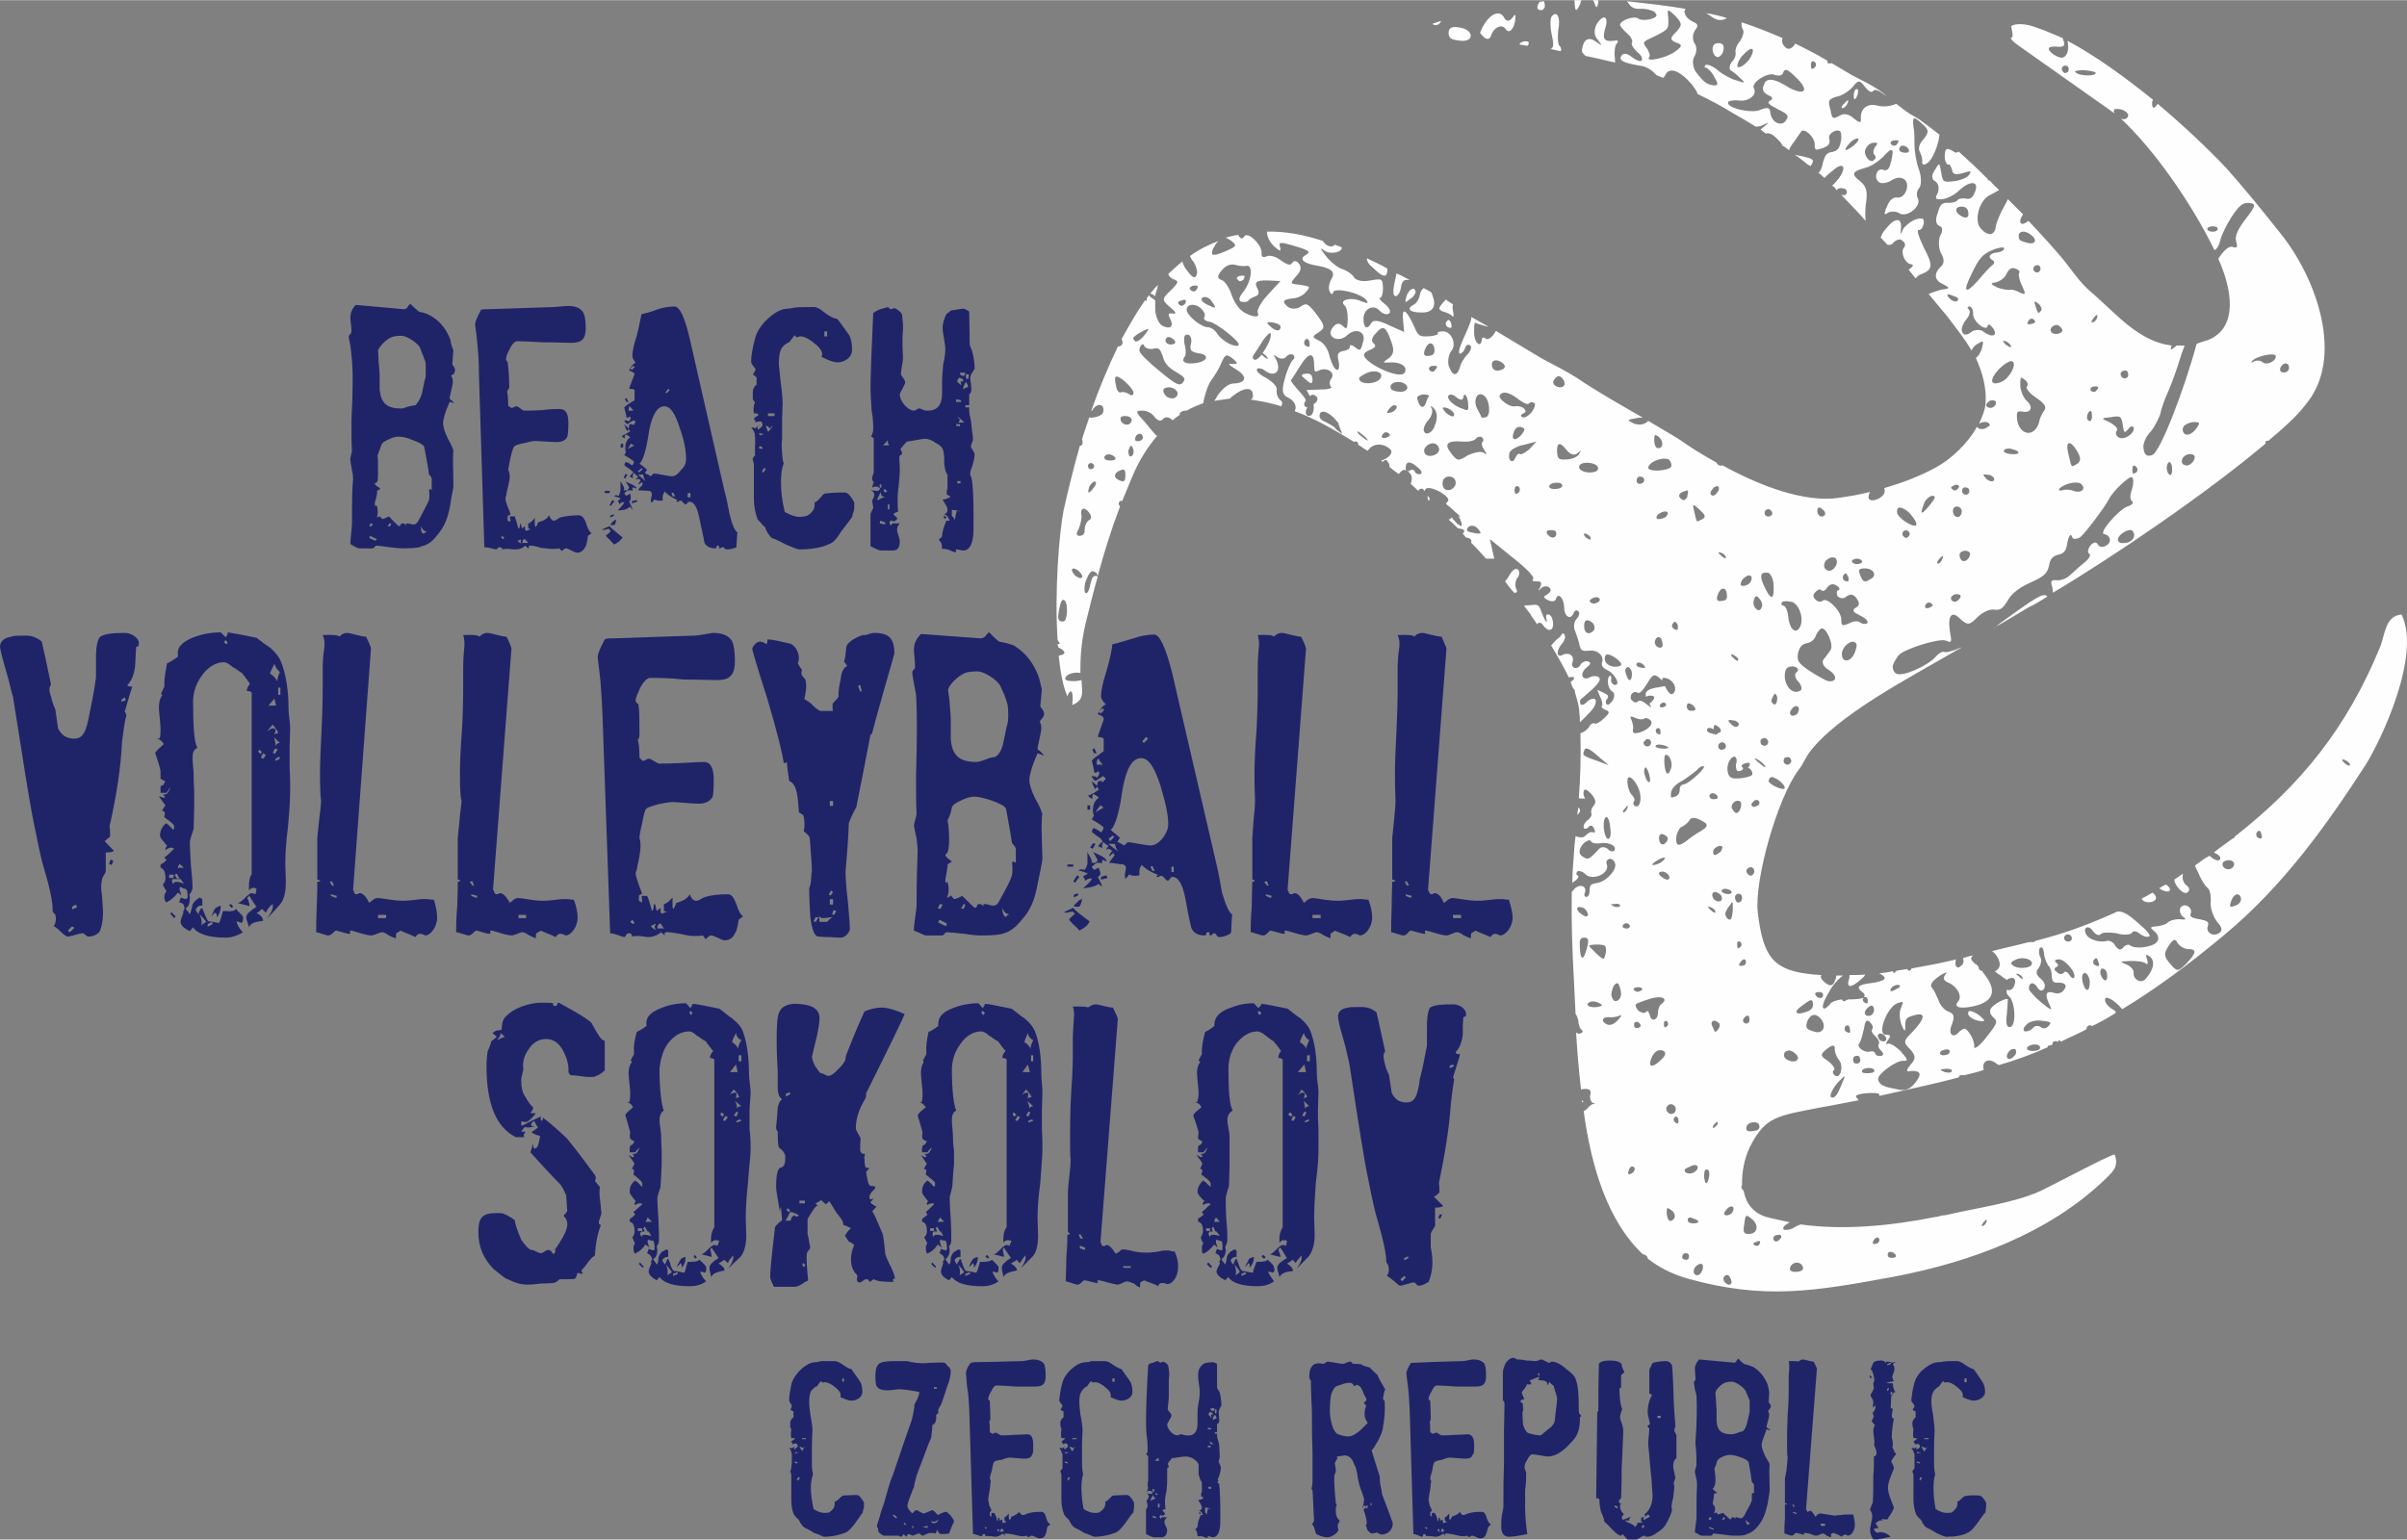 <?xml version="1.0" encoding="UTF-8"?>
<!DOCTYPE svg PUBLIC "-//W3C//DTD SVG 1.1//EN" "http://www.w3.org/Graphics/SVG/1.1/DTD/svg11.dtd">
<!-- Creator: CorelDRAW X8 -->
<svg xmlns="http://www.w3.org/2000/svg" xml:space="preserve" width="55.849mm" height="35.735mm" version="1.1" shape-rendering="geometricPrecision" text-rendering="geometricPrecision" image-rendering="optimizeQuality" fill-rule="evenodd" clip-rule="evenodd"
viewBox="0 0 4438 2839"
 xmlns:xlink="http://www.w3.org/1999/xlink">
 <rect x="0" y="0" width="4438" height="2839" fill="#808080" stroke="none"/>
 <g id="Vrstva_x0020_1">
  <g id="_2321536057216">
   <path fill="#1F2469" fill-rule="nonzero" d="M256 1186c0,-11 -15,-19 -26,-19 -23,0 -38,2 -45,7 -4,3 -8,15 -8,36 0,13 0,27 0,39 -4,30 -9,52 -12,67 -6,35 -13,46 -28,46 -15,0 -24,-7 -30,-19l-5 -35c0,0 -3,-6 -6,-16 -2,-9 -5,-16 -5,-20 0,-5 2,-8 3,-10 -7,-35 -13,-61 -17,-79 -8,-7 -18,-11 -28,-11 -16,0 -25,0 -28,2 -14,2 -21,9 -21,19 0,2 3,16 10,40 8,26 11,44 14,52 19,121 31,197 37,226 9,45 15,73 18,83 12,40 19,70 18,87 2,3 4,5 5,5 2,9 1,16 -3,22 3,1 7,4 14,11 6,6 10,8 12,8 5,0 22,-6 27,-6 5,0 6,6 11,6 8,0 13,-2 20,-8 5,-10 7,-23 7,-37 0,-5 -1,-15 -2,-31 -2,-12 -2,-21 0,-28 0,-6 7,-13 7,-16 0,-3 0,-9 0,-17l0 -18c8,0 13,-1 15,-3l-17 -18c5,-4 8,-7 10,-8 0,-9 0,-15 -1,-19 13,-58 21,-110 23,-157 3,-22 5,-38 8,-48 -1,-3 -1,-5 -3,-7 8,-28 13,-44 14,-46 -7,0 -9,-1 -9,-3 7,-7 12,-18 14,-34 1,-11 1,-24 2,-36 0,0 2,-1 3,-1 1,0 2,-3 2,-6l0 0zm-52 399l-3 8 5 2 3 -8 -5 -2zm20 -291l0 -4 6 -4 2 5 -8 3zm-91 383l0 -5 7 -4 2 5 -9 4 0 0zm-4 42l-4 -3 8 -8 4 3 -8 8z"/>
   <path id="_1" fill="#1F2469" fill-rule="nonzero" d="M535 1454c0,-9 0,-22 -1,-38 0,-17 0,-29 0,-38 0,-8 1,-28 1,-36 0,-8 -3,-26 -3,-35 0,-35 -5,-65 -14,-87 -3,-8 -9,-16 -19,-25 -9,-6 -17,-12 -26,-19 -23,-5 -40,-8 -53,-10 0,3 -1,5 -4,9l-9 -9c-17,0 -34,3 -50,9 -20,8 -31,18 -29,32l0 4c-8,5 -14,10 -20,12 -3,16 -5,27 -5,37l0 6 -6 13 2 3c-4,6 -6,12 -6,23 0,7 3,30 3,39 0,7 0,14 -2,18l-6 0c7,1 11,5 14,10 -7,6 -13,12 -16,16 5,15 9,27 10,34 0,6 0,10 0,14 3,2 7,4 9,5 -2,2 -3,4 -3,5l0 1c-5,1 -7,3 -6,9l0 6 11 0c4,-5 5,-8 7,-11 -2,9 -6,14 -11,14 -1,0 -1,0 -3,1 2,0 4,3 4,3 0,2 -1,2 -2,2 -3,0 -7,-3 -9,-3 5,8 10,14 12,17 -3,5 -6,8 -6,10l-1 0c4,0 6,2 6,5 0,1 -1,4 -1,6l0 1c11,8 18,13 18,17 0,3 0,4 0,4l-2 2c-5,-6 -9,-10 -13,-12 -8,7 -11,15 -11,23 0,5 11,15 13,19 -2,2 -3,3 -3,7l0 1c3,-3 7,-5 10,-5 2,0 5,1 6,2 -7,7 -13,13 -18,16l4 5c-4,4 -8,7 -11,8 0,2 0,4 0,6 6,2 9,8 9,19 0,4 -1,9 -5,12 3,6 5,10 7,12 -2,3 -4,6 -4,11 0,4 1,7 3,10 8,-3 15,-9 22,-18l7 5c-2,-4 -4,-9 -4,-12l1 -4c3,2 7,4 10,4 3,1 4,7 4,16 0,1 -1,1 -3,3 -5,-1 -8,-2 -10,-3 0,2 -1,5 -3,9 7,1 10,4 10,11 0,2 -1,5 -2,5 -1,0 -1,0 -1,-2 1,2 1,3 1,5 0,3 -5,11 -5,17 0,6 6,12 17,17l6 -7c8,12 28,19 60,19 10,0 21,-3 32,-10 -4,-3 -9,-10 -12,-19l2 -1c5,2 7,3 5,3 3,0 5,-2 5,-6 0,-1 0,-2 0,-3l0 -3c-5,-6 -10,-10 -13,-14 -2,4 -9,5 -19,4l-5 0c-3,10 -4,16 -7,22 -3,0 -13,-3 -19,-3 -2,0 -4,-5 -7,-12 -3,-7 -5,-13 -6,-13 -4,4 -6,9 -6,12 -2,-3 -5,-6 -5,-9 2,-4 5,-7 9,-7l3 0 0 -12 -5 -3c-3,2 -5,4 -7,5 -4,4 -7,8 -7,13 -2,7 -3,11 -4,13 -3,-5 -7,-9 -8,-11 6,-3 8,-10 8,-19 0,-1 0,-4 -1,-6 3,-4 6,-9 6,-13 0,-8 -1,-23 -3,-41 -1,-18 -2,-33 -2,-42 0,-8 6,-20 7,-26 0,-11 1,-25 1,-40l0 -30c-1,-13 -1,-24 -1,-29 0,-7 -2,-23 -2,-31 0,-10 2,-16 9,-19 -6,-10 -8,-38 -8,-85 0,-17 5,-33 16,-48 11,-16 26,-25 41,-25 4,0 9,3 16,9 6,3 12,8 17,11 7,8 11,15 15,20 -4,4 -6,9 -6,13 4,0 7,1 9,3l0 335c-3,4 -5,11 -5,21l0 9c2,-3 5,-5 9,-5 1,0 3,1 5,2l-2 10c-2,-1 -5,-2 -7,-2 -7,0 -18,18 -26,18 9,3 17,4 22,6 0,-4 -1,-8 -4,-15 1,-1 3,-4 3,-5 9,14 13,21 14,21 -4,3 -8,5 -12,9 -5,3 -7,8 -7,11 0,4 5,15 5,18 4,-10 15,-10 26,-12 0,-5 -4,-11 -12,-14 5,-3 8,-6 10,-8 5,5 7,7 7,7 4,-8 8,-13 13,-16l0 5c0,8 -9,19 -11,22 3,-3 11,-11 24,-26 7,-8 11,-21 11,-42 0,-6 -1,-26 -1,-33 0,-16 1,-39 5,-69 3,-32 4,-55 4,-70l0 0zm-109 213l-4 2 5 5 3 -2 -4 -5zm-19 3c-6,2 -11,4 -13,10 -3,6 -4,11 -5,11 3,-4 6,-7 7,-8 3,1 4,3 4,7l0 2c4,-6 7,-12 7,-22l0 0zm-91 12l-2 3 7 8 3 -3 -8 -8zm200 -443c-3,7 -4,11 -5,17 -3,-6 -7,-10 -13,-14l0 0c0,-2 2,-6 8,-18 2,7 6,12 10,15l0 0zm-3 42l0 -13 4 0 0 13 -4 0zm-96 -93l-4 -4 3 -4 4 5 -3 3 0 0zm78 113c4,-5 9,-10 11,-13l3 13 -14 0 0 0zm18 51c-5,0 -7,2 -7,3 0,-2 2,-6 2,-9 0,-2 -2,-3 -4,-3 -4,0 -7,2 -12,6 4,-5 7,-9 11,-13 4,6 9,11 10,16l0 0zm3 18c-4,0 -7,2 -8,6 0,-6 -1,-12 -3,-17l11 11zm-9 20l-4 -2 4 -8 5 2 -5 8zm1 13l0 -4 7 -4 1 4 -8 4zm-28 -13l-4 -4 2 -4 5 5 -3 3zm6 9l-5 -2 4 -8 5 3 -4 7 0 0zm-147 201c-8,0 -11,0 -11,2 0,-5 2,-7 3,-9l8 7zm-13 20l-4 -7 4 -2 5 9 -5 0zm13 9c-2,0 -9,-3 -13,-3 -5,0 -7,3 -7,5 0,-1 -2,-6 -2,-8 0,0 0,-1 2,-2l10 0 4 0 6 8 0 0zm-27 -10l0 -6 8 0 0 6 -8 0zm71 90l0 -5 8 -4 1 4 -9 5zm-13 -2c2,-1 2,-4 2,-5 0,-6 -2,-11 -4,-16 6,6 10,10 12,14l-10 7z"/>
   <path id="_2" fill="#1F2469" fill-rule="nonzero" d="M806 1692c0,-9 -2,-20 -6,-33 -3,0 -6,0 -12,-1l-11 0c-2,0 -9,1 -18,2 -8,1 -15,1 -17,1 -2,0 -10,0 -22,-2 -13,-2 -21,-3 -23,-3 -3,0 -6,1 -9,3 -4,4 -7,5 -7,6 -7,-13 -12,-18 -18,-18 -4,0 0,2 -6,2 -5,0 -4,-7 -6,-8l33 -445c0,-2 -3,-10 -9,-22 -9,0 -29,-7 -35,-7 -5,0 -10,2 -14,7 -2,-3 -13,-4 -31,-3 3,6 4,14 3,23 -3,19 -3,33 -3,39 0,16 0,27 0,35 0,7 0,32 -2,75 -2,38 -3,65 -3,84 0,28 1,45 2,49 0,8 -2,22 -4,40 -2,18 -3,28 -3,29l0 77c2,0 3,1 6,2 -2,2 -4,2 -6,2 0,9 0,24 -1,46 -1,21 -1,37 -1,47 3,0 18,6 22,6 7,0 11,-9 15,-9 5,1 19,6 24,6 5,0 -2,-6 3,-6 2,0 8,2 18,5 10,3 17,4 19,4 6,0 16,-6 21,-6 2,0 7,2 12,6 7,3 10,5 13,5 0,-5 0,-9 1,-9 2,-2 5,-3 8,-5 4,3 20,8 27,12 2,-3 4,-6 8,-6 2,0 4,0 10,3 10,0 22,-16 22,-33l0 0zm-109 1l0 -6 15 0 0 6 -15 0zm-85 -60l-4 -7 4 -1 4 8 -4 0zm8 23l-10 -4 0 -3 11 3 -1 4z"/>
   <path id="_3" fill="#1F2469" fill-rule="nonzero" d="M1065 1692c0,-9 -2,-20 -7,-33 -2,0 -5,0 -11,-1l-11 0c-3,0 -9,1 -18,2 -8,1 -15,1 -17,1 -3,0 -10,0 -23,-2 -12,-2 -20,-3 -22,-3 -4,0 -6,1 -9,3 -4,4 -7,5 -7,6 -7,-13 -13,-18 -18,-18 -5,0 0,2 -6,2 -6,0 -4,-7 -7,-8l34 -445c0,-2 -3,-10 -9,-22 -9,0 -29,-7 -35,-7 -6,0 -10,2 -15,7 -2,-3 -12,-4 -30,-3 2,6 3,14 2,23 -2,19 -2,33 -2,39 0,16 0,27 0,35 0,7 0,32 -2,75 -3,38 -4,65 -4,84 0,28 1,45 3,49 0,8 -3,22 -4,40 -2,18 -3,28 -3,29l0 77c2,0 3,1 5,2 -2,2 -3,2 -5,2 0,9 0,24 -1,46 -2,21 -2,37 -2,47 4,0 19,6 23,6 7,0 10,-9 15,-9 4,1 19,6 23,6 6,0 -2,-6 4,-6 2,0 8,2 18,5 10,3 17,4 19,4 6,0 16,-6 20,-6 3,0 7,2 13,6 7,3 10,5 12,5 0,-5 0,-9 1,-9 3,-2 6,-3 8,-5 5,3 21,8 27,12 3,-3 5,-6 8,-6 3,0 5,0 11,3 10,0 22,-16 22,-33l0 0zm-109 1l0 -6 14 0 0 6 -14 0zm-85 -60l-5 -7 5 -1 3 8 -3 0zm8 23l-10 -4 0 -3 11 3 -1 4z"/>
   <path id="_4" fill="#1F2469" fill-rule="nonzero" d="M1224 1712l-12 0c0,-5 2,-9 6,-9l6 9zm-13 3c-4,0 -7,-3 -11,-7 3,-2 6,-4 9,-4 0,2 -2,3 -2,5 0,3 2,6 4,6l0 0zm159 -25c-4,-3 -8,-9 -12,-22 -5,-13 -9,-19 -16,-19 -19,0 -34,2 -44,6 -2,0 -9,6 -14,6 -7,0 -10,-6 -12,-12 -4,7 -11,12 -25,16 -2,5 -3,9 -6,11 -1,-2 -1,-4 -1,-7l0 -14c-1,1 -10,12 -16,12l0 13 6 1c-5,2 -8,3 -10,4 -2,-2 -2,-4 -2,-8l0 -3 -7 6c0,0 -1,-3 -2,-8 0,-4 -2,-5 -3,-5 -1,2 0,10 -4,13 -4,-16 -7,-25 -9,-28l-10 0c0,3 1,6 1,9 0,2 0,3 -1,3l-5 -3 0 -10 6 -3c-1,-3 -4,-10 -7,-19 -3,-9 -5,-15 -5,-18 0,-3 3,-9 3,-11l0 -2c4,-17 6,-30 6,-38 0,-10 -2,-15 -2,-15 0,-2 1,-11 5,-27 3,-16 5,-25 8,-27 2,-2 10,-5 22,-8 14,-3 22,-4 25,-4 11,0 37,3 49,3 13,0 22,-5 26,-13 1,-3 2,-14 2,-31 0,-22 -6,-33 -18,-33 -9,0 -23,1 -42,2 -18,1 -32,1 -41,1 -4,0 -13,-9 -19,-9 -3,0 -7,4 -10,4 -2,0 -3,-2 -7,-6 0,-16 -1,-26 -3,-33 2,-2 3,-5 3,-9 0,-27 0,-46 -2,-57 -3,-1 -5,-4 -5,-7 0,-5 4,-12 9,-24 6,-11 13,-17 17,-17 14,0 35,0 63,3 27,0 47,1 62,1 23,0 32,-10 32,-35 0,-18 -2,-31 -6,-38 -7,-10 -18,-14 -35,-14 -8,1 -26,5 -34,5 -66,2 -115,4 -148,5 -9,0 -14,0 -17,2 -8,15 -13,26 -13,33 0,1 2,15 5,43 2,24 3,45 4,67l14 399c8,0 23,7 26,7 3,0 3,-7 8,-7 4,0 6,1 6,5l0 1c3,-1 9,-1 14,-1 8,1 14,2 15,2 10,0 18,-3 25,-9 4,3 7,7 7,7 -2,-5 0,-7 3,-7 6,0 13,1 25,3 12,3 20,4 26,4 5,0 11,0 16,-1l5 7c5,-5 8,-7 10,-7 6,0 20,9 25,9 9,0 16,-5 19,-13 3,-3 5,-12 7,-25 4,-3 6,-5 8,-6l0 0zm-203 14l-5 -4 4 -4 4 6 -3 2z"/>
   <path id="_5" fill="#1F2469" fill-rule="nonzero" d="M1649 1205c0,-28 -10,-38 -37,-38 -6,0 -15,4 -16,4 -6,-1 -14,3 -23,8 -9,6 -13,11 -13,17 -1,13 -2,20 -4,24 4,4 6,8 6,8 -7,3 -11,12 -12,25 -3,11 -4,22 -4,32 -5,7 -9,10 -11,13 0,7 0,11 1,13l-22 0c-3,0 -7,-3 -14,-9 -7,-8 -14,-11 -17,-13 3,-13 5,-24 2,-36l-6 -7c-2,-5 -2,-7 0,-10 -5,-7 -7,-11 -8,-13 1,-2 2,-5 2,-9 0,-12 -6,-22 -15,-27 -18,-4 -33,-8 -43,-8 0,6 -1,8 -2,9 -3,-3 -8,-5 -12,-5 -6,0 -14,9 -14,14 0,1 9,33 28,92 18,61 28,101 30,118 2,0 4,0 6,-2 0,11 4,31 4,35 16,6 16,34 18,58 3,2 7,4 8,5 3,10 3,21 1,30 6,4 10,9 11,12 2,27 4,49 4,62 -2,6 0,19 -5,31 0,17 1,35 2,52 3,25 8,37 15,37 2,0 9,1 21,1 12,1 20,1 21,1 7,0 16,-10 16,-16 0,-12 -2,-30 -4,-54 -3,-24 -4,-43 -4,-54 0,6 1,-10 4,-47 1,-19 2,-31 2,-40 5,-14 11,-24 14,-30 12,-61 21,-106 26,-133 2,-2 3,-2 3,-3 4,-16 12,-45 24,-87 11,-38 17,-59 17,-60l0 0 0 0zm-63 70l-4 -10 4 -2 3 12 -3 0 0 0zm-56 211l0 -9 6 0 0 9 -6 0zm2 165l-4 -1 4 -8 4 3 -4 6zm-2 17l0 -10 6 0 0 10 -6 0zm8 19l-4 -1 3 -8 5 2 -4 7zm-3 4c-5,3 -8,7 -10,9l-14 0c0,-6 -2,-15 -2,-17 0,7 3,10 9,10 6,0 14,-2 17,-2zm-31 9l-4 -1 4 -8 5 1 -5 8z"/>
   <path id="_6" fill="#1F2469" fill-rule="nonzero" d="M1925 1316c0,-6 -7,-13 -7,-13 2,-21 3,-32 3,-32 -3,-12 -5,-21 -7,-26 -10,-25 -24,-42 -45,-55 -11,-4 -21,-6 -27,-7 -9,-7 -14,-13 -18,-17 -2,0 -4,3 -8,8 -3,2 -5,3 -8,3l-110 -8c-8,8 -13,17 -13,29 0,5 2,21 2,25 0,4 0,7 0,9 0,1 -5,4 -5,8 0,2 1,9 3,20 2,11 4,19 4,22 2,29 2,79 0,149 0,32 0,54 1,70 0,3 -5,18 -5,22 1,3 2,11 5,23 1,10 2,17 2,22 -1,22 -2,55 -2,100 0,9 -5,36 -5,48 13,5 19,9 22,9l29 0c6,0 5,-6 10,-6 2,0 13,1 32,3 18,3 29,3 31,3 21,0 34,-1 42,-4 11,-3 22,-11 33,-25 20,-22 25,-44 30,-70 4,-20 7,-33 8,-42 -2,-54 -2,-80 0,-82 -1,-4 -4,-14 -13,-29 -7,-14 -11,-26 -11,-35 0,-8 4,-24 15,-49 1,0 10,4 12,4 -5,-6 -8,-9 -12,-11 0,-7 7,-31 7,-40 0,-5 -1,-8 -3,-11 1,-2 2,-4 5,-7 3,-4 3,-6 3,-8l0 0zm-66 3c0,9 -1,16 -3,21l-6 29c-3,15 -9,24 -16,27 -3,0 -9,1 -18,5 -8,3 -13,4 -16,4 -30,0 -45,-11 -47,-43l0 -34c0,-8 -1,-18 -2,-31 -1,-15 -3,-22 -3,-24 0,-8 16,-25 29,-31 5,-3 14,-4 26,-4 11,0 35,15 41,26 6,13 11,24 13,33 1,2 2,10 2,22l0 0zm14 272c-4,-3 -6,-3 -7,0 1,8 1,16 0,22 -3,12 -13,29 -25,51 -1,1 -3,6 -10,6 -5,0 -10,-3 -15,-3 -3,0 -4,1 -1,5 0,0 -4,-5 -10,-5 -5,0 -2,7 -8,7 0,0 -8,-7 -23,-22 -5,3 -10,5 -15,6l-6 -7c-2,3 -5,4 -7,4 4,-9 4,-18 1,-29 -3,3 -4,2 -4,-3 0,-3 5,-25 4,-29 4,-3 6,-4 8,-5 -1,-2 -12,-8 -12,-13l4 -4c1,-3 3,-10 3,-22 0,-22 -2,-33 -3,-37 5,-10 7,-18 8,-24 2,-6 9,-9 19,-14 9,-4 16,-6 22,-6 7,0 17,2 32,7 16,6 25,10 27,16 5,27 9,49 11,63 0,0 8,7 7,13l0 23 0 0zm-12 95c-3,1 -5,4 -8,5 -3,-4 -5,-8 -5,-17 3,9 9,12 13,12l0 0zm-84 -10l-5 -1 5 -8 3 1 -3 8zm-43 0l-5 -1 4 -8 5 1 -4 8 0 0zm10 32l-14 -7 2 -5 14 7 -2 5z"/>
   <path id="_7" fill="#1F2469" fill-rule="nonzero" d="M2040 1614l-10 3 0 5 12 -3 -2 -5 0 0zm-53 33l-7 3 0 5 8 -4 -1 -4zm9 11c-6,0 -11,7 -16,12 -1,2 2,2 8,2 6,0 6,-14 8,-14zm13 41c-19,-14 -29,-22 -30,-25 -7,3 -13,6 -17,8 1,1 3,1 3,1 4,0 9,-2 13,-2l4 4c-2,2 -10,8 -11,11 8,10 16,15 19,20 10,-5 16,-10 19,-17zm264 -12c-6,-2 -13,-17 -20,-42 -3,-17 -6,-34 -10,-51l-82 -354c-12,-47 -23,-70 -33,-70 -10,0 -24,2 -38,7 -14,4 -26,8 -39,11 -1,9 -4,26 -11,50 -7,21 -10,37 -10,46 0,4 3,9 9,15 -6,2 -10,8 -15,18 9,3 11,6 11,9 0,0 0,2 -2,6 -3,10 -7,19 -9,27 6,0 9,1 11,3l0 23c-10,8 -18,12 -22,18 3,10 4,18 5,22 3,0 5,-1 7,-3 1,2 2,3 2,3l-1 4 -3 5c-2,-2 -6,-3 -10,-3 1,5 4,7 7,9 6,-4 11,-7 14,-9l5 5c-3,3 -5,5 -6,7 0,0 0,-3 -4,-3 -4,0 -5,1 -5,3 -1,4 -1,5 -1,6 -5,-4 -8,-7 -10,-9 2,8 4,12 7,16 0,-2 1,-4 3,-5l3 5c-9,7 -16,10 -20,11 2,2 4,5 8,6 0,-5 0,-7 2,-9 5,3 9,5 10,7 -6,4 -11,11 -11,23 0,4 1,7 2,10 -3,5 -4,7 -4,7l0 0c16,9 22,14 22,16 -2,3 -3,6 -4,8 0,0 -2,-1 -8,-5 -3,-2 -6,-3 -7,-3 -1,1 -2,3 -3,7 1,1 4,3 10,8 6,3 8,6 10,10 -6,4 -8,8 -8,9 1,0 4,1 7,3 0,-5 0,-9 2,-11 5,3 8,6 10,7 -3,3 -4,5 -4,8 1,-1 2,-3 4,-3 1,0 5,3 7,4 -3,3 -6,7 -6,10 0,0 4,-2 7,-6 1,1 3,3 3,4l-2 3c-5,7 -8,10 -8,11 6,0 20,3 26,3 4,2 5,4 5,6 0,4 -2,11 -2,13 0,2 0,4 1,8 3,-4 6,-6 7,-9 2,2 5,3 11,3 1,0 4,0 8,-1 -1,-7 0,-14 4,-19 5,5 14,12 27,17l3 1c0,1 -3,3 -3,4 0,0 2,0 3,0 2,0 3,0 3,-1l0 0c0,-1 1,-1 3,-1 5,0 8,9 12,9 4,0 4,-7 9,-7 11,0 19,15 24,42 6,34 10,51 11,53 4,9 13,13 24,13 2,0 3,-1 3,-3 0,-2 1,-3 3,-3 1,0 3,0 3,1 0,4 0,5 2,5 3,0 3,-4 7,-4 4,0 4,7 9,7 6,0 14,-2 21,-7l1 -3c1,-18 1,-28 2,-31l1 0zm-255 -307l-4 2 3 7 5 0 -4 -9zm146 228l-4 0 0 -10 4 0 0 10zm-35 -2l-4 0 -4 -8 4 -1 4 9zm-119 -121l-5 0 0 8 5 0 0 -8zm45 58l-8 8 -3 -4 7 -6 4 2zm-40 12l-5 8 5 2 5 -9 -5 -1zm-36 39l-11 0 0 4 11 0 0 -4zm7 20l-7 11 3 3 8 -11 -4 -3 0 0zm123 -244l-3 -3 7 -8 4 3 -8 8zm-80 -54l-3 -4 7 -6 3 3 -7 7zm4 94c-7,0 -10,0 -11,0 0,-7 1,-11 4,-11 0,3 3,6 7,11l0 0zm121 110c0,7 -3,16 -10,25 -7,9 -15,14 -22,14 -10,0 -34,-6 -43,-6l-6 6 -13 -7 5 -7c-7,-7 -14,-11 -17,-15 8,-6 16,-32 22,-76 7,-38 18,-56 34,-56 14,0 25,17 36,52 9,30 14,52 14,70zm-119 -31c-9,5 -14,8 -15,9 3,-6 6,-9 9,-13 3,1 4,4 6,4l0 0zm27 81c-7,-5 -13,-9 -18,-14l12 0c0,5 2,9 6,14zm-21 18c-3,-8 -16,-12 -26,-17 1,1 5,7 9,16l-4 4 -8 0c1,-1 1,-2 1,-3 0,-4 -7,-14 -8,-17l0 19c0,5 -1,8 -5,14l-5 -1c-4,0 -5,1 -7,2 4,1 10,2 18,6 -2,1 -6,3 -9,5 2,3 3,5 4,8 4,-3 6,-4 8,-4l4 0c0,3 -6,9 -16,18 10,-1 23,-3 28,-8l7 5c0,-2 -3,-9 -8,-18 2,-1 5,-3 5,-6 0,-3 -2,-6 -3,-11l-9 4c-1,-1 -3,-4 -4,-6 0,0 2,-1 5,-4 3,-3 5,-3 7,-3 5,0 8,0 7,3l0 -5c0,-1 0,-2 1,-4 2,2 6,3 8,3l0 0z"/>
   <path id="_8" fill="#1F2469" fill-rule="nonzero" d="M2530 1692c0,-9 -2,-20 -7,-33 -2,0 -5,0 -11,-1l-11 0c-3,0 -9,1 -18,2 -9,1 -15,1 -17,1 -3,0 -10,0 -24,-2 -11,-2 -19,-3 -22,-3 -3,0 -5,1 -9,3 -4,4 -6,5 -7,6 -6,-13 -12,-18 -17,-18 -5,0 0,2 -6,2 -6,0 -5,-7 -7,-8l34 -445c0,-2 -3,-10 -9,-22 -9,0 -30,-7 -35,-7 -6,0 -11,2 -15,7 -2,-3 -12,-4 -30,-3 2,6 3,14 2,23 -2,19 -2,33 -2,39 0,16 0,27 0,35 0,7 0,32 -2,75 -3,38 -4,65 -4,84 0,28 1,45 1,49 0,8 -1,22 -3,40 -1,18 -2,28 -2,29l0 77c2,0 3,1 5,2 -2,2 -3,2 -5,2 0,9 -1,24 -1,46 -2,21 -2,37 -2,47 4,0 18,6 23,6 7,0 10,-9 14,-9 5,1 20,6 24,6 5,0 -2,-6 4,-6 1,0 8,2 18,5 10,3 17,4 19,4 6,0 15,-6 20,-6 3,0 7,2 13,6 7,3 10,5 12,5 0,-5 0,-9 1,-9 3,-2 6,-3 7,-5 6,3 22,8 28,12 3,-3 5,-6 8,-6 3,0 5,0 10,3 11,0 23,-16 23,-33l0 0zm-110 1l0 -6 15 0 0 6 -15 0zm-84 -60l-5 -7 5 -1 3 8 -3 0zm7 23l-9 -4 0 -3 11 3 -2 4z"/>
   <path id="_9" fill="#1F2469" fill-rule="nonzero" d="M2789 1692c0,-9 -3,-20 -7,-33 -2,0 -6,0 -11,-1l-12 0c-2,0 -9,1 -18,2 -9,1 -14,1 -17,1 -2,0 -10,0 -23,-2 -12,-2 -20,-3 -22,-3 -3,0 -6,1 -9,3 -4,4 -7,5 -8,6 -5,-13 -11,-18 -17,-18 -4,0 0,2 -5,2 -6,0 -5,-7 -7,-8l34 -445c0,-2 -4,-10 -9,-22 -9,0 -31,-7 -35,-7 -6,0 -12,2 -15,7 -2,-3 -12,-4 -31,-3 3,6 4,14 3,23 -3,19 -3,33 -3,39 0,16 0,27 0,35 0,7 0,32 -2,75 -2,38 -3,65 -3,84 0,28 1,45 1,49 0,8 -1,22 -3,40 -2,18 -3,28 -3,29l0 77c3,0 4,1 6,2 -2,2 -3,2 -6,2 0,9 -1,24 -1,46 -1,21 -1,37 -1,47 3,0 18,6 23,6 6,0 10,-9 13,-9 6,1 21,6 25,6 5,0 -2,-6 3,-6 2,0 8,2 19,5 10,3 16,4 19,4 5,0 14,-6 20,-6 2,0 7,2 12,6 7,3 11,5 13,5 0,-5 0,-9 1,-9 2,-2 6,-3 7,-5 5,3 21,8 28,12 2,-3 5,-6 8,-6 2,0 4,0 10,3 10,0 23,-16 23,-33l0 0zm-110 1l0 -6 15 0 0 6 -15 0zm-85 -60l-4 -7 4 -1 4 8 -4 0zm7 23l-9 -4 0 -3 11 3 -2 4z"/>
   <path fill="#1F2469" fill-rule="nonzero" d="M1115 1919c-5,0 -9,-6 -15,-16 -3,-5 -6,-10 -9,-16 -3,-4 -13,-11 -32,-22 -18,-10 -28,-16 -29,-16 -4,0 -1,6 -6,6 -4,0 -5,-2 -4,-5 -5,-1 -13,-1 -22,-1 -10,0 -22,2 -36,7 -13,5 -22,11 -28,17 -7,6 -9,15 -9,25 0,1 -2,2 -7,2 -5,0 -9,5 -10,5 5,4 7,6 8,6 -3,5 -8,7 -10,9 -2,9 -6,16 -7,19 -1,7 -2,16 -2,27 0,70 18,113 54,131 7,0 11,0 16,0 -2,-2 -2,-5 2,-10 -3,0 -7,0 -8,-1l7 -8c4,2 11,1 18,-1 -4,0 -7,-1 -7,-3 0,0 1,-3 3,-5 1,0 2,-1 3,-2 4,9 7,12 7,12 -4,4 -12,8 -12,9 6,4 11,6 14,6l2 2c-2,5 -2,16 -7,21 -2,1 -3,1 -4,1 -2,-2 -2,-6 -2,-9l-5 16c25,28 43,47 55,59 6,8 8,15 11,20 1,13 1,23 2,29 -1,2 -4,6 -7,9 5,5 7,9 7,16 0,7 -4,16 -9,25 -5,8 -9,15 -14,22 -2,-2 -3,-2 -3,-2 2,0 4,2 4,3 0,3 -1,5 -4,7 0,0 -3,-8 -9,-8 -5,0 -9,6 -14,6 -4,0 -12,-6 -17,-6 -4,0 -11,-7 -19,-19 -7,-16 -11,-28 -12,-36 -8,-6 -14,-9 -19,-11 -3,-2 -7,-2 -15,-2 -27,0 -33,10 -33,35 0,28 10,50 28,68 11,9 20,17 26,19 14,7 25,10 36,10 4,0 11,0 24,-2 13,0 21,-1 23,-1 7,0 12,-7 13,-7l13 0c12,-1 16,2 18,-6 1,-4 2,-6 2,-6 2,1 5,2 10,2 -2,-3 -3,-5 -3,-6 2,-3 7,-7 12,-15 5,-7 9,-10 13,-13 1,-22 5,-41 11,-56 -2,0 -4,-2 -4,-5 0,-3 5,-14 5,-17 0,0 -1,-6 -2,-20 -2,-12 -2,-21 -1,-28 -5,-6 -7,-9 -9,-11 2,-5 2,-7 0,-11 -12,-16 -29,-40 -52,-68 -18,-17 -33,-30 -44,-38 0,3 0,5 -3,6 -1,-1 -1,-3 -1,-8 -22,10 -34,17 -35,17 -1,-2 -1,-3 -1,-7 0,-1 1,-1 2,-1 3,1 4,1 7,1 5,0 16,-13 18,-16 -5,0 -8,0 -10,-1 4,-4 5,-7 5,-10 -5,-4 -9,-10 -14,-19 -6,-8 -8,-18 -8,-32 0,-4 4,-17 4,-20 -2,-11 1,-24 9,-35 8,-13 19,-20 33,-20 13,0 24,7 32,23 7,14 10,26 9,38 2,3 2,6 8,6 6,0 24,3 28,3 8,0 14,0 15,-2 5,-1 9,-4 16,-10l0 -55 0 0zm-184 -7c-3,0 -13,6 -15,6 5,-5 7,-8 7,-13l8 7z"/>
   <path id="_1_0" fill="#1F2469" fill-rule="nonzero" d="M1384 2118c0,-8 0,-21 -2,-35 0,-16 0,-27 0,-35 0,-8 2,-27 2,-34 0,-8 -3,-25 -3,-33 0,-33 -4,-60 -12,-81 -3,-7 -9,-14 -19,-22 -8,-5 -15,-12 -24,-18 -21,-4 -37,-8 -49,-9 0,2 -2,5 -4,8l-8 -9c-16,0 -32,3 -46,9 -19,7 -29,17 -27,31l0 2c-8,6 -14,9 -18,11 -4,15 -6,26 -5,35l0 6 -6 11 2 4c-4,4 -6,11 -6,20 0,8 3,28 3,37 0,6 0,11 -2,17l-6 0c6,0 11,3 13,9 -7,6 -12,10 -14,14 4,14 7,25 9,32 -1,5 -1,9 0,12 4,3 6,4 8,5 -2,3 -3,4 -3,5l0 0c-5,2 -6,4 -6,9l0 6 10 0c4,-5 6,-7 8,-9 -2,7 -5,12 -10,12 -2,0 -2,0 -3,0 1,1 3,3 3,4 0,0 0,2 -2,2 -2,0 -7,-4 -8,-4 6,8 9,13 11,16 -3,5 -4,8 -5,10l-2 0c4,-1 6,0 6,4 0,1 -1,4 -1,5l0 1c10,8 16,13 16,16 0,2 0,4 1,5l-2 1c-5,-6 -9,-9 -12,-11 -8,6 -10,13 -10,21 0,5 10,15 11,17 -1,2 -3,4 -2,7l0 0c4,-1 7,-3 9,-3 2,0 5,0 5,2 -6,5 -12,11 -16,14l3 5c-3,3 -5,5 -9,7 -1,2 -1,4 -1,6 6,1 9,7 9,17 0,5 -1,8 -4,12 2,4 3,9 5,11 -2,2 -3,4 -3,9 0,4 1,7 2,10 8,-3 15,-9 20,-17l8 6c-3,-5 -4,-9 -4,-13l1 -2c3,1 6,2 9,2 2,1 3,7 3,15 0,1 -1,2 -2,3 -4,-1 -7,-2 -9,-3 -1,2 -1,5 -3,8 5,2 9,6 9,11 0,2 -1,4 -2,4 0,0 0,0 -2,0 2,0 3,1 3,3 0,3 -5,10 -5,16 0,5 5,11 15,16l5 -6c8,11 26,17 56,17 10,0 20,-2 30,-9 -4,-4 -8,-9 -11,-17l1 -1c6,1 8,2 6,2 3,0 4,-2 4,-6 0,0 0,-1 0,-2l0 -3c-4,-6 -9,-9 -12,-13 -2,3 -9,4 -18,4l-4 0c-3,9 -4,16 -6,20 -3,0 -13,-3 -18,-3 -3,0 -5,-4 -7,-9 -2,-9 -5,-14 -6,-14 -2,5 -4,8 -5,11 -2,-3 -4,-5 -5,-8 2,-4 6,-6 9,-6l2 0 0 -12 -3 -2c-3,1 -6,4 -8,4 -3,3 -6,7 -7,12 0,6 -1,10 -3,12 -2,-4 -6,-8 -7,-10 6,-3 8,-9 8,-17 0,-2 -1,-4 -1,-7 3,-3 4,-7 4,-11 0,-9 0,-21 -1,-38 -1,-17 -2,-30 -2,-39 0,-6 6,-19 6,-23 1,-12 1,-24 2,-39l0 -27c-1,-12 -1,-21 -1,-27 0,-6 -3,-21 -3,-28 0,-9 3,-15 8,-18 -4,-9 -8,-35 -8,-78 2,-17 6,-32 15,-45 11,-15 25,-23 40,-23 3,0 8,2 14,8 6,3 11,8 16,10 6,8 10,14 14,18 -4,5 -6,8 -6,13 3,0 7,1 8,3l0 309c-3,5 -6,12 -6,21l0 8c3,-4 6,-5 9,-5 2,0 4,1 6,1l-3 10c-1,-2 -4,-2 -6,-2 -7,0 -16,16 -24,17 8,2 16,4 19,5 0,-4 -1,-7 -2,-13 0,-2 1,-4 2,-4 8,12 13,19 13,19 -3,2 -7,4 -10,7 -5,4 -7,8 -7,11 0,5 3,14 3,17 5,-9 16,-10 25,-12 0,-4 -3,-8 -11,-13 4,-3 8,-4 10,-7 5,4 6,6 7,6 3,-7 7,-10 10,-14l0 4c0,8 -8,18 -9,21 2,-3 9,-10 23,-23 6,-8 10,-21 10,-39 0,-8 -1,-25 -1,-31 0,-15 1,-37 4,-65 2,-29 5,-50 5,-64l0 0zm-103 196l-2 3 3 4 3 -2 -4 -5 0 0zm-17 4c-6,1 -9,3 -11,8 -4,6 -5,11 -6,11 3,-2 7,-6 8,-8 1,2 2,3 2,7l0 2c5,-6 7,-11 7,-20l0 0zm-84 10l-2 3 7 7 2 -2 -7 -8zm187 -410c-4,7 -6,11 -6,16 -2,-5 -6,-9 -11,-12l0 -1c0,-1 2,-7 7,-16 1,6 4,11 10,13l0 0zm-5 39l0 -11 5 0 0 11 -5 0zm-88 -85l-3 -5 2 -3 4 4 -3 4 0 0zm72 105c5,-6 8,-11 11,-14l3 14 -14 0 0 0zm17 46c-4,1 -6,2 -6,3 0,-2 1,-7 1,-8 0,-2 -1,-3 -3,-3 -3,0 -8,1 -11,6 3,-5 6,-9 9,-12 5,5 8,9 10,14l0 0zm4 17c-5,0 -8,2 -8,5 0,-5 -1,-11 -4,-15l12 10zm-9 19l-5 -2 5 -7 3 1 -3 8zm0 11l0 -3 6 -3 3 3 -9 3zm-26 -11l-4 -4 3 -4 4 5 -3 3 0 0zm5 8l-4 -1 4 -8 5 2 -5 7zm-135 186c-8,0 -10,0 -12,1 2,-4 3,-6 4,-9l8 8zm-13 18l-3 -6 3 -3 5 9 -5 0zm12 8c-3,0 -8,-2 -12,-2 -4,0 -6,1 -6,5 0,-2 -3,-6 -3,-7 1,-1 1,-3 3,-4l9 0 4 0 5 8 0 0zm-25 -9l0 -5 8 0 0 5 -8 0zm65 83l0 -4 8 -3 1 3 -9 4zm-11 -1c1,-2 1,-4 1,-5 0,-6 -1,-10 -3,-15 5,6 9,11 11,14l-9 6z"/>
   <path id="_2_1" fill="#1F2469" fill-rule="nonzero" d="M1668 1870c-20,-9 -34,-12 -42,-12 -9,0 -20,2 -32,7 -16,35 -27,63 -34,81 -1,5 -1,8 -2,10 -3,5 -6,10 -13,16 -7,8 -13,12 -18,12 -4,0 -9,-5 -13,-5 -3,0 -5,-5 -11,-13 -4,-8 -6,-14 -6,-17 0,0 3,-13 10,-42 2,-11 4,-20 4,-29 0,-18 -14,-26 -44,-27 -16,0 -26,6 -30,15 -4,8 -5,25 -5,51 0,23 1,44 2,60 0,0 0,9 0,29 0,11 3,18 8,21 -4,3 -6,7 -8,15 -1,20 -3,33 -3,37 0,6 3,7 3,8 0,12 0,22 2,29 7,5 12,11 12,18 0,11 -2,18 -8,19 -6,1 -9,12 -9,36 0,7 3,21 7,46 0,-4 1,-8 2,-9l2 24c-9,7 -12,11 -13,13 -6,50 -9,81 -9,92 0,2 2,8 7,18l21 0 18 0c3,0 8,-2 14,-6 5,-4 10,-5 10,-6 -2,-23 -4,-40 -2,-51 3,-4 5,-7 6,-9 -3,-18 -5,-26 -5,-25l0 -28c9,-15 14,-24 19,-25 -1,-1 -4,-2 -4,-4 0,0 8,-4 10,-6l9 8 6 -6c6,9 10,16 13,21 5,7 13,14 13,23 7,2 10,4 14,6 -6,5 -9,10 -11,14 3,3 6,12 10,12 2,0 3,2 7,5 -4,9 -6,18 -6,26 0,11 3,22 12,30 -2,9 -1,13 4,13 4,0 8,-6 12,-6 6,0 5,4 6,4 0,2 2,0 8,-4 6,4 19,5 37,5 -3,-3 -2,-6 2,-6 0,-5 -3,-13 -9,-25 -5,-10 -9,-19 -9,-23 -2,-23 -4,-35 -6,-38 -10,-23 -15,-36 -18,-38l8 -9c-6,-3 -11,-6 -11,-8l6 -7c-6,3 -8,2 -8,-3 0,-7 11,-14 11,-17 0,-2 -2,-3 -8,-3 -6,0 -7,-15 -9,-26 3,-4 6,-6 6,-7 -6,0 -8,-1 -8,-5 0,-1 -1,-3 -1,-11 -1,-4 0,-7 1,-10 -6,0 -9,-2 -9,-9 0,-16 1,-22 1,-18 0,-4 -9,-16 -9,-20 0,-19 6,-36 18,-56 1,-3 1,-5 1,-9 44,-88 68,-138 71,-146l0 0zm-219 152l0 -5 7 -3 1 4 -8 4zm25 197l0 -5 10 0 0 5 -10 0zm-20 16l-4 -4 3 -3 4 5 -3 2 0 0zm19 6c-2,3 -6,3 -9,0 -4,3 -6,6 -6,10l-10 0c2,-2 5,-8 9,-16 2,0 7,1 16,6zm9 96l-3 -5 2 -3 4 4 -3 4 0 0z"/>
   <path id="_3_2" fill="#1F2469" fill-rule="nonzero" d="M1922 2118c0,-8 0,-21 -1,-35 0,-16 0,-27 0,-35 0,-8 1,-27 1,-34 0,-8 -2,-25 -2,-32 0,-34 -4,-61 -12,-81 -4,-8 -9,-15 -19,-23 -8,-5 -15,-12 -24,-18 -22,-4 -37,-8 -49,-9 0,2 -2,5 -4,8l-8 -9c-16,0 -32,3 -47,9 -19,7 -28,17 -27,31l0 2c-8,6 -13,9 -18,11 -3,15 -5,26 -4,35l0 6 -6 11 1 4c-3,4 -5,11 -5,20 0,8 3,28 3,37 0,6 0,11 -2,17l-6 0c6,0 10,3 14,9 -8,6 -13,10 -15,15 4,13 7,24 9,31 -1,5 -1,9 0,12 3,3 6,4 8,5 -2,3 -3,4 -3,5l0 0c-5,2 -6,4 -6,9l0 6 10 0c3,-5 6,-7 8,-9 -2,7 -6,12 -10,12 -2,0 -2,0 -4,0 2,1 4,3 4,4 0,0 0,2 -2,2 -3,0 -7,-4 -8,-4 5,8 9,13 11,16 -3,5 -5,8 -6,10l-1 0c4,-1 6,0 6,4 0,1 -1,4 -1,5l0 1c10,8 17,13 17,16 0,2 0,4 0,5l-3 1c-4,-6 -8,-9 -11,-11 -8,6 -10,13 -10,21 0,5 10,15 11,17 -1,2 -3,4 -2,7l0 0c3,-1 7,-3 9,-3 2,0 4,0 4,2 -5,5 -11,11 -15,14l3 5c-3,3 -6,5 -9,7 -1,2 -1,4 -1,6 6,1 9,7 9,17 0,5 -1,8 -5,12 3,4 4,9 6,11 -2,2 -3,4 -3,9 0,4 1,7 2,10 8,-3 15,-9 20,-17l8 6c-3,-5 -4,-9 -4,-13l1 -2c3,1 5,2 9,2 2,1 3,7 3,15 0,1 -1,2 -2,3 -5,-1 -7,-2 -9,-3 -1,2 -1,5 -3,8 5,2 9,6 9,11 0,2 -2,4 -3,4 0,0 0,0 -1,0 1,0 2,1 2,3 0,3 -4,10 -4,16 0,5 4,11 15,16l5 -6c8,11 26,17 56,17 10,0 20,-2 30,-9 -4,-4 -8,-9 -11,-17l1 -1c6,1 8,2 6,2 3,0 4,-2 4,-6 0,0 0,-1 0,-2l0 -3c-4,-6 -9,-9 -12,-13 -3,3 -9,4 -18,4l-4 0c-3,9 -4,16 -7,20 -2,0 -12,-3 -18,-3 -2,0 -4,-4 -6,-9 -3,-9 -5,-14 -6,-14 -2,5 -5,8 -6,11 -1,-3 -3,-5 -4,-8 2,-4 5,-6 9,-6l2 0 0 -12 -3 -2c-4,1 -6,4 -8,4 -4,3 -6,7 -7,12 0,6 -1,10 -3,12 -3,-4 -6,-8 -7,-10 5,-3 8,-9 8,-17 0,-2 -1,-4 -1,-7 3,-3 4,-7 4,-11 0,-9 0,-21 -1,-38 -1,-17 -2,-30 -2,-39 0,-6 5,-19 5,-23 1,-12 1,-24 3,-39l0 -27c-2,-12 -2,-21 -2,-27 0,-6 -2,-21 -2,-28 0,-9 2,-15 8,-18 -4,-9 -8,-35 -8,-78 1,-17 6,-32 16,-45 10,-15 24,-23 38,-23 4,0 8,2 15,8 6,3 10,8 16,10 6,8 10,14 14,18 -4,5 -6,8 -6,13 4,0 7,1 8,3l0 309c-4,5 -6,12 -6,21l0 8c2,-4 6,-5 9,-5 1,0 4,1 6,1l-4 10c-1,-2 -3,-2 -5,-2 -7,0 -16,16 -24,17 8,2 16,4 19,5 0,-4 -1,-7 -2,-13 0,-2 1,-4 2,-4 8,12 13,19 13,19 -4,2 -7,4 -10,7 -5,4 -7,8 -7,11 0,5 3,14 3,17 5,-9 16,-10 25,-12 0,-4 -3,-8 -11,-13 4,-3 9,-4 10,-7 4,4 5,6 7,6 3,-6 6,-10 10,-14l0 4c0,8 -8,18 -9,21 2,-3 9,-10 22,-23 7,-8 10,-21 10,-39 0,-8 -1,-25 -1,-31 0,-15 1,-37 5,-65 2,-29 4,-50 4,-64l0 0zm-102 196l-3 3 4 4 3 -2 -4 -5 0 0zm-17 4c-6,1 -9,3 -12,8 -3,6 -4,11 -5,11 3,-2 7,-6 8,-8 1,2 2,3 2,7l0 2c4,-6 7,-11 7,-20l0 0zm-84 10l-2 3 7 7 2 -2 -7 -8zm186 -410c-3,7 -5,11 -5,16 -2,-5 -6,-9 -11,-12l0 -1c0,-1 2,-7 6,-16 1,6 5,11 10,13l0 0zm-4 39l0 -11 4 0 0 11 -4 0zm-88 -85l-4 -5 3 -3 4 4 -3 4 0 0zm72 105c5,-6 8,-11 10,-14l4 14 -14 0 0 0zm17 46c-4,1 -7,2 -7,3 0,-2 1,-7 1,-8 0,-2 -1,-3 -2,-3 -3,0 -8,1 -11,6 3,-5 6,-8 9,-12 4,5 8,9 10,14l0 0zm3 17c-4,0 -7,2 -7,5 0,-5 -2,-11 -4,-15l11 10zm-9 19l-4 -2 4 -7 4 1 -4 8zm0 11l0 -3 7 -3 2 3 -9 3zm-26 -11l-3 -4 2 -4 5 5 -4 3 0 0zm6 8l-4 -1 4 -8 5 2 -5 7zm-135 186c-8,0 -11,0 -12,1 1,-4 3,-6 4,-9l8 8zm-13 18l-3 -6 3 -3 5 9 -5 0zm11 8c-2,0 -7,-2 -11,-2 -4,0 -7,1 -7,5 0,-2 -2,-6 -2,-7 1,-1 1,-3 2,-4l9 0 5 0 4 8 0 0zm-24 -9l0 -5 7 0 0 5 -7 0zm65 83l0 -4 8 -3 1 3 -9 4zm-11 -1c1,-2 1,-4 1,-5 0,-6 -1,-10 -3,-15 5,6 9,11 11,14l-9 6z"/>
   <path id="_4_3" fill="#1F2469" fill-rule="nonzero" d="M2172 2338c1,-8 -1,-18 -6,-30 -2,0 -5,0 -10,-2l-10 0c-2,0 -8,2 -17,3 -8,1 -13,1 -16,1 -2,0 -9,0 -21,-2 -11,-3 -18,-4 -21,-4 -3,0 -5,1 -7,4 -5,3 -7,4 -7,4 -6,-10 -12,-16 -16,-16 -5,0 -1,2 -6,2 -5,0 -4,-6 -6,-7l32 -412c0,-2 -3,-9 -9,-21 -9,0 -27,-6 -31,-6 -6,0 -11,3 -15,6 -1,-2 -11,-2 -28,-2 2,5 3,13 2,21 -1,18 -2,30 -2,36 0,15 0,26 0,33 0,6 0,29 -3,69 -2,35 -2,60 -2,78 0,26 0,41 1,45 0,8 -1,20 -3,37 -2,16 -2,25 -2,26l0 71c1,0 2,2 4,3 -2,2 -3,2 -5,2 0,8 0,21 -2,42 0,19 -1,34 -1,44 4,0 17,6 22,6 5,0 10,-8 12,-8 5,0 19,5 24,5 4,0 -3,-5 2,-5 2,0 8,1 17,4 10,2 16,4 18,4 5,0 14,-6 18,-6 3,0 7,2 13,4 5,5 9,7 11,7 0,-7 0,-9 1,-9 2,-2 5,-3 7,-4 4,3 19,6 25,11 2,-5 4,-6 8,-6 2,0 4,0 9,2 10,0 20,-14 20,-30l0 0zm-101 0l0 -3 14 0 0 3 -14 0zm-79 -54l-3 -7 3 -1 5 8 -5 0zm8 21l-9 -3 0 -5 10 4 -1 4z"/>
   <path id="_5_4" fill="#1F2469" fill-rule="nonzero" d="M2431 2118c0,-8 0,-21 0,-35 -1,-16 -1,-27 -1,-35 0,-8 1,-27 1,-34 0,-8 -3,-25 -3,-32 0,-34 -4,-61 -12,-81 -3,-8 -9,-15 -18,-23 -8,-5 -16,-12 -24,-18 -21,-4 -38,-8 -48,-9 0,2 -3,5 -6,8l-8 -9c-16,0 -30,3 -45,9 -19,7 -28,17 -28,31l0 2c-7,6 -13,9 -17,11 -4,15 -6,26 -6,35l0 6 -6 11 3 4c-4,4 -6,11 -6,20 0,8 3,28 3,37 0,6 -1,11 -3,17l-6 0c7,0 12,3 14,9 -7,6 -13,10 -15,15 5,13 8,24 10,31 -1,5 -1,9 -1,12 4,3 7,4 8,5 -1,3 -2,4 -2,5l0 0c-5,2 -7,4 -6,9l0 6 10 0c4,-5 5,-7 7,-9 -2,7 -4,12 -10,12 -1,0 -2,0 -2,0 0,1 3,3 3,4 0,0 -1,2 -2,2 -2,0 -7,-4 -9,-4 6,8 10,13 11,16 -2,5 -4,8 -4,10l-1 0c3,-1 5,1 5,4 0,1 -2,4 -2,5l0 1c11,8 17,13 17,16 0,2 0,4 1,5l-2 1c-6,-6 -9,-9 -13,-11 -6,6 -10,13 -10,21 0,5 10,15 13,17 -3,2 -4,4 -3,7l0 0c3,-1 6,-3 9,-3 3,0 4,0 5,2 -7,5 -11,11 -16,14l3 5c-3,3 -6,5 -10,7 0,2 0,4 0,6 6,1 9,7 9,17 0,5 -2,8 -4,12 1,4 3,9 5,11 -2,2 -3,4 -3,9 0,4 0,8 2,10 7,-2 14,-9 21,-17l6 6c-2,-5 -3,-9 -3,-12l0 -3c3,1 7,2 10,3 2,0 2,6 2,14 0,1 0,2 -2,3 -3,-1 -7,-2 -8,-3 -1,2 -2,5 -3,8 6,2 9,6 9,11 0,2 -1,4 -2,4 -1,0 -1,0 -1,0 1,0 2,1 2,4 0,2 -6,10 -6,15 0,5 6,11 16,16l6 -6c6,11 26,17 54,17 10,0 20,-2 30,-9 -3,-4 -6,-9 -11,-17l2 -1c5,1 7,2 5,2 3,0 5,-2 5,-6 0,0 0,-1 -1,-2l0 -3c-3,-6 -8,-9 -12,-13 -1,3 -8,4 -17,4l-3 0c-4,9 -6,16 -7,20 -4,0 -14,-3 -18,-3 -3,0 -5,-4 -7,-9 -3,-9 -5,-14 -6,-14 -3,5 -4,8 -5,11 -3,-3 -4,-5 -5,-8 2,-4 6,-6 9,-6l2 0 0 -12 -4 -2c-3,1 -5,4 -7,4 -3,3 -7,7 -7,12 -1,6 -2,10 -3,12 -3,-4 -6,-8 -7,-10 5,-3 8,-9 8,-17 0,-2 -1,-4 -1,-5 2,-5 4,-9 4,-13 0,-8 0,-21 -2,-38 -1,-17 -1,-30 -1,-39 0,-6 5,-19 6,-23 0,-12 1,-24 1,-39l0 -27c0,-12 0,-21 0,-27 0,-6 -4,-21 -4,-28 0,-9 4,-15 10,-18 -6,-9 -8,-35 -8,-78 0,-16 5,-32 14,-45 12,-15 25,-23 40,-23 2,0 8,2 15,8 4,3 10,8 14,10 7,8 11,14 14,18 -4,5 -5,9 -5,13 4,0 6,1 8,3l0 309c-3,5 -6,12 -6,21l0 8c3,-4 5,-5 8,-5 3,0 5,1 6,1l-2 10c-2,-2 -4,-2 -6,-2 -7,0 -17,17 -24,17 8,2 15,4 20,5 0,-4 -2,-7 -4,-13 1,-2 2,-4 4,-4 8,12 11,19 12,19 -3,2 -7,4 -11,7 -5,4 -7,8 -7,11 0,5 4,14 4,17 5,-9 15,-10 25,-11 0,-5 -4,-9 -11,-14 5,-3 8,-4 10,-7 4,4 6,6 6,6 3,-6 8,-10 11,-14l0 4c0,8 -8,18 -9,21 2,-3 9,-10 22,-23 6,-8 11,-21 11,-39 0,-8 -1,-25 -1,-31 0,-15 1,-37 3,-65 4,-29 5,-50 5,-64l0 0zm-102 196l-3 3 4 4 4 -2 -5 -5zm-17 4c-6,1 -10,3 -11,8 -4,6 -5,11 -6,11 3,-2 6,-6 7,-8 2,2 3,3 2,7l0 2c5,-6 8,-11 8,-20l0 0zm-84 10l-3 3 7 7 3 -2 -7 -8zm186 -410c-3,7 -5,11 -6,16 -1,-5 -6,-9 -11,-12l0 -1c0,-1 2,-7 7,-16 2,6 5,11 10,13l0 0zm-4 39l0 -11 5 0 0 11 -5 0zm-88 -85l-3 -5 2 -3 5 4 -4 4 0 0zm71 105c5,-6 9,-11 12,-14l3 14 -15 0 0 0zm17 46c-3,1 -6,2 -6,3 0,-2 2,-7 2,-8 0,-2 -1,-3 -4,-3 -3,0 -6,1 -10,6 3,-5 6,-8 8,-12 5,5 9,9 10,14l0 0zm4 17c-5,0 -7,2 -8,5 0,-5 -1,-11 -2,-15l10 10zm-9 19l-4 -2 4 -7 4 1 -4 8zm1 11l0 -3 7 -3 1 3 -8 3zm-26 -11l-5 -4 4 -4 4 5 -3 3zm5 8l-4 -1 3 -8 5 2 -4 7zm-136 186c-7,0 -10,0 -10,1 0,-4 1,-6 3,-9l7 8zm-13 18l-2 -6 3 -3 4 9 -5 0 0 0zm13 8c-2,0 -9,-2 -11,-2 -6,0 -8,2 -7,5 -1,-2 -3,-6 -3,-7 0,-1 2,-3 2,-4l10 0 3 0 6 8 0 0zm-25 -9l0 -5 7 0 0 5 -7 0zm65 83l0 -4 7 -3 2 3 -9 4zm-11 -1c0,-2 1,-4 1,-5 0,-6 -1,-10 -3,-15 6,6 9,11 10,14l-8 6z"/>
   <path id="_6_5" fill="#1F2469" fill-rule="nonzero" d="M2703 1870c0,-11 -14,-18 -23,-18 -22,0 -36,1 -43,6 -3,3 -6,15 -6,34 0,11 0,25 0,36 -5,27 -9,47 -13,61 -4,33 -10,44 -25,44 -14,0 -22,-7 -27,-18l-5 -33c0,0 -3,-5 -6,-14 -2,-8 -4,-15 -4,-20 0,-3 0,-6 3,-9 -7,-31 -12,-56 -16,-72 -8,-7 -17,-10 -27,-10 -14,0 -23,0 -25,1 -14,2 -19,8 -19,17 0,2 2,16 9,38 7,24 10,41 12,49 17,112 28,182 34,209 8,41 14,67 17,76 11,38 17,64 17,80 1,3 3,5 3,5 3,9 2,15 -2,21 2,0 6,4 14,10 4,4 9,8 10,8 6,0 20,-6 26,-6 4,0 4,6 9,6 7,0 12,-4 18,-7 4,-10 7,-21 7,-35 0,-5 0,-15 -3,-29 0,-11 0,-20 0,-25 2,-6 8,-13 8,-15 0,-3 0,-8 0,-17l0 -16c8,0 12,-1 15,-3l-17 -17c5,-3 8,-6 10,-8 0,-7 0,-12 -1,-17 11,-53 19,-101 22,-146 2,-19 4,-33 6,-44 0,-3 -1,-4 -2,-5 8,-26 13,-41 13,-43 -6,0 -8,-1 -8,-4 6,-6 11,-16 13,-31 0,-10 0,-22 1,-33 0,0 3,-1 4,-2 1,0 1,-1 1,-4l0 0zm-48 369l-3 6 3 3 4 -8 -4 -1zm18 -269l0 -5 6 -2 2 3 -8 4 0 0zm-84 354l0 -4 7 -3 1 3 -8 4zm-4 39l-3 -4 7 -6 3 3 -7 7z"/>
   <path fill="#1F2469" fill-rule="nonzero" d="M1593 2779c0,-5 0,-8 0,-8 -5,-9 -9,-14 -13,-14 -12,0 -21,1 -26,1 -4,2 -10,11 -15,11 0,2 0,3 0,4 0,7 -3,11 -10,16 -2,1 -5,1 -10,1 -4,0 -11,-2 -19,-7 -3,-15 -5,-27 -5,-40 0,-10 2,-18 4,-24 -1,-5 -2,-11 -2,-17 0,-4 0,-10 0,-17 0,-9 0,-14 0,-16 0,-18 1,-28 1,-31 0,-5 -1,-14 -4,-30 -2,-15 -2,-22 -2,-23 0,-8 1,-14 3,-19 3,-4 9,-10 11,-9 3,-4 5,-8 8,-10l3 3c1,-1 2,-1 4,-1 4,0 9,2 16,7 8,6 13,11 13,17 0,1 0,2 -1,3 10,5 16,7 21,7 9,0 20,-6 20,-16 0,-10 -2,-17 -6,-22 -6,-9 -11,-15 -14,-20 -5,-1 -10,-4 -17,-9 -6,-4 -10,-6 -15,-6 -10,0 -19,0 -24,0 -4,1 -7,2 -10,2 -10,0 -20,6 -31,17 -6,7 -10,13 -13,20 -3,14 -5,25 -5,33 0,4 5,8 5,11 0,1 -1,4 -3,7 1,0 2,1 6,3l0 11c-4,2 -5,5 -6,9 0,3 0,6 0,10 2,1 2,2 2,3 -1,6 -1,11 0,16 4,0 6,0 7,1 -2,2 -7,5 -8,6 4,2 4,3 2,5 3,-1 4,-2 7,-2 2,0 4,2 4,6 -3,1 -5,5 -6,5 -1,-2 -1,-4 -1,-4 1,-1 2,-2 2,-2 -2,1 -6,4 -6,4 -2,-1 -3,-1 -5,-1 3,3 4,7 5,12 0,4 0,8 0,14 -1,8 -1,12 -1,12 -1,3 -2,5 -2,6 1,1 2,4 2,7l0 7c0,2 0,4 0,4l0 34c0,10 1,19 5,27 3,5 7,8 9,10 3,7 7,12 10,14 2,1 9,4 18,10 10,3 17,7 18,7 17,0 31,-4 41,-8 4,-2 10,-8 16,-16 8,-11 13,-19 15,-21l0 -3c0,-1 2,-4 2,-7l0 0zm-40 -231l0 -6 3 0 0 6 -3 0zm-74 106l0 -2 7 0 0 2 -7 0zm5 14c-1,1 -4,7 -5,8 0,-1 -5,-7 -5,-8 2,0 5,1 7,3 1,-2 2,-3 3,-3l0 0zm-11 11c-4,0 -6,1 -7,2 0,-2 0,-3 -1,-3 3,0 6,0 8,1zm-4 20l-4 -2 1 -2 5 2 -2 2zm3 31l-3 -1 3 -5 3 1 -3 5z"/>
   <path id="_1_6" fill="#1F2469" fill-rule="nonzero" d="M1759 2806c0,-3 -3,-6 -6,-11 -5,-5 -7,-7 -9,-7 -2,0 -8,2 -15,6 -4,-5 -8,-9 -10,-9 -2,0 -13,6 -16,6 -3,0 -11,-6 -13,-6 -3,0 -5,3 -8,6 -7,-7 -9,-11 -9,-14 0,-1 1,-6 4,-14 4,-10 6,-17 8,-20 1,-9 4,-16 5,-22 14,-36 22,-60 27,-70 1,-10 2,-17 2,-23 6,-2 8,-9 7,-19 2,-1 3,-2 4,-3 0,-4 0,-6 0,-7 5,-8 7,-13 7,-14 0,-1 4,-10 9,-27 5,-12 7,-22 7,-29 0,-3 -1,-7 -6,-10 -3,-5 -5,-6 -6,-6 -5,-1 -11,0 -19,0 -10,0 -15,1 -18,1 -10,0 -21,-1 -32,-4 -1,0 -7,0 -20,0 -14,0 -23,1 -28,3 -7,3 -10,11 -10,25 0,9 1,16 2,18 4,6 10,8 21,8 1,0 5,0 11,-1 6,-1 9,-1 10,-1 5,0 17,1 37,5 0,7 -5,16 -9,23 0,7 -2,17 -5,29 -16,45 -27,79 -35,102 -6,13 -10,30 -16,51 -1,4 -5,12 -8,25 -3,10 -5,15 -5,17 0,3 0,4 2,3 0,2 0,2 0,3 0,4 1,6 4,8 1,1 3,2 6,4 16,0 25,0 28,0 1,0 1,1 4,2 2,0 3,-2 5,-5l5 5c0,0 2,-5 5,-5l7 3c2,0 8,-4 11,-4 4,0 4,4 7,4 2,0 10,-5 14,-5 4,0 7,0 10,1 1,-1 2,-5 3,-7 2,6 5,8 7,8l6 0c3,0 7,-1 9,-1 5,-15 9,-21 9,-22l0 0zm-37 -245l0 -3 5 0 0 3 -5 0zm8 241c-1,5 -4,7 -9,7 -1,0 -3,-1 -6,-5 -2,0 1,2 6,2 4,1 7,-2 9,-4zm-19 12c0,1 -1,3 -2,4 -3,-1 -6,-2 -8,-2 5,-1 8,-2 10,-2l0 0zm-29 4l0 -4 2 0 0 4 -2 0zm-14 -6l-2 -3 2 -1 3 4 -3 0 0 0zm-16 -12l-6 -5 2 -2 6 5 -2 2z"/>
   <path id="_2_7" fill="#1F2469" fill-rule="nonzero" d="M1851 2824l-7 1c0,-4 2,-6 4,-6l3 5 0 0zm-8 1c-1,0 -3,-1 -5,-4 2,-1 3,-1 4,-1 0,0 0,1 0,3 0,2 0,2 1,2zm94 -14c-3,-1 -6,-4 -8,-12 -2,-8 -5,-11 -9,-11 -11,0 -19,1 -25,3 -2,0 -5,3 -9,3 -3,0 -5,-3 -7,-6 -2,3 -6,6 -14,9 -1,3 -2,5 -4,6 0,-1 -1,-2 -1,-4l0 -8c0,0 -5,7 -8,7l0 6 4 3c-4,1 -6,1 -7,2 -1,-1 -1,-3 -1,-6l0 -1 -4 2c-1,0 -1,-1 -1,-3 -1,-2 -1,-3 -2,-3 -1,1 0,5 -2,8 -2,-11 -5,-15 -6,-16l-5 0c0,1 0,3 0,4 0,1 0,1 0,3l-3 -2 0 -6 3 -3c0,-2 -2,-5 -4,-10 -1,-5 -2,-9 -2,-11 0,-1 1,-5 1,-6l0 -1c2,-10 3,-18 3,-22 2,-6 -1,-9 -1,-9 0,-2 1,-7 4,-16 1,-9 3,-14 4,-15 1,-2 6,-3 14,-4 7,-3 12,-4 13,-4 7,0 23,2 29,2 7,0 13,-2 14,-8 2,-1 2,-7 2,-18 0,-12 -3,-19 -11,-19 -4,0 -12,1 -24,1 -10,1 -18,1 -23,1 -4,0 -8,-5 -12,-5 -1,0 -3,2 -5,2 -1,0 -2,-1 -5,-3 0,-9 0,-15 -1,-19 1,-2 2,-4 2,-5 0,-17 -1,-28 -1,-34 -2,-1 -3,-2 -3,-3 0,-4 2,-8 6,-15 3,-7 6,-10 10,-10 8,0 19,1 35,2 17,0 28,0 36,0 15,0 19,-6 19,-20 0,-10 -1,-18 -3,-22 -4,-5 -10,-8 -21,-8 -4,0 -14,3 -19,3 -39,1 -68,2 -87,2 -4,0 -8,1 -9,2 -6,8 -8,15 -8,19 0,0 1,8 2,24 3,15 3,27 4,40l7 232c5,0 13,4 15,4 3,0 2,-4 5,-4 2,0 3,1 3,3l-1 1c4,0 6,-1 9,0 6,0 8,1 9,1 6,0 10,-2 15,-6 2,2 3,4 3,5 0,-4 0,-5 3,-5 3,0 8,1 14,2 7,2 12,3 15,3 3,0 7,0 9,-1l3 3c3,-2 5,-3 6,-3 3,0 11,5 15,5 5,0 9,-2 11,-8 1,-2 2,-6 3,-13 3,-3 5,-4 6,-5l0 0zm-119 8l-3 -2 2 -1 3 2 -2 1z"/>
   <path id="_3_8" fill="#1F2469" fill-rule="nonzero" d="M2091 2779c0,-5 0,-7 0,-8 -5,-9 -9,-14 -13,-14 -12,0 -21,1 -26,1 -4,2 -10,11 -14,11 0,2 0,3 0,4 0,7 -4,11 -11,16 -2,1 -5,1 -10,1 -4,0 -11,-2 -19,-7 -3,-15 -4,-27 -4,-40 0,-10 1,-18 3,-24 -1,-5 -2,-11 -2,-17 0,-4 0,-10 0,-17 0,-8 0,-14 0,-16 0,-18 1,-28 1,-31 0,-5 -1,-14 -4,-30 -2,-15 -2,-22 -2,-23 0,-8 1,-14 4,-19 2,-4 9,-10 10,-9 3,-4 5,-8 8,-10l3 3c1,-1 2,-1 5,-1 3,0 9,2 15,7 8,6 13,11 13,17 0,1 0,2 -1,3 10,5 17,7 21,7 9,0 20,-6 20,-16 0,-10 -2,-17 -6,-22 -6,-9 -11,-15 -14,-20 -4,-1 -10,-4 -17,-9 -5,-4 -10,-6 -15,-6 -10,0 -18,0 -24,0 -4,2 -7,2 -9,2 -11,0 -21,6 -32,17 -6,7 -10,13 -12,20 -4,14 -5,25 -6,33 0,4 6,8 6,11 0,1 -2,4 -4,7 1,0 2,1 6,3l0 11c-4,2 -5,5 -6,9 0,3 0,6 1,10 1,1 1,2 1,3 -1,6 -1,11 0,16 4,0 6,0 7,1 -2,2 -7,5 -7,6 3,2 3,3 2,5 2,-1 3,-2 6,-2 3,0 4,2 4,6 -3,2 -5,5 -6,5 -1,-2 -1,-3 -1,-4 1,-1 2,-2 2,-2 -2,1 -5,4 -5,4 -2,-1 -4,-1 -6,-1 3,3 4,7 6,12 0,4 0,8 0,14 0,8 0,12 0,12 -3,3 -4,5 -4,6 1,1 2,4 2,7l0 7c0,2 0,4 0,4l0 34c0,10 2,19 5,27 3,5 7,8 9,10 3,7 7,12 10,14 2,1 9,4 18,10 10,3 17,7 18,7 17,0 31,-4 41,-8 4,-2 10,-8 16,-16 8,-11 13,-19 16,-21l0 -3c0,-1 1,-4 1,-7l0 0zm-40 -231l0 -6 4 0 0 6 -4 0zm-74 106l0 -2 8 0 0 2 -8 0zm5 14c-1,2 -4,7 -5,9 0,-2 -5,-7 -5,-9 2,0 5,1 7,3 1,-2 2,-3 3,-3l0 0zm-11 11c-3,0 -6,1 -7,2 0,-2 0,-3 -1,-3 3,0 6,0 8,1zm-3 20l-5 -2 1 -2 5 2 -1 2zm2 31l-2 -1 2 -5 3 1 -3 5z"/>
   <path id="_4_9" fill="#1F2469" fill-rule="nonzero" d="M2251 2706c0,-3 -4,-9 -4,-10 0,-2 2,-8 2,-9 0,-6 -1,-17 -1,-21 0,-5 -4,-14 -4,-17l0 -23c3,-1 4,-3 4,-7 0,-3 -1,-11 -1,-14 0,-7 5,-11 5,-14 0,-6 -1,-14 -3,-23 -2,-4 -4,-6 -5,-9l0 -44c-1,0 -5,-3 -8,-3 -4,0 -12,1 -15,2 -4,2 -6,5 -7,6 -4,4 -5,11 -5,18 0,7 3,21 3,27 0,6 0,12 -2,21 -2,10 -2,16 -2,21l0 9c0,4 0,7 0,9 0,16 -7,24 -21,22 -4,0 -7,-2 -9,-2 -3,0 -5,2 -7,2 -9,0 -19,-12 -19,-20 0,-3 8,-13 8,-17 0,-3 -7,-9 -7,-11 0,-5 2,-17 2,-22 0,-3 0,-11 0,-14 0,-2 0,-8 0,-15 0,-6 1,-11 1,-15 -1,-5 -1,-10 -2,-14 0,-3 -7,-8 -10,-8 -1,1 -4,2 -5,2l-4 -3c-1,0 -5,1 -9,3 -5,1 -8,2 -9,5 -3,49 -4,83 -4,101 0,7 0,16 1,27 2,13 2,21 2,27 0,3 0,6 -3,9 3,2 4,3 4,4l0 45c-1,2 -1,5 -1,8 0,2 0,3 1,4 -1,4 -1,6 -3,8 2,0 3,-2 6,-2 1,0 3,1 6,4 -3,1 -4,3 -4,2l-9 -1c4,1 5,3 5,6 0,3 -4,7 -4,8 0,1 2,7 2,8l0 2c-2,4 -3,6 -3,7l0 44c7,4 13,6 14,6l15 0c6,0 10,-5 10,-14 0,-2 -5,-11 -5,-13 0,-4 1,-7 5,-10l-10 0 -2 3 -2 -3c0,-1 0,-3 2,-4 2,1 3,1 4,1 3,0 4,-3 4,-4l-5 -6c3,-1 4,-2 6,-2 -1,-6 -1,-11 -1,-15 0,-4 1,-11 3,-20 1,-9 1,-15 1,-19 0,-4 0,-10 0,-19 0,-3 1,-4 3,-4l0 -1c0,-1 -1,-3 -2,-6 3,-4 5,-7 8,-10 4,0 19,-3 25,-3 4,0 9,1 14,4 6,4 9,7 10,11 0,6 0,11 0,18 2,6 3,12 6,14l0 18c-1,3 -2,5 -2,6 0,-1 1,0 1,3 0,-1 2,0 4,3 -3,2 -6,3 -10,3 1,2 7,10 7,14 0,3 -2,6 -7,6 5,0 7,3 9,8l-4 0c-4,8 -6,15 -6,22 -2,2 -3,3 -4,4 2,3 4,6 4,13l2 0c4,0 5,0 5,0 2,0 8,3 10,3 1,0 2,0 2,0 0,-1 0,-1 -1,-2 0,0 1,0 2,-1 2,0 6,2 8,2 9,0 14,-10 14,-29l0 -9c0,-5 0,-7 0,-8 0,-25 -1,-42 -2,-52l-3 -3c0,-2 0,-2 0,-2 2,-1 2,-2 0,-3 5,-11 6,-19 6,-23l0 0zm-39 83l-2 1 3 3 1 -2 -2 -2zm28 -183l0 -7 3 0 0 7 -3 0zm-1 -9c0,2 0,4 -1,5 -4,0 -6,-1 -6,-5l7 0zm4 19c-2,0 -4,1 -7,3 0,-3 1,-7 4,-10 2,2 3,5 3,7l0 0zm-10 -7c0,0 0,0 0,0 0,0 0,1 0,2 1,1 1,3 0,4 -1,-3 -2,-4 -5,-6 0,-2 2,-3 3,-6 3,2 5,3 5,4 0,1 0,2 -2,2l-1 0 0 0zm7 35l0 -3 4 0 0 3 -4 0zm-13 -8l0 -3 6 1 0 2 -6 0zm4 27c-1,-1 0,-2 1,-3l-4 -3c4,2 7,4 10,6l-7 0 0 0zm-4 6l0 -3 5 0 0 3 -5 0zm1 76l0 -3 5 0 0 4 -5 -1zm-99 -51c2,-2 6,-5 7,-6 0,0 0,1 0,2 1,3 1,4 1,4l-8 0 0 0zm104 89c-1,-1 -3,-1 -6,-1 -1,6 -2,9 -2,12 -1,-3 -2,-4 -3,-5l0 -9c8,1 11,2 11,3zm-101 -26l-2 -2 1 -2 4 3 -3 1zm-7 -6l0 -5 3 0 0 5 -3 0zm7 12c-4,1 -7,3 -10,4l-1 -1c0,0 2,-3 5,-9 1,3 2,6 6,6l0 0zm3 17l0 -7 3 0 0 7 -3 0zm-10 18l1 -3 6 3 0 2 -7 -2z"/>
   <path id="_5_10" fill="#1F2469" fill-rule="nonzero" d="M2568 2809c0,0 -6,-18 -20,-54 0,-4 -1,-8 -3,-17 -1,-6 -1,-10 -1,-15 -9,-28 -14,-45 -15,-48 2,-3 3,-4 4,-5 12,-19 17,-32 17,-39 3,-15 4,-32 3,-47 -2,-2 -2,-3 -3,-4 0,-3 1,-8 3,-16 0,-1 1,-1 2,0 -8,-14 -14,-24 -15,-28 -5,-5 -10,-9 -14,-14 -7,-2 -13,-3 -16,-6 -6,-1 -12,-1 -16,-1 0,0 -1,-4 -5,-4 -3,0 -10,4 -12,4 -1,0 -6,0 -15,-2 -8,-1 -12,-2 -13,-2 -4,0 -7,4 -9,4 -3,0 -6,-1 -8,-1 -13,0 -18,9 -18,26 0,1 1,4 3,6 0,17 1,29 1,38 1,14 1,27 1,41 0,12 0,30 1,54 0,24 0,42 0,53 0,5 -1,9 -2,14 1,1 1,1 2,2 2,32 2,51 3,56 -1,3 -3,6 -4,7 3,3 4,5 4,6 2,7 3,11 4,12 7,4 14,6 21,6 7,0 19,-8 20,-14 -1,-1 -2,-5 -1,-11 2,-2 3,-4 3,-6 -4,-3 -7,-9 -7,-15 0,-3 0,-5 0,-9 2,-4 2,-6 0,-8 -2,-19 -3,-35 -3,-49 0,-4 3,-7 3,-11 0,-4 -1,-7 -2,-13 1,-3 2,-6 5,-9 -1,-2 -1,-3 -1,-4 4,0 12,-2 14,-2 8,0 14,5 18,17 3,4 5,13 7,27 1,4 2,11 6,21 3,9 5,14 5,15 0,5 -1,11 -3,17 1,0 3,-5 3,-5l4 2c-3,4 -4,5 -5,6 5,13 6,22 6,24 0,3 -1,4 -2,4 1,3 2,5 3,9 3,5 7,7 9,7 2,0 3,-1 6,-1 2,-1 3,-1 4,0 2,1 6,3 7,3 10,0 21,-7 21,-21zm-46 -185c-10,10 -16,16 -18,17 -7,5 -12,8 -18,8 -6,0 -14,-2 -21,-5 -4,-4 -6,-8 -7,-10 -4,-11 -6,-22 -6,-31 0,-14 1,-24 2,-30 3,-9 6,-15 11,-17 9,-3 16,-6 23,-6 8,0 7,6 9,6 4,0 1,-2 4,-2 4,0 8,3 11,10 2,6 4,10 7,15 1,3 0,5 -4,7 0,2 1,4 4,6 -3,7 -3,13 -3,16 0,6 2,11 6,16l0 0zm5 152l0 -4 2 0 0 4 -2 0zm-6 6l-3 -1 2 -5 2 1 -1 5z"/>
   <path id="_6_11" fill="#1F2469" fill-rule="nonzero" d="M2663 2824l-6 1c0,-4 1,-6 3,-6l3 5 0 0zm-8 2c-1,0 -3,-2 -5,-5 2,-1 3,-1 4,-1 0,0 0,1 0,3 0,2 0,3 1,3l0 0zm94 -15c-3,-1 -5,-4 -8,-12 -2,-8 -5,-11 -9,-11 -11,0 -19,1 -25,3 -2,0 -5,3 -9,3 -3,0 -5,-3 -6,-6 -3,4 -7,6 -15,9 -1,3 -2,5 -4,6 0,-1 -1,-2 -1,-3l0 -9c0,0 -5,7 -8,7l0 6 4 3c-4,1 -6,1 -7,2 -1,-1 -1,-3 -1,-6l0 -1 -3 2c-2,0 -2,-1 -2,-3 -1,-2 -1,-3 -2,-3 -1,2 0,5 -2,8 -2,-11 -5,-15 -6,-16l-5 0c0,1 0,3 0,4 0,1 0,1 0,3l-3 -2 0 -6 3 -3c0,-2 -2,-5 -4,-10 -1,-5 -2,-9 -2,-11 0,-1 1,-5 1,-6l0 -1c2,-10 3,-18 3,-22 2,-6 -1,-8 -1,-8 0,-3 1,-7 4,-17 1,-9 3,-14 4,-15 1,-1 6,-3 14,-4 7,-3 12,-4 13,-4 7,0 23,2 29,2 8,0 13,-2 14,-7 3,-2 3,-8 3,-19 0,-12 -4,-19 -12,-19 -4,0 -12,1 -23,1 -11,1 -19,1 -24,1 -4,0 -8,-5 -11,-5 -2,0 -4,2 -6,2 -1,0 -2,-1 -5,-3 0,-9 0,-15 -1,-18 1,-3 2,-5 2,-6 0,-17 -1,-28 -1,-34 -2,-1 -3,-2 -3,-3 0,-4 2,-8 6,-15 3,-7 6,-10 10,-10 8,0 19,1 35,2 17,0 28,0 36,0 15,0 19,-6 19,-20 0,-10 -1,-18 -3,-22 -4,-5 -10,-8 -21,-8 -4,0 -14,3 -19,3 -39,1 -68,2 -87,3 -4,0 -8,0 -9,1 -5,8 -8,15 -8,19 0,0 1,8 3,25 2,14 2,26 3,39l7 232c5,0 13,5 16,5 2,0 1,-5 4,-5 2,0 3,1 3,3l0 1c3,0 5,-1 8,0 6,0 8,1 9,1 6,0 11,-2 15,-6 2,2 3,5 3,5 0,-4 0,-5 3,-5 3,0 8,1 14,2 7,2 12,3 15,3 3,0 7,0 9,-1l4 3c2,-2 4,-3 5,-3 4,0 11,5 15,5 5,0 9,-2 11,-8 1,-2 2,-6 4,-13 2,-2 4,-4 5,-5l0 0zm-118 9l-4 -3 2 -1 3 2 -1 2z"/>
   <path id="_7_12" fill="#1F2469" fill-rule="nonzero" d="M2916 2611c-3,-2 -5,-5 -5,-8 0,-28 -1,-47 -5,-57 -1,-7 -8,-14 -19,-22 -10,-9 -19,-13 -26,-13 -2,0 -2,2 -5,2 -3,0 -11,-6 -14,-6 -2,0 -8,3 -10,3 -5,0 -11,-1 -18,-1 -8,-2 -14,-2 -17,-2 -3,-2 -5,-3 -6,-3 -6,0 -10,3 -15,10 -3,6 -5,13 -5,17l0 52c1,0 3,2 3,6l-1 49c0,14 0,34 0,61 -1,28 -1,48 -1,61l0 17c0,4 -1,9 -3,18 -1,8 -1,15 -1,20 0,12 4,18 13,19 9,0 21,-2 35,-5 -2,-14 -4,-31 -4,-49 0,-7 0,-17 0,-32 2,-14 2,-25 2,-32 0,-2 -3,-6 -3,-10 0,-3 1,-9 5,-14 3,-7 7,-10 9,-10 7,0 24,4 29,4 15,0 31,-11 49,-33 7,-9 10,-21 10,-36l0 -3c1,-2 2,-2 3,-3l0 0zm-45 -31c0,4 -1,11 -2,19 -1,9 -2,15 -2,18 0,7 -5,14 -13,19 -8,7 -12,10 -13,11 -5,0 -13,-1 -23,-4 -4,-2 -8,-8 -10,-17 0,-8 -1,-15 -1,-21 1,-3 1,-5 2,-6 -1,0 -1,-2 -1,-7 0,-3 -1,-6 -5,-7 1,-3 4,-5 7,-4 0,-1 0,-1 0,-1 0,-3 -4,-8 -4,-12 0,-1 1,-3 4,-6 4,-5 5,-8 5,-9 1,0 4,0 8,0l0 -3c0,-1 -2,-2 -3,-4 9,-4 15,-6 18,-7 -2,-4 -3,-6 -3,-4 0,-2 1,-2 3,-3 0,3 0,4 0,5 0,3 0,5 -2,8 4,0 7,1 10,1 5,1 7,3 7,7l0 1c2,0 2,-1 3,-6 3,3 6,6 9,8 0,4 6,18 6,24l0 0z"/>
   <path id="_8_13" fill="#1F2469" fill-rule="nonzero" d="M3032 2814l-2 4 -3 -1 2 -5 3 2zm59 -168c-2,-3 -3,-5 -4,-8l0 0c0,-2 2,-6 2,-9l0 -1c-2,-23 -3,-39 -3,-46 -1,-42 -3,-63 -3,-64 -3,-6 -7,-8 -12,-8 -7,0 -14,1 -23,3 -1,0 -2,2 -4,7 -2,3 -3,6 -3,7l0 43c2,0 3,1 5,3 -5,8 -8,19 -8,32 0,5 4,17 4,21 0,2 -4,2 -4,3 0,4 3,5 3,5 0,6 -2,21 -2,28l0 2c3,28 4,49 6,63 1,20 2,30 2,31 0,15 -5,27 -15,35 0,0 1,1 2,4l4 -4c1,0 3,1 4,4 -5,3 -9,5 -12,6l0 -1c0,-2 0,-3 2,-5l-6 2 0 7 3 1c-2,1 -4,1 -5,1 -2,0 -3,0 -5,0 1,2 -1,4 -4,8 -5,-7 -14,-7 -19,-12 2,0 3,0 4,0 1,0 2,0 4,0 0,-1 0,-2 0,-3 2,-2 3,-4 3,-4 -7,3 -12,5 -15,6 -1,-2 -2,-4 -2,-5 3,-4 4,-6 4,-6 -4,-3 -7,-8 -7,-15 0,-1 0,-3 2,-4 0,-1 -4,0 -4,-4 0,-3 4,-6 4,-6 1,-24 1,-41 1,-53 2,-46 3,-68 3,-69 0,-3 0,-7 -2,-14 -2,-6 -4,-10 -4,-13 0,-6 3,-12 4,-15 -1,-2 -1,-5 -2,-6 -2,-7 -3,-23 -3,-30 0,-2 0,-4 3,-4l0 0c0,-3 0,-6 0,-10l0 -13c3,-3 6,-5 6,-6 -4,-7 -5,-12 -6,-16 -5,-4 -12,-5 -21,-5 -11,0 -17,2 -20,6 -1,34 -1,60 -1,78 0,4 0,7 0,9 0,1 -2,0 -2,4l-2 157c4,0 6,1 6,3 0,7 1,15 3,22 4,9 6,14 6,18 1,1 6,5 15,15 7,7 12,11 16,11 1,0 1,0 1,-2l0 0c0,0 1,0 2,0 2,0 7,9 9,9l17 0c2,0 10,-7 14,-7 2,0 1,2 4,2 6,0 12,-2 20,-8 8,-5 13,-10 16,-16 6,-10 9,-18 11,-25l0 0c0,-1 -1,-4 -1,-5 0,-5 1,-11 3,-18 1,-10 2,-15 2,-20 0,-3 -1,-5 -1,-8 0,-1 3,-7 3,-9 0,-1 -1,-4 -2,-10 -1,-4 -2,-8 -2,-11 0,-8 2,-12 6,-15l0 -43 0 0zm-35 -31l0 -4 6 0 0 4 -6 0zm-74 167l-5 -3 1 -3 5 3 -1 3z"/>
   <path id="_9_14" fill="#1F2469" fill-rule="nonzero" d="M3265 2593c0,-3 -4,-7 -4,-7 1,-12 1,-19 1,-19 -1,-6 -2,-11 -3,-14 -6,-15 -15,-25 -26,-32 -7,-3 -13,-5 -16,-5 -6,-4 -9,-7 -12,-11 0,1 -2,2 -4,6 -1,1 -2,2 -3,2l-65 -6c-5,5 -8,11 -8,17 0,4 1,13 1,16 0,1 0,4 0,5 0,1 -3,2 -3,4 0,1 1,6 2,13 1,5 3,10 3,12 1,17 1,45 -2,87 2,18 2,32 2,41 0,1 -3,10 -3,12 0,2 1,6 3,14 1,5 1,10 1,12 -1,13 -1,33 -1,59 0,6 -3,20 -3,27 7,3 10,6 12,6l18 0c3,0 2,-4 5,-4 1,0 8,1 18,2 12,2 17,2 20,2 11,0 19,0 23,-3 7,-2 13,-6 19,-13 12,-14 15,-26 19,-42 2,-11 3,-19 4,-25 -1,-30 -1,-46 0,-47 0,-3 -3,-8 -8,-16 -4,-9 -7,-16 -7,-22 0,-4 4,-13 9,-28 2,0 6,2 7,2 -2,-3 -4,-4 -7,-6 0,-4 5,-17 5,-23 0,-2 -1,-4 -2,-7 1,-1 1,-2 3,-4 1,-1 2,-2 2,-5l0 0zm-39 3c0,5 0,9 -1,12l-4 17c-2,8 -5,13 -9,15 -2,0 -5,1 -10,3 -6,2 -8,2 -10,2 -18,0 -26,-7 -27,-25l0 -20c0,-3 -1,-9 -1,-17 -1,-9 -1,-13 -1,-15 0,-4 9,-14 15,-17 4,-2 9,-3 15,-3 7,0 20,9 25,16 3,7 6,13 8,19 0,1 0,6 0,13l0 0zm8 158c-1,-1 -3,-1 -4,1 0,4 0,8 0,12 -2,7 -8,16 -14,28 -2,2 -3,5 -6,5 -3,0 -7,-2 -9,-2 -2,0 -2,1 0,3 -1,0 -3,-3 -7,-3 -2,0 -1,4 -4,4 0,0 -5,-4 -13,-12 -3,1 -7,2 -9,3l-4 -4c-1,1 -3,2 -4,2 3,-6 3,-10 0,-16 -1,1 -2,0 -2,-3 0,-1 3,-14 2,-17 3,-1 5,-2 6,-2 -1,-2 -8,-5 -8,-8l2 -2c1,-2 3,-6 3,-13 0,-12 -2,-19 -2,-22 3,-5 4,-10 5,-14 1,-2 4,-5 11,-8 5,-2 9,-3 13,-3 3,0 10,1 18,4 10,3 14,7 16,9 3,16 5,28 6,37 0,0 5,4 4,7l0 14 0 0zm-7 55c-1,1 -3,2 -5,3 -2,-2 -3,-5 -3,-10 2,5 6,7 8,7zm-49 -6l-3 -1 3 -4 3 1 -3 4zm-24 0l-4 -1 2 -4 4 1 -2 4zm5 18l-8 -3 0 -2 9 3 -1 2z"/>
   <path id="_10" fill="#1F2469" fill-rule="nonzero" d="M3420 2812c0,-4 -1,-11 -3,-19 -1,0 -4,0 -7,0l-7 0c-1,0 -4,0 -10,1 -5,0 -9,1 -10,1 -1,0 -6,-1 -14,-2 -7,-1 -11,-2 -12,-2 -2,0 -4,1 -6,2 -2,2 -3,4 -4,4 -4,-7 -7,-11 -9,-11 -4,0 -2,2 -5,2 -2,0 -2,-5 -3,-5l20 -259c0,-1 -2,-5 -6,-13 -5,0 -17,-4 -20,-4 -3,0 -6,2 -8,4 -1,-1 -8,-1 -18,-1 1,3 1,8 1,13 -1,12 -1,18 -1,23 0,9 0,16 0,20 0,4 0,18 -2,44 -1,22 -1,37 -1,49 0,16 0,26 1,28 0,5 -1,12 -2,24 -2,10 -3,16 -3,16l0 45c1,0 3,0 4,1 -1,1 -3,2 -4,1 0,6 0,15 0,27 -1,11 -1,22 -1,27 2,0 10,4 14,4 3,0 5,-5 8,-5 2,0 11,3 14,3 3,0 -2,-3 1,-3 2,0 5,0 12,2 5,3 9,3 11,3 2,0 8,-4 11,-4 1,0 4,1 7,4 5,2 7,3 8,3 0,-3 0,-5 0,-6 2,-1 3,-2 5,-2 3,1 12,5 15,7 1,-2 4,-4 6,-4 1,0 2,0 5,2 6,0 13,-9 13,-20l0 0zm-63 2l0 -4 8 0 0 4 -8 0zm-50 -35l-2 -4 2 -1 2 5 -2 0 0 0zm5 13l-6 -2 0 -2 7 2 -1 2z"/>
   <path id="_11" fill="#1F2469" fill-rule="nonzero" d="M3449 2537l-2 0 1 4 4 0 -3 -4zm47 145c-4,-6 -6,-11 -7,-14 1,-1 1,-4 1,-5 0,-2 0,-5 -1,-8 0,0 -1,-4 -1,-5 0,-12 2,-24 4,-34 -3,0 -4,-2 -4,-5 0,-3 2,-11 2,-13 -1,0 -2,-1 -4,-1l1 -22c2,-3 4,-5 5,-8l3 1c-4,-6 -5,-12 -5,-17 -7,0 -10,0 -12,-1l14 -3c-2,-3 -3,-6 -3,-8 0,-3 4,-10 4,-14 0,-4 -1,-6 -3,-9 3,-3 5,-5 5,-5l-5 2c-3,-1 -8,-2 -12,-2 0,1 0,2 -1,2 -3,-3 -5,-4 -8,-4 -7,0 -12,1 -14,3 -1,1 -3,6 -6,13 4,2 7,16 7,21 0,0 -1,1 -2,5 0,4 1,6 1,8 0,5 -6,11 -6,14 0,3 5,7 5,13 0,3 -1,6 -1,10 0,0 2,-2 4,-4 0,0 0,1 1,1 0,6 -2,9 -5,12l0 1c0,0 0,2 2,6 -2,4 -3,7 -4,9 3,4 5,6 6,7 -2,4 -3,6 -3,10 0,6 2,16 2,21 0,2 0,4 -1,5 3,6 5,12 5,16 0,4 -2,5 -5,6 0,4 0,10 0,18 0,9 -1,15 -1,17 0,22 0,39 -1,50 -1,3 -5,11 -5,13 0,1 0,1 1,2 2,3 3,6 3,11 0,5 -4,19 -4,24 0,7 3,14 6,18l8 0 24 -5c-6,-6 -12,-8 -16,-8 -4,-1 -6,0 -8,1 -5,-2 -7,-6 -7,-7 3,-2 6,-2 9,-2 -3,-3 -4,-7 -6,-9 4,-3 7,-5 9,-5 3,0 5,0 4,2 -1,-2 -1,-3 -1,-4 0,0 0,-1 1,-1 2,1 4,1 7,1l2 0c1,-2 3,-5 7,-11 3,-5 5,-9 5,-11 0,0 -2,-5 -5,-13 -4,-9 -6,-17 -6,-24 0,-5 2,-13 6,-22 3,-9 5,-13 5,-13 0,-3 -2,-7 -5,-13 3,-6 6,-10 9,-13l0 0zm-16 -164l0 -3 6 -2 1 2 -7 3zm1 47l-2 -1 2 -5 2 2 -2 4zm5 7l0 -5 3 0 0 5 -3 0zm2 199l-2 -3 -3 1 4 4 1 -2z"/>
   <path id="_12" fill="#1F2469" fill-rule="nonzero" d="M3662 2779c0,-5 0,-7 0,-8 -5,-9 -9,-13 -13,-13 -12,-1 -21,0 -26,1 -4,1 -10,10 -14,10 0,2 0,3 0,4 0,7 -4,11 -10,16 -3,1 -6,1 -11,1 -4,0 -11,-2 -19,-7 -3,-15 -4,-27 -4,-40 0,-9 1,-18 3,-24 -1,-5 -2,-11 -2,-16 0,-5 0,-11 0,-18 0,-8 0,-14 0,-16 0,-18 1,-28 1,-31 0,-5 -1,-14 -3,-30 -3,-15 -3,-22 -3,-23 0,-8 1,-14 4,-19 2,-4 9,-9 10,-9 3,-4 5,-8 8,-10l3 3c1,-1 2,-1 5,-1 3,0 9,2 15,7 8,6 13,11 13,17 0,1 0,2 -1,3 10,5 17,7 21,7 9,0 21,-6 21,-16 0,-10 -3,-17 -7,-22 -6,-9 -10,-15 -14,-20 -4,-1 -10,-4 -17,-9 -5,-4 -10,-6 -14,-6 -11,0 -19,0 -25,1 -4,1 -7,1 -9,1 -10,0 -21,7 -32,17 -6,7 -10,13 -12,20 -4,14 -5,25 -6,33 0,4 6,8 6,11 0,1 -2,5 -4,7 1,0 2,1 6,3l0 11c-3,2 -5,5 -6,9 0,3 0,6 1,10 1,1 1,3 1,3 -1,6 -1,11 0,16 4,0 6,0 7,1 -2,2 -7,5 -7,6 3,2 3,4 2,5 2,-1 3,-1 6,-1 3,0 4,1 4,6 -2,1 -5,4 -6,4 -1,-2 -1,-3 -1,-4 1,-1 2,-2 2,-2 -2,2 -5,4 -5,4 -2,-1 -4,-1 -6,0 3,2 4,6 6,11 0,4 0,8 0,14 0,8 0,12 0,12 -3,3 -4,5 -4,6 1,2 2,4 2,7l0 7c0,2 0,4 0,4l0 34c0,10 2,19 5,27 3,5 7,8 9,10 3,7 7,12 10,14 2,1 9,4 18,10 10,5 17,7 18,7 17,0 31,-2 41,-8 5,-2 10,-8 16,-16 8,-11 13,-19 16,-21l0 -3c0,-1 1,-4 1,-8l0 1zm-40 -230l0 -7 4 0 0 7 -4 0zm-74 105l0 -2 8 0 0 2 -8 0zm5 15c-1,1 -4,7 -5,8 0,-1 -5,-7 -5,-9 2,0 5,1 7,3 1,-2 2,-2 3,-2l0 0zm-11 10c-3,0 -6,1 -7,2 0,-2 0,-3 -1,-3 4,0 6,0 8,1zm-3 20l-5 -2 1 -2 5 2 -1 2zm2 31l-2 -1 2 -5 3 1 -3 5z"/>
   <path fill="#1F2469" fill-rule="nonzero" d="M839 682c0,-4 -5,-10 -5,-10 1,-17 2,-26 2,-26 -4,-9 -5,-16 -6,-21 -8,-20 -20,-34 -36,-43 -9,-5 -17,-7 -21,-7 -8,-7 -13,-11 -16,-15 -1,1 -4,2 -6,7 -2,2 -4,3 -6,3l-89 -8c-7,7 -10,15 -10,24 0,5 2,17 2,22 0,2 0,5 -1,6 0,2 -4,3 -4,7 0,2 1,7 3,16 1,9 2,15 2,18 3,23 3,63 0,120 0,25 0,44 1,56 0,3 -4,14 -3,17 0,2 1,9 3,19 2,8 2,14 2,17 -2,18 -2,46 -2,82 0,6 -3,28 -3,37 9,6 15,8 16,8l25 0c4,0 3,-5 8,-5 1,0 10,1 24,3 15,2 24,2 26,2 16,0 28,-1 33,-4 9,-2 18,-7 27,-19 16,-18 21,-35 25,-56 2,-16 5,-27 6,-34 -1,-43 -1,-64 0,-66 0,-4 -4,-12 -10,-23 -6,-12 -9,-22 -9,-29 0,-6 3,-19 12,-39 1,0 8,2 9,2 -3,-3 -6,-5 -9,-8 0,-5 6,-25 6,-31 0,-5 -1,-7 -3,-11 0,-1 2,-2 5,-4 1,-2 2,-5 2,-7l0 0zm-54 2c0,8 0,14 -2,17l-5 24c-3,11 -8,18 -12,22 -2,0 -7,1 -15,3 -7,3 -10,3 -12,3 -25,0 -36,-9 -39,-34l0 -28c0,-5 -1,-13 -2,-25 0,-11 -1,-17 -1,-19 0,-5 12,-19 22,-24 5,-3 12,-4 21,-4 10,0 28,12 34,21 4,11 8,20 10,26 1,3 1,8 1,18l0 0zm11 220c-2,-3 -4,-3 -5,0 1,6 1,12 0,18 -4,9 -11,22 -20,39 -2,2 -3,6 -9,6 -3,0 -7,-2 -12,-2 -2,0 -2,1 0,4 -1,0 -3,-4 -8,-4 -4,0 -2,5 -7,5 0,0 -6,-5 -18,-18 -4,2 -9,5 -12,5l-5 -5c-2,1 -4,2 -5,2 2,-6 2,-13 0,-22 -3,2 -4,1 -4,-4 0,-2 6,-19 4,-23 3,-1 5,-3 6,-4 0,-2 -10,-5 -10,-10l4 -2c2,-3 2,-9 2,-19 0,-17 0,-26 -1,-30 3,-8 5,-14 7,-19 1,-4 6,-8 14,-11 7,-4 14,-5 18,-5 5,0 14,1 25,6 14,5 20,9 22,12 4,23 8,40 9,52 0,0 6,5 5,9l0 20 0 0zm-9 76c-3,2 -4,3 -7,4 -3,-2 -4,-7 -4,-14 3,7 7,10 11,10l0 0zm-69 -9l-3 -1 3 -5 4 1 -4 5zm-34 0l-3 -1 2 -5 5 1 -4 5 0 0zm8 26l-11 -5 1 -4 13 6 -3 3 0 0z"/>
   <path id="_1_15" fill="#1F2469" fill-rule="nonzero" d="M974 1001l-11 0c0,-5 2,-7 5,-7l6 7 0 0zm-12 1c-2,0 -4,-1 -8,-5 3,-1 6,-2 7,-2 0,1 -1,1 -1,3 0,3 1,4 2,4l0 0zm129 -19c-3,-1 -7,-7 -10,-17 -3,-10 -8,-16 -14,-16 -14,0 -26,2 -34,4 -2,0 -7,6 -12,6 -4,0 -7,-6 -9,-10 -2,6 -9,10 -20,13 -1,5 -3,7 -5,9 0,-2 -1,-3 -1,-5l0 -13c0,2 -8,11 -12,11l0 9 4 2c-3,1 -7,2 -8,3 -2,-2 -2,-4 -2,-7l0 -2 -5 4c-1,0 -1,-2 -2,-5 0,-3 -1,-4 -1,-4 -2,2 0,7 -4,10 -4,-14 -6,-21 -7,-23l-9 0c0,2 1,6 1,8 0,1 0,1 0,2l-5 -2 0 -9 5 -2c0,-3 -2,-8 -5,-15 -3,-8 -4,-12 -4,-15 0,-2 2,-6 2,-9l0 -1c3,-13 6,-25 6,-30 0,-8 -3,-13 -3,-13 0,-2 2,-9 4,-21 3,-14 6,-21 7,-22 2,-2 8,-4 18,-6 11,-3 17,-4 20,-4 9,0 31,2 40,2 10,0 17,-3 20,-10 1,-2 2,-11 2,-25 0,-18 -5,-26 -16,-26 -6,0 -18,0 -32,2 -15,1 -26,1 -33,1 -5,0 -10,-8 -15,-8 -3,0 -5,3 -9,3 -1,0 -3,-2 -6,-4 0,-14 -1,-22 -2,-26 1,-3 4,-6 4,-8 0,-23 -2,-37 -3,-47 -2,-1 -3,-3 -3,-5 0,-4 2,-10 7,-19 4,-9 10,-14 13,-14 12,0 29,1 50,2 23,0 38,1 50,1 20,0 27,-7 27,-28 0,-14 -2,-25 -6,-30 -6,-7 -13,-10 -28,-10 -6,0 -20,2 -26,2 -54,2 -94,3 -121,4 -6,0 -10,0 -12,1 -7,13 -11,22 -11,28 0,1 2,11 4,33 2,20 3,38 3,55l10 322c7,0 20,4 22,4 2,0 2,-4 6,-4 3,0 5,1 5,3l-1 1c3,-1 8,-1 12,-1 7,1 11,1 12,1 9,0 14,-2 20,-7 3,4 6,6 6,6 -1,-3 0,-6 2,-6 5,0 11,1 20,4 10,1 16,2 22,2 4,0 8,0 12,-1l5 5c3,-3 5,-5 8,-5 4,0 15,8 20,8 7,0 12,-4 16,-12 1,-2 3,-9 4,-19 3,-2 5,-4 7,-5l0 0zm-164 11l-3 -3 2 -3 4 4 -3 2z"/>
   <path id="_2_16" fill="#1F2469" fill-rule="nonzero" d="M1174 922l-9 2 0 4 10 -3 -1 -3 0 0zm-43 26l-6 3 0 3 7 -3 -1 -3zm6 10c-4,0 -9,5 -12,10 -1,0 1,0 7,0 4,0 3,-11 5,-10zm11 33c-15,-12 -23,-19 -24,-21 -6,2 -10,5 -14,6 1,1 3,1 3,1 3,0 7,-2 10,-2l3 4c-1,3 -8,7 -9,9 7,7 12,12 15,16 9,-4 13,-9 16,-13l0 0zm212 -9c-5,-3 -10,-14 -15,-35 -3,-14 -5,-28 -9,-41l-65 -285c-9,-37 -18,-56 -27,-56 -8,0 -18,1 -31,5 -10,4 -20,7 -30,9 -2,7 -4,21 -9,40 -6,18 -8,30 -8,37 0,4 2,7 6,13 -4,1 -9,6 -12,14 8,3 10,5 10,7 0,0 -1,2 -2,5 -3,8 -6,15 -8,22 6,0 8,0 10,2l0 19c-9,5 -16,10 -19,13 2,9 4,15 4,19 3,0 5,-1 6,-2 1,1 2,2 2,2l-1 4 -3 3c-1,-2 -5,-2 -8,-2 1,3 3,5 6,7 5,-4 9,-6 12,-7l3 3c-2,2 -3,5 -4,6 0,0 0,-2 -5,-2 -2,0 -3,1 -3,2 0,3 0,4 -1,6 -4,-4 -6,-6 -8,-8 2,6 3,10 6,13 0,-2 1,-3 2,-3l3 3c-7,5 -12,7 -16,9 2,1 4,4 6,4 0,-4 0,-6 2,-7 4,2 7,4 8,5 -5,4 -9,9 -9,19 0,3 0,6 1,9 -2,3 -3,5 -3,5l0 0c12,7 18,11 18,13 -1,3 -2,4 -3,6 0,0 -3,-1 -6,-4 -3,-1 -5,-2 -7,-2 0,1 -1,3 -2,5 1,1 3,4 9,7 3,2 6,5 8,7 -5,4 -7,8 -7,8 1,0 4,1 6,3 -1,-6 0,-8 2,-10 3,3 6,6 8,7 -3,2 -5,4 -5,5 2,-1 3,-1 4,-1 2,0 4,1 5,3 -2,3 -4,5 -4,7 1,0 3,-1 6,-4 1,1 2,2 2,3l-1 3c-5,4 -7,7 -7,9 4,0 16,1 21,1 3,2 4,4 4,6 0,3 -2,8 -2,11 0,1 1,3 1,5 3,-2 4,-4 5,-6 3,1 6,2 9,2 1,0 4,0 7,0 -1,-7 0,-12 4,-17 3,5 11,10 21,15l2 1c0,0 -2,2 -2,3 0,0 1,0 2,0 2,0 4,0 4,-1l-2 0c0,-1 2,-1 4,-1 3,0 6,7 9,7 3,0 3,-5 7,-5 9,0 15,11 19,33 6,27 9,42 9,43 3,6 10,10 19,10 2,0 3,-1 3,-1 0,-3 0,-4 3,-4 1,0 1,0 2,1 -1,3 0,4 1,4 2,0 2,-2 6,-2 3,0 3,4 7,4 5,0 11,-1 18,-4l0 -4c1,-14 1,-22 2,-23l0 0zm-205 -248l-3 1 3 6 4 0 -4 -7zm118 183l-5 0 0 -8 5 0 0 8zm-28 -2l-5 0 -2 -6 3 -1 4 7 0 0zm-96 -97l-4 0 -1 7 5 0 0 -7 0 0zm36 47l-7 6 -2 -2 7 -6 2 2zm-32 9l-3 7 3 1 4 -7 -4 -1zm-29 31l-9 0 0 4 9 0 0 -4zm5 17l-5 9 2 2 7 -9 -4 -2zm100 -197l-2 -2 5 -6 3 2 -6 6zm-64 -43l-3 -3 6 -5 2 3 -5 5zm3 75c-6,0 -9,0 -9,1 0,-7 1,-9 3,-9 0,2 3,4 6,8zm97 89c0,7 -2,14 -9,20 -6,8 -11,12 -17,12 -8,0 -27,-5 -34,-5l-5 5 -11 -6 4 -6c-6,-5 -10,-9 -14,-11 7,-6 13,-27 18,-62 6,-29 15,-44 28,-44 11,0 20,13 29,42 8,22 11,41 11,55l0 0zm-95 -25c-8,4 -12,6 -13,7 3,-5 5,-7 6,-10 4,2 5,3 7,3zm20 66c-5,-5 -10,-8 -13,-12l9 0c0,4 2,8 4,12zm-16 13c-3,-5 -13,-9 -21,-12 1,1 4,4 7,11l-3 5 -7 0c1,-2 1,-3 1,-3 0,-4 -6,-11 -7,-14l0 15c0,4 -1,7 -3,12l-5 -1c-2,0 -3,1 -4,2 3,0 8,2 13,4 -1,0 -4,3 -6,5 2,1 2,3 3,6 2,-3 4,-4 7,-4l2 0c0,2 -5,8 -12,15 7,0 18,-1 22,-7l6 6c-1,-3 -4,-8 -7,-16 2,-1 3,-2 3,-5 0,-2 0,-4 -1,-9l-7 4c-2,-1 -3,-3 -4,-5 0,0 2,-1 4,-3 3,-2 5,-2 6,-2 3,0 6,0 6,2l-1 -5c0,-1 1,-2 2,-3 1,2 3,3 6,2l0 0z"/>
   <path id="_3_17" fill="#1F2469" fill-rule="nonzero" d="M1575 937c0,-5 0,-10 0,-11 -6,-11 -12,-18 -17,-18 -19,0 -30,1 -37,2 -5,1 -13,16 -19,16 0,1 0,2 0,4 0,9 -4,15 -14,21 -4,1 -8,2 -15,2 -6,0 -15,-3 -26,-9 -5,-20 -7,-38 -7,-54 0,-15 1,-26 5,-35 -2,-7 -3,-14 -3,-23 -1,-6 -1,-14 0,-24 0,-12 0,-18 0,-22 0,-25 1,-38 1,-42 0,-8 -1,-21 -4,-43 -2,-19 -3,-29 -3,-30 0,-11 1,-20 4,-27 3,-7 13,-13 15,-13 4,-5 8,-10 10,-13l4 4c3,-1 5,-2 7,-2 5,0 13,3 22,10 11,8 18,16 18,23 0,2 -1,3 -1,5 12,6 22,10 29,10 12,0 27,-8 27,-23 0,-12 -2,-24 -8,-31 -9,-12 -14,-20 -19,-26 -7,-1 -15,-5 -24,-12 -8,-7 -14,-10 -19,-10 -16,0 -27,0 -36,1 -5,1 -9,2 -12,2 -14,0 -28,9 -43,24 -8,9 -14,18 -17,28 -5,18 -8,34 -8,45 0,7 8,12 8,15 0,2 -3,6 -5,10 1,0 4,1 7,5l0 13c-5,4 -7,9 -7,14 0,4 0,9 0,13 2,3 2,4 4,5 -3,8 -3,16 -2,21 5,0 7,0 9,3 -3,2 -9,5 -9,8 3,2 4,4 2,6 3,-1 5,-2 10,-2 3,0 4,3 4,8 -2,2 -7,7 -8,7 -1,-2 -2,-5 -1,-6 1,-2 2,-2 4,-2 -4,1 -9,6 -9,6 -2,-2 -4,-2 -7,-2 4,5 7,9 7,16 0,6 1,11 0,19 0,12 0,17 0,17 -4,4 -5,6 -4,8 1,3 2,6 2,9l0 10c0,4 0,6 0,7l0 45c0,16 3,28 7,39 6,5 9,11 13,13 4,11 9,17 13,21 4,1 13,5 26,12 14,6 23,9 24,9 22,0 42,-3 56,-10 7,-2 14,-10 22,-23 11,-15 19,-24 21,-29l0 -3c0,0 3,-6 3,-11l0 0zm-55 -317l0 -9 5 0 0 9 -5 0zm-104 147l0 -5 12 0 0 5 -12 0zm9 18c-2,2 -6,10 -9,11 0,-1 -4,-9 -4,-11 2,0 4,1 8,5 2,-4 4,-5 5,-5zm-17 16c-3,0 -6,1 -7,2 0,-3 -2,-4 -3,-4 5,0 9,0 10,2l0 0zm-3 27l-6 -2 2 -4 5 3 -1 3zm3 43l-3 -1 3 -7 4 1 -4 7z"/>
   <path id="_4_18" fill="#1F2469" fill-rule="nonzero" d="M1797 837c0,-3 -7,-11 -7,-14 0,-3 4,-10 4,-12 0,-7 -3,-24 -3,-29 0,-6 -4,-18 -4,-23l0 -32c3,-2 4,-5 4,-10 0,-4 -2,-16 -2,-20 0,-9 8,-14 8,-18 0,-8 -1,-18 -5,-33 -2,-4 -3,-8 -4,-10l-1 -62c-1,0 -7,-5 -11,-5 -5,0 -17,3 -22,3 -4,3 -8,6 -9,7 -4,8 -7,16 -7,26 0,9 5,30 5,38 0,6 -1,17 -4,29 -1,14 -2,23 -2,28l0 13c0,5 0,10 0,12 0,22 -9,33 -29,32 -5,0 -10,-4 -13,-4 -4,0 -6,4 -10,4 -11,0 -26,-17 -26,-30 0,-3 10,-18 10,-22 0,-5 -8,-13 -8,-15 0,-7 4,-24 4,-30 0,-4 -1,-16 -1,-21 0,-3 0,-10 0,-20 1,-8 1,-15 1,-20 -1,-7 -1,-14 -2,-20 -2,-4 -11,-11 -14,-11 -3,1 -6,2 -7,2l-5 -4c-3,1 -7,2 -14,4 -6,2 -10,5 -13,7 -3,68 -5,115 -5,141 0,8 1,21 2,38 3,15 3,28 3,36 0,4 -2,9 -4,13 4,1 5,3 5,5l0 61c-1,4 -3,8 -3,11 0,4 2,6 3,7 -1,4 -3,8 -3,10 0,0 3,-2 7,-2 2,0 5,1 8,4 -3,3 -4,5 -4,4l-14 -1c5,2 7,4 7,9 0,3 -4,10 -4,10 0,2 2,10 2,12l0 2c-3,5 -4,8 -5,11l0 59c11,6 17,8 19,8l22 0c9,0 13,-5 13,-18 0,-4 -5,-15 -5,-20 0,-3 1,-8 5,-12l-14 0 -2 4 -3 -4c0,-2 1,-4 3,-6 2,2 3,2 5,2 4,0 6,-5 7,-5l-8 -8c3,-3 7,-4 9,-5 -1,-7 -1,-15 -1,-20 0,-6 0,-15 2,-27 1,-13 2,-22 2,-27 0,-5 0,-14 -1,-26 1,-3 2,-5 5,-5l0 -1c0,-2 0,-6 -3,-9 5,-6 8,-10 12,-14 6,0 26,-5 34,-5 5,0 12,2 20,8 8,4 12,9 13,13 2,8 2,16 2,25 1,10 3,17 6,20l0 26c-1,3 -2,5 -2,6 0,-1 1,0 1,6 0,-2 2,0 7,3 -5,2 -9,5 -15,5 1,3 9,13 9,18 0,5 -2,9 -8,9 5,0 9,4 12,12l-6 0c-4,10 -8,19 -8,29 -3,3 -4,5 -7,6 5,3 7,8 7,17l4 0c3,0 5,1 5,1 4,0 11,5 15,5 1,0 2,0 2,-1 0,0 0,-2 -1,-3 0,-1 1,-1 2,-1 3,0 9,2 12,2 12,0 19,-13 19,-40l0 -13c0,-5 0,-9 0,-10 0,-35 -1,-59 -4,-72l-2 -4c0,-2 0,-3 0,-3 0,-1 0,-2 0,-3 6,-16 8,-27 8,-33l0 0zm-55 114l-3 2 4 4 2 -3 -3 -3zm39 -253l0 -8 5 0 0 8 -5 0zm-1 -11c-1,3 -1,5 -3,6 -5,0 -7,-2 -7,-6l10 0zm5 27c-3,0 -6,1 -9,4 0,-5 2,-10 5,-14 2,3 4,6 4,10zm-13 -11c-1,0 -1,0 -1,1 0,0 0,1 1,3 0,1 0,3 0,3 -3,-2 -4,-4 -7,-6 0,-4 2,-6 4,-8 4,2 7,3 7,4 0,1 0,3 -3,4l-1 -1 0 0zm8 48l0 -4 7 0 0 4 -7 0zm-17 -10l0 -5 9 2 0 3 -9 0 0 0zm5 38c0,-2 1,-4 2,-5l-5 -6c5,3 9,7 13,11l-10 0 0 0zm-5 6l0 -3 7 0 0 4 -7 -1 0 0zm2 106l0 -4 6 0 0 4 -6 0zm-137 -70c4,-3 6,-7 9,-9 0,1 0,2 0,5 2,2 2,3 2,4l-11 0 0 0zm143 123c-1,-1 -4,-2 -7,-2 -2,8 -3,12 -3,17 -1,-3 -4,-6 -6,-8l0 -11c12,1 16,3 16,4l0 0zm-139 -36l-3 -3 2 -4 5 5 -4 2 0 0zm-10 -9l0 -6 3 0 0 6 -3 0zm10 17c-7,2 -11,5 -13,6l-2 -1c0,0 3,-5 7,-14 0,6 2,9 8,9zm5 23l0 -9 3 0 0 9 -3 0zm-15 26l1 -5 9 3 0 4 -10 -2 0 0z"/>
   <path fill="#FEFEFE" d="M1977 1300c21,-9 19,-19 17,-46 -3,1 -6,1 -11,2 -17,0 -22,-2 -17,-9l0 0c5,-6 19,-8 26,-6 0,-21 0,-49 9,-89 8,-32 15,-61 23,-89 0,0 -1,0 -2,-1 -6,-1 -9,2 -12,17 -2,11 -6,17 -9,14 -2,-2 -2,-10 0,-19l0 0c8,-21 12,-25 21,-17 1,2 2,4 2,5 12,-44 25,-86 41,-128l0 -1c-3,-2 -3,-6 -1,-8l0 0c2,-2 4,-2 5,-1 6,-15 13,-31 19,-46 13,-31 29,-55 46,-75 -2,0 -3,0 -3,-1 -2,-2 -12,-14 -21,-25l0 0c-17,-18 -17,-20 -3,-20 7,0 18,5 22,12 6,7 11,8 15,4 4,-6 13,-4 18,2 4,-4 9,-7 13,-10 0,-1 0,-4 2,-5l0 0c2,-2 6,-3 10,-3 1,0 1,0 1,0 10,-6 21,-10 31,-14 0,-2 0,-5 2,-11l0 0c2,-9 7,-24 13,-32 6,-8 14,-21 18,-31 7,-16 9,-17 21,-8 10,9 10,10 0,10 -11,-1 -8,1 6,10 22,13 19,25 -4,26 -9,0 -19,7 -30,22 -2,4 -4,7 -6,10 9,-1 18,-3 28,-4 2,-1 3,-3 6,-5l0 0c20,-16 36,-17 37,-3 1,7 -2,11 -8,9l0 0c19,3 39,6 60,13 3,-4 3,-8 -1,-11 -5,-4 -8,-12 -7,-19 1,-6 -6,-14 -19,-22 -14,-7 -20,-14 -17,-17 2,-2 9,-1 14,3 20,15 32,-1 20,-22 -5,-8 -4,-8 4,-2 6,3 13,3 16,-2 4,-4 9,-5 12,-3 4,2 3,8 -1,10 -3,4 -10,18 -14,34 -6,21 -5,29 4,34 14,6 19,18 14,26 36,13 73,34 110,57 0,-1 1,-1 3,-1 3,0 5,3 4,6 6,3 11,8 18,11 8,-13 26,-16 41,-3 7,6 -2,17 -16,21l2 3c4,-5 8,-5 10,0 3,3 3,6 3,9 5,4 11,9 17,13 8,-10 11,-9 18,-4 6,5 8,11 4,22 5,5 9,8 14,13 1,-3 3,-4 7,-4 2,0 3,3 5,4 0,-1 1,-3 2,-4l0 0c5,-3 16,0 28,7 15,10 16,14 10,19 0,1 -1,1 -1,1 1,2 3,4 5,5 16,14 26,23 21,20 0,-1 -2,-1 -3,-1 3,4 4,7 5,10 3,9 1,10 -8,3 -3,-4 -7,-7 -9,-11 -2,2 -3,3 -6,4 6,5 12,11 17,16 13,2 14,4 9,10l6 7c2,0 4,1 7,2 3,2 4,5 2,7 10,10 19,20 28,30l15 0 -4 -18 -4 -18 42 34c28,22 40,36 38,39 -3,4 -1,5 7,5 8,0 9,2 6,10 -5,9 -5,9 2,2 4,-3 10,-4 14,-1 5,4 4,8 -3,13 -8,4 -8,6 2,11 7,3 13,2 14,-3 4,-13 15,0 15,16 0,17 12,24 17,11 2,-5 5,-7 9,-4 3,2 2,9 -3,14 -5,5 -6,16 -3,22 3,8 7,20 8,25 2,10 4,13 16,12 17,-3 30,9 26,21 -2,6 1,10 8,14 14,5 28,29 15,28 -4,-1 -8,-6 -6,-12 0,-5 -2,-6 -4,-4 -5,7 -2,25 7,29 3,3 3,9 0,15 -5,7 -9,10 -11,8 -3,-2 -3,-7 0,-10 4,-5 2,-8 -7,-12l-11 -5 5 12c4,7 5,15 4,17 -3,2 1,6 6,8 9,3 8,6 -3,16 -7,7 -15,11 -17,9 -2,-2 -8,1 -11,8 -4,4 -8,8 -15,10 1,43 0,81 -3,120 9,1 13,1 11,-1 -2,-3 -3,-7 -2,-12 2,-5 5,-4 14,5 8,9 9,16 5,21 -5,5 -6,12 -5,15 2,3 -2,9 -6,12 -6,4 -9,11 -8,14 1,3 5,3 8,0 4,-5 8,-5 11,2 3,6 2,8 -1,7 -5,-2 -10,1 -15,6 -3,4 -10,4 -18,1l-2 17c-1,22 -4,46 -4,69 8,-5 15,-12 9,-14 -2,-1 -2,-4 0,-7 3,-2 11,0 16,6 14,11 43,-2 39,-18 -5,-11 9,-16 14,-5 7,11 -14,35 -31,38 -13,2 -15,4 -15,13 0,7 -2,13 -6,13 -3,0 -5,-4 -3,-7 5,-14 -10,-18 -20,-7 -1,2 -3,3 -4,5 -1,54 1,108 4,163 1,20 2,41 3,62 2,2 3,5 5,11 0,6 2,14 5,17 4,3 4,6 0,7 -3,2 -5,2 -9,-1 2,34 5,69 9,105 1,0 5,-1 7,-1 10,0 12,3 10,12 -1,5 1,12 5,14 4,1 4,2 2,2 -3,-1 -8,3 -12,8 -3,3 -5,4 -7,5 14,104 45,204 109,264 0,0 1,0 1,0l0 0c5,1 8,5 8,7 0,1 0,1 0,1 22,17 46,29 74,37 141,39 231,24 382,-4 141,-27 283,-80 385,-177 14,-14 29,-24 20,-48 -10,1 -111,55 -136,67 -51,23 -117,31 -176,45 -4,0 -9,1 -12,2 -2,1 -4,1 -5,1 -86,17 -171,25 -250,14 -3,1 -8,3 -16,8 -9,3 -17,3 -16,-1l0 0c0,-4 7,-8 12,-11 -14,-3 -29,-6 -44,-10 -25,-8 -37,-26 -41,-48 -4,-3 -5,-7 -4,-9l0 0c1,-1 1,-1 1,-1 -1,-25 5,-51 14,-70 29,-58 51,-58 132,-74 24,-4 47,-9 69,-13 -3,-4 -6,-7 -5,-8l0 0c5,-6 43,-7 43,-3 0,2 0,3 0,3 53,-12 101,-22 146,-34 1,-1 1,-1 1,-2l0 0c2,-3 6,-3 9,-2 13,-3 25,-6 37,-10 -1,-1 -1,-2 -1,-3l0 0c-2,-16 13,-19 26,-7 1,0 3,1 3,1 31,-9 61,-20 90,-33 -2,-2 0,-3 8,-4 0,-2 0,-3 1,-5l0 0c2,-2 6,-3 9,-1 0,0 0,0 0,1 1,-1 2,-2 1,-3 0,-2 2,-1 5,2 15,-8 31,-14 47,-23 0,-6 5,-9 11,-6 14,-7 29,-15 43,-24 0,-2 -1,-4 -3,-5 -14,-8 -19,-17 -16,-22 2,-3 11,1 20,9 5,4 8,8 11,11 58,-35 120,-80 187,-136 110,-91 190,-204 262,-315 27,-43 103,-201 66,-277 -31,3 -30,37 -40,61 -61,148 -145,253 -268,349 0,1 0,2 -1,2 0,1 -1,1 -2,1 -11,8 -24,17 -35,26 9,4 14,9 11,13 -3,4 -12,0 -19,-7 -8,4 -16,10 -24,16l-3 2c1,3 3,8 7,15 4,11 12,23 17,27 4,3 6,16 5,26 -1,11 5,27 12,36 10,11 10,17 3,21 -11,7 -25,-2 -20,-14 2,-7 -1,-9 -16,-12 -14,-2 -18,-5 -16,-10 5,-11 -11,-21 -18,-12 -3,4 -2,11 2,16 9,6 9,8 -5,6 -9,0 -18,3 -21,6 -2,3 -11,6 -19,7 -15,1 -15,2 -4,11 6,6 7,13 3,18 -8,10 -41,14 -50,6 -3,-2 -9,0 -12,4 -5,6 -9,5 -15,-3 -3,-7 -11,-10 -15,-9 -12,4 -33,-2 -38,-11l0 0 0 0c-8,-13 3,-20 12,-7 5,7 11,9 14,6 2,-4 16,-4 29,-2 14,4 26,3 29,-1 2,-4 8,-3 13,1 6,5 14,8 18,6 5,-1 -3,-11 -21,-26 -18,-16 -28,-21 -37,-20 -46,21 -95,40 -151,54 -2,2 -4,3 -8,2 -2,0 -5,1 -7,1 -22,6 -43,10 -65,16 10,7 19,24 11,33 -2,2 -4,4 -6,4 3,3 6,5 11,8 4,4 9,6 11,8 12,-8 19,-2 14,10 -2,7 -8,11 -14,8l0 0c-1,5 0,9 4,12 12,10 14,56 2,57 -6,1 -8,-7 -6,-22 1,-13 2,-25 2,-28 2,-6 -21,4 -30,14 -5,6 -3,12 3,18 9,7 8,11 -12,36 -12,16 -23,24 -23,19 1,-9 -5,-23 -14,-32 -3,-4 -8,-1 -13,3 -12,15 -22,5 -14,-13l0 0c5,-14 4,-19 -5,-23 -8,-2 -17,-12 -20,-22 -4,-9 -8,-18 -10,-20 -7,-7 -4,-13 13,-25 10,-6 15,-8 10,-2 -5,7 -4,11 5,15 17,7 26,25 19,34 -10,11 1,15 26,10 34,-7 44,-24 29,-49 -3,-5 -8,-11 -12,-17 -4,0 -6,-3 -6,-7 -2,-3 -4,-5 -7,-6 -7,-7 -9,-10 -3,-15 -7,1 -13,3 -19,5 2,3 2,9 -1,12 -4,4 -8,7 -10,4 -3,-1 -3,-7 -2,-13l0 0c0,0 2,-1 2,-1 -29,7 -56,12 -84,17 0,0 0,0 0,1 -2,4 -5,4 -8,0 -7,1 -13,2 -19,3 -3,3 -5,5 -5,5l-2 -4c-8,2 -17,3 -26,4l1 0c7,3 12,8 9,11 -2,2 -13,6 -25,7 -23,3 -27,7 -16,16 5,3 6,6 4,10 2,-1 5,0 6,2 1,3 1,8 0,9 -1,1 -4,0 -6,-2 -3,-2 -3,-6 -1,-8 -5,2 -14,3 -28,3l-1 0c0,0 0,1 -2,1 -5,3 -6,4 -9,-1 -10,1 -20,5 -22,9 -16,18 -18,3 -2,-22l0 0c7,-14 18,-25 26,-31 -5,0 -8,0 -12,0 -4,19 -10,22 -21,13 -7,-6 -9,-9 -7,-14 -6,0 -10,-1 -15,-1 -72,-7 -92,-30 -102,-114 -7,-59 36,-211 75,-263 8,-10 11,-19 19,-31 50,-69 187,-140 264,-185 5,-3 12,-7 18,-10 -2,0 -3,1 -4,1 -13,6 -27,9 -29,7 -2,-1 -9,2 -15,9 -15,17 -62,38 -73,31 -5,-3 -7,-10 -6,-15l0 0c2,-6 7,-14 10,-18 9,-12 74,-32 87,-28 12,5 12,4 8,-18 -4,-29 4,-38 20,-21 13,11 16,11 30,-3 9,-9 22,-16 31,-15 12,2 17,-2 26,-17 7,-13 22,-24 42,-33 25,-11 31,-17 34,-31 2,-13 7,-17 16,-20 10,-2 15,-6 17,-18 3,-18 7,-23 10,-14 1,4 8,3 14,0 9,-7 46,-56 53,-70 8,-16 38,-44 43,-41 3,2 3,12 0,22 -4,10 -4,20 0,22 3,3 1,7 -9,10 -18,8 -54,50 -42,51 12,2 14,16 3,21 -5,4 -12,3 -15,-2 -3,-5 -7,-5 -13,1 -5,6 -7,13 -3,16 4,2 0,10 -12,19 -10,8 -20,18 -25,22 -4,4 -13,8 -21,8 -12,-1 -14,0 -10,13 1,5 1,8 1,10 111,-66 283,-183 392,-275 0,-1 0,-2 0,-2l0 0c0,-3 2,-4 5,-3 30,-25 54,-47 69,-67 72,-85 22,-232 -48,-318 -35,-44 -65,-81 -98,-118 -32,-34 -77,-77 -127,-119 0,1 -1,2 -2,3 -2,4 -5,5 -6,4 -2,-1 -2,-6 -2,-10l0 0c1,-2 1,-4 2,-4 -52,-42 -107,-82 -158,-109 3,14 1,28 -9,31 -8,2 -29,-12 -25,-18l0 0c1,-2 9,-3 17,-2 11,0 14,-1 8,-16 -23,-10 -44,-19 -63,-24 -16,-3 -26,-2 -32,2 1,2 1,5 2,10 2,9 0,12 -3,12 3,5 8,9 15,14l177 125c-2,-3 -2,-6 -1,-7l0 0c2,-2 10,-2 17,1 9,5 11,9 7,14 -3,3 -6,3 -11,2 60,56 129,154 172,242 5,-2 9,-10 11,-19 2,-9 12,-29 21,-43 14,-21 21,-26 32,-25 13,2 13,4 -6,29 -15,19 -21,33 -18,42 3,11 2,13 -7,10 -7,-2 -17,8 -26,22 25,55 38,127 -19,150 -7,2 -14,4 -21,7 -21,79 -67,201 -82,205 -10,4 -15,-1 -16,-14l0 0c-1,-7 5,-21 14,-30 8,-10 14,-24 17,-31 1,-7 7,-26 15,-43 7,-16 16,-42 21,-58 2,-7 5,-16 9,-26 -6,0 -10,0 -15,0 -1,1 -1,1 -2,2 -9,7 -10,8 -7,-2 -59,-7 -100,-56 -142,-93 -22,-18 -32,-32 -51,-57 -17,-22 -43,-50 -71,-80 -13,11 -21,5 -10,-12 -9,-9 -18,-18 -28,-28 -2,4 -3,7 -5,10 -8,14 -16,32 -17,40 -2,18 -15,19 -28,4l0 0c-13,-14 -3,-53 18,-62 4,-2 10,-5 16,-9 -6,-5 -12,-11 -17,-17 -2,0 -2,0 -3,-1 -1,0 -1,-1 -1,-2 -18,-18 -36,-35 -54,-51 -2,3 -6,3 -11,-1 -5,-3 -10,-5 -12,-2 -2,2 -3,11 -2,18 2,7 5,11 7,9 1,-2 3,2 6,9 1,9 5,11 20,7 15,-5 17,-4 11,4 -4,5 -17,10 -28,11 -19,2 -20,2 -23,-17 -3,-18 -3,-18 -12,-3 -6,9 -6,16 1,20 6,4 8,12 5,21 -6,12 -5,13 9,12 8,-1 20,-7 27,-13 23,-23 43,-22 31,3 -3,8 -10,11 -15,9 -6,-1 -13,0 -15,2 -2,4 -10,6 -18,6 -10,-1 -15,2 -19,18 -5,12 -4,21 2,24 7,2 8,9 2,19 -3,8 -3,23 2,32 6,10 6,19 0,24 -14,13 -13,26 4,33 13,7 13,8 -4,10 -9,3 -17,5 -23,8l35 42c13,18 30,38 44,62 3,-6 8,-11 13,-13 9,-6 10,-5 6,10 -3,9 -7,14 -11,17 12,26 20,54 18,84 -1,12 -6,24 -12,37 5,-3 12,-4 16,-2 5,3 5,6 0,8 -4,4 -11,5 -17,3 -1,-2 -2,-2 -3,-3 -17,31 -48,60 -76,75 -29,16 -61,28 -95,38 1,1 1,4 1,6 -1,11 -20,20 -28,15 -3,-3 -2,-8 1,-14 -19,5 -38,8 -58,11 -63,9 -145,-22 -214,-60 -4,2 -10,-1 -11,-5 -25,-14 -48,-28 -66,-41 -15,-10 -37,-22 -60,-36 -1,1 -3,3 -7,5 -7,3 -17,2 -23,-2 -9,-5 -9,-5 8,-8l0 0c4,-1 9,-1 12,-1 -40,-23 -86,-49 -121,-73 -19,-12 -42,-24 -65,-36l-85 -51c-1,2 -2,4 -5,8 -5,6 -11,9 -14,6 -3,-3 -7,-2 -7,3 -2,16 -14,4 -14,-13l0 0c0,-11 0,-19 2,-19 1,1 11,4 22,7l2 0 -30 -17 -1 -1c0,7 -4,16 -11,32 -9,19 -15,35 -10,36 3,0 8,-5 9,-10 2,-6 6,-8 10,-5 3,2 1,10 -5,16 -6,6 -13,17 -14,24 -6,18 -14,17 -21,-3 -2,-9 0,-21 5,-27 11,-13 -1,-38 -17,-36 -7,0 -9,2 -8,3 2,3 -5,5 -16,6 -18,1 -20,0 -28,-19 -14,-31 -23,-36 -20,-10l2 21 -27 -12c-21,-10 -30,-11 -34,-4 -7,13 -14,8 -14,-7l0 0c-1,-19 18,-29 29,-17 5,6 13,9 18,6 4,-3 2,-9 -7,-17 -8,-6 -13,-12 -9,-12 3,-1 5,-9 5,-18 -1,-17 -1,-18 -23,-14 -15,3 -26,0 -30,-5 -3,-6 -13,-13 -22,-16 -8,-2 -23,-14 -31,-25 -10,-13 -11,-16 -2,-9 11,8 33,3 32,-6 -4,-2 -8,-3 -13,-5 -5,7 -17,2 -22,-7 -34,-11 -69,-18 -103,-17 0,8 4,18 13,27 11,10 14,10 11,1 -3,-9 2,-9 22,-3 34,10 36,12 24,19 -11,7 -2,15 24,19 27,5 33,12 24,26 -4,8 -5,17 -2,22 2,5 6,5 6,1 2,-10 51,1 61,14 5,7 3,7 -10,2 -18,-8 -41,-2 -30,8 4,3 6,14 6,26 -1,19 -2,19 -10,11 -6,-5 -12,-4 -17,3 -15,17 9,31 26,15 16,-15 36,-6 29,13 -4,16 -5,17 -16,8 -4,-3 -9,-4 -8,0 0,4 -5,7 -12,8 -10,2 -12,6 -9,18 2,9 1,17 -2,17 -5,0 -10,-10 -14,-23 -3,-15 -10,-26 -20,-31 -13,-6 -13,-8 -1,-15 13,-9 13,-12 -7,-38 -13,-16 -16,-17 -27,-9 -7,4 -16,4 -22,0 -12,-10 -10,-14 9,-16 8,0 20,-6 24,-12 9,-10 8,-10 -11,-13 -19,-2 -19,-2 -7,-16 9,-9 10,-17 5,-23 -5,-6 -9,-6 -13,-1 -2,5 -9,3 -19,-4 -8,-7 -20,-11 -26,-9 -9,4 -11,1 -11,-5 2,-15 -26,-42 -32,-31 -3,5 -7,5 -11,-3 -8,1 -16,3 -23,5 2,1 6,3 9,5 13,10 11,11 -9,20 -24,10 -28,9 -24,-3l0 0c4,-8 7,-13 11,-16 -18,7 -37,16 -53,28 1,2 2,4 3,6 8,9 11,21 10,27 -3,9 -7,9 -18,-6 -3,-3 -7,-10 -9,-17 -9,7 -17,15 -26,23 1,4 5,8 10,10 10,3 9,6 -5,20 -17,16 -17,18 -2,31 11,9 13,13 6,12 -9,-1 -10,0 -6,9 8,14 2,21 -13,14 -6,-2 -13,-16 -14,-29l0 0c0,-7 0,-13 0,-18 -2,-2 -4,-3 -5,-4 -4,-2 -5,-4 -7,-6 -1,3 -2,4 -4,6 2,4 0,5 -3,4 -15,21 -29,46 -43,71 4,9 1,13 -7,14 -18,38 -35,78 -49,119 2,-1 3,-2 4,-5 10,-11 21,-7 18,7 -1,5 -10,9 -20,10 -2,0 -5,0 -6,0 -4,14 -9,26 -13,40 1,2 1,4 1,7 0,3 -2,5 -5,5 -12,42 -22,84 -30,119 -8,41 -17,150 -11,239 2,3 3,5 4,6 0,2 -2,2 -4,1l1 6 1 1c14,7 14,13 0,15 3,30 8,57 16,75 6,-16 12,-11 9,16l0 0zm656 -378l2 1c0,0 1,-2 1,-5 -2,-1 -3,-3 -4,-4l0 1c0,3 1,4 1,7l0 0zm142 150c6,8 11,15 17,21 6,0 6,-2 3,-9 -2,-5 -1,-14 3,-19 4,-4 4,-11 1,-15 -6,-3 -10,0 -20,17l-4 5 0 0zm35 45c5,6 8,11 13,17 0,0 0,0 0,1 4,5 7,10 11,16 4,-5 8,-3 12,3 4,5 9,9 13,7 8,-2 5,-27 -4,-28 -4,-1 -5,2 -4,8 2,4 1,7 0,5 -2,-1 -6,-10 -9,-18 -5,-14 -6,-14 -23,-12 -3,0 -7,0 -9,1l0 0zm50 73c13,22 24,41 33,60l0 -1 0 0c3,-1 7,-1 9,0 1,1 0,4 -3,6 -1,1 -2,2 -3,2 1,5 3,9 5,13 1,0 2,1 2,2 1,2 1,4 1,5 4,14 8,26 8,38 1,5 1,11 1,17 11,-11 26,-25 28,-32 5,-12 -3,-16 -15,-6 -5,6 -10,7 -12,4 -1,-4 -1,-7 0,-8 1,-1 11,-9 22,-19 13,-13 16,-18 12,-22 -3,-3 -10,-3 -15,-1 -14,9 -22,-4 -9,-16 9,-7 10,-10 5,-12 -5,-2 -10,0 -14,4 -5,12 -19,9 -16,-2 5,-12 -5,-20 -17,-15 -11,7 -14,-5 -3,-19 5,-5 8,-13 6,-17 -1,-3 -4,-4 -5,-2 -1,2 -4,6 -7,8 -2,1 -8,7 -13,13l0 0zm50 299c0,4 -2,10 -2,14 2,-2 3,-4 5,-6 1,-3 0,-6 -3,-8l0 0zm7 540l0 4c3,-1 3,-2 0,-4zm-787 -1483c0,-3 1,-5 1,-6 1,-2 3,-8 4,-15 -5,5 -9,10 -14,16 2,1 6,2 9,5l0 0zm996 1790l0 0c5,-5 11,-7 13,-4 4,9 -6,25 -14,18 -3,-2 -3,-9 1,-14zm-24 -19l0 0c0,-4 3,-6 6,-6 5,0 7,3 6,7 0,4 -3,6 -7,5 -3,0 -7,-3 -5,-6zm77 37l0 0c4,-4 8,-4 11,2 3,5 3,9 2,11 -2,3 -7,3 -10,-1 -5,-3 -5,-9 -3,-12l0 0zm-106 -118l0 0c0,-10 1,-10 9,-4 6,4 7,11 5,15 -8,9 -13,4 -14,-11zm-70 -76l0 0c0,-5 4,-9 6,-9 7,0 7,9 -1,13 -5,3 -6,2 -6,-4l1 0zm109 89l0 0c0,-4 4,-5 10,-2 13,4 12,9 0,9 -7,0 -11,-3 -10,-7zm124 42l0 0c4,-2 8,-3 9,-2 1,2 0,4 -2,7 -1,2 -6,2 -8,0 -4,-2 -2,-4 1,-5zm-53 -60l0 0c3,-5 9,-7 11,-6 4,2 2,7 0,11 -3,4 -9,6 -12,5 -4,0 -4,-5 1,-10l0 0zm33 27l0 0c2,-18 3,-19 13,-11 13,10 13,25 0,28 -13,2 -16,-1 -13,-17l0 0zm87 75l0 0c6,-7 18,-6 21,3 2,4 -1,8 -8,9 -13,2 -20,-2 -13,-12zm-196 -177l0 0c2,-2 8,-4 14,-7 11,-3 13,7 2,13 -9,5 -20,0 -16,-6zm35 15l0 0c0,-13 2,-17 8,-13 4,4 0,23 -4,24 -2,0 -3,-6 -4,-11zm129 109l0 0c1,-2 6,-3 10,-3 4,1 5,5 1,8 -3,4 -8,6 -10,3 -3,-1 -3,-5 -1,-8zm-1318 -1157l0 0c3,-16 6,-19 10,-16 7,7 5,38 -2,39 -10,0 -12,-3 -8,-23zm1134 938l0 0c2,-3 6,-2 7,1 1,4 1,8 0,9 -1,2 -4,0 -6,-2 -2,-2 -3,-5 -1,-8zm-13 -21l0 0c4,-5 9,-5 13,-1 3,2 4,8 1,12 -3,4 -9,4 -12,1 -4,-3 -5,-9 -2,-12zm87 33l0 0c5,-5 7,-6 6,0 -2,3 -6,7 -8,7 -2,0 -1,-3 2,-7zm-116 -122l0 0c5,-13 15,-18 24,-12 3,4 1,9 -8,17 -15,14 -23,12 -16,-5zm-89 -72l0 0c2,-3 8,-4 13,-3 5,0 13,-1 17,-3 5,-3 4,1 -3,8 -8,9 -16,11 -22,7 -4,-2 -7,-6 -5,-9l0 0zm500 406l0 0c4,-3 7,-5 9,0 1,3 -1,7 -4,8 -9,3 -10,0 -5,-8l0 0zm26 25l0 0c1,-2 7,-2 10,1 5,3 5,7 1,8 -3,1 -9,1 -11,-1 -2,-3 -2,-6 0,-8zm-551 -462l0 0c3,-2 10,-2 16,1 9,4 9,6 -2,8 -14,2 -24,-4 -14,-9zm289 231l0 0c1,-11 23,-13 24,-3 1,7 -4,9 -13,10 -9,1 -12,-1 -11,-7zm-1243 -1030l0 0c2,-2 8,0 12,4 5,4 8,10 6,12 -3,2 -8,0 -13,-4 -4,-5 -7,-9 -5,-12zm1036 838l0 0c2,-3 5,-4 9,-1 4,4 4,7 0,9 -3,1 -6,1 -7,0 -2,0 -2,-4 -2,-8zm-42 -52l0 0c0,-5 2,-13 5,-18 6,-6 8,-6 11,5 5,13 0,25 -10,24 -3,-2 -5,-6 -6,-11l0 0zm45 17l0 0c2,-2 13,-6 26,-10 21,-7 35,-1 22,9 -4,2 -7,10 -7,16 0,15 -13,18 -15,5 -3,-8 -4,-9 -7,-6 -2,3 -8,2 -14,-2 -4,-5 -6,-9 -5,-12l0 0 0 0zm-103 -104l0 0c-1,-14 0,-19 8,-19 8,0 9,5 5,19 -6,24 -12,24 -13,0zm155 138l0 0c0,-3 3,-4 5,-3 3,2 4,7 1,9 -2,2 -4,3 -5,2 -1,0 -1,-4 -1,-8zm-1079 -911l0 0c3,-8 6,-19 5,-25 -3,-14 6,-16 14,-5 5,6 5,12 0,14 -4,2 -8,10 -8,17 0,8 -2,11 -9,12 -6,0 -8,-3 -2,-13l0 0zm1027 846l0 0c3,-1 8,-1 11,1 2,2 1,4 -2,5 -4,3 -9,2 -12,-1 -2,-2 -1,-4 3,-5zm-86 -77l0 0c3,-3 26,-3 29,0 4,3 2,18 -2,24 -1,1 -8,-4 -15,-11 -6,-6 -12,-12 -12,-13zm228 150l0 0c-6,-9 1,-16 9,-9 5,2 5,8 1,13 -2,3 -5,5 -5,5 -2,-1 -3,-4 -5,-9l0 0zm-248 -221l0 0c3,-1 9,0 12,3 3,2 6,8 6,11 -2,5 -6,3 -13,-2 -7,-5 -9,-11 -5,-12l0 0zm-901 -777l0 0c4,-6 8,-9 11,-8 2,2 0,8 -4,12 -4,6 -9,9 -9,8 -1,-1 0,-7 2,-12zm1649 1357l0 0c5,-5 6,-5 5,-1 -1,5 -5,9 -8,9 -2,0 -1,-3 3,-8zm-664 -549l0 0c4,-2 8,-2 9,0 6,5 -1,11 -9,7 -3,-1 -3,-4 0,-7zm223 172l0 0c3,-4 7,-4 8,-1 1,3 1,9 -1,11 -3,2 -6,2 -8,0 -3,-2 -3,-7 1,-10zm-240 -209l0 0c6,-1 10,0 10,3 0,3 -4,3 -10,2 -8,-4 -9,-5 0,-5l0 0zm-970 -811l0 0c2,-3 6,-3 8,-1 3,2 3,6 1,8 -2,2 -6,3 -8,1 -2,-2 -3,-6 -1,-8zm906 711l0 0c3,-13 19,-22 21,-15 2,3 9,4 17,3 16,-3 32,6 25,14 -2,2 -8,1 -12,-4 -6,-4 -13,-4 -17,2 -17,18 -19,19 -28,13 -5,-2 -8,-9 -6,-13l0 0zm-877 -724l0 0c2,-5 6,-6 12,-5 12,5 12,11 -1,11 -7,0 -11,-2 -11,-6l0 0zm1175 929l0 0c3,-4 7,-4 8,0 1,4 -1,7 -3,8 -11,3 -12,0 -5,-8zm111 83l0 0c17,-13 20,-14 21,-3 0,6 -3,11 -13,14 -19,7 -24,0 -8,-11l0 0zm-365 -329l0 0c-1,-26 10,-26 12,1 2,11 0,20 -4,20 -4,-1 -7,-10 -8,-21zm246 213l0 0c0,-3 4,-4 6,-2 2,2 3,6 1,8 -2,2 -5,5 -6,3 -1,-1 -1,-4 -1,-9zm-142 -131l0 0c4,-2 10,0 13,3 4,3 5,8 3,10 -1,2 -8,1 -13,-4 -5,-3 -7,-8 -3,-9zm-966 -805l0 0c4,-4 8,-4 10,-2 3,3 3,8 0,10 -2,2 -6,3 -10,2 -3,-1 -3,-5 0,-10zm952 790l0 0c8,-8 27,-16 22,-9 -2,4 -10,9 -15,10 -6,2 -9,1 -7,-1zm302 237l0 0c4,-1 9,-1 11,1 2,2 2,6 0,8 -1,2 -7,2 -10,-1 -4,-4 -4,-7 -1,-8zm-168 -145l0 0c0,-2 3,-9 8,-15 6,-9 6,-9 6,6 0,8 -2,16 -3,18 -3,5 -10,-1 -11,-9l0 0zm282 223l0 0c2,-3 7,-3 11,1 4,3 5,8 3,10 -3,2 -7,2 -11,-1 -3,-4 -5,-8 -3,-10zm-21 -48l0 0c5,-5 10,-8 12,-3 2,3 2,9 -1,12 -2,4 -8,5 -11,4 -5,-3 -5,-7 0,-13l0 0zm-445 -370l0 0c4,-6 5,-6 4,-1 -1,4 -4,8 -7,9 -3,0 -2,-4 3,-8zm62 57l0 0c-1,-9 5,-12 12,-6 5,2 5,8 1,12 -5,7 -12,5 -13,-6zm116 94l0 0c1,-2 7,-3 11,-1 6,1 8,5 6,7 -1,2 -7,2 -11,1 -6,-2 -8,-5 -6,-7zm24 13l0 0c1,-8 12,-8 13,0 1,7 -5,13 -10,9 -2,-2 -3,-6 -3,-9l0 0zm-108 -113l0 0c2,-7 6,-15 9,-16 5,-2 11,-7 14,-11 3,-7 10,-7 19,-3 18,8 18,13 2,22 -7,4 -19,12 -26,18 -15,11 -20,9 -18,-10l0 0zm-78 -64l0 0c2,-2 0,-6 -3,-10 -7,-5 -12,-27 -8,-33 5,-5 19,13 22,29 3,17 -3,29 -11,22 -2,-2 -2,-5 0,-8l0 0zm-92 -93l0 0c2,-7 8,-5 24,9l21 18 -21 -8c-26,-9 -28,-10 -24,-19l0 0zm240 181l0 0c3,-3 8,-6 12,-5 4,0 3,4 0,10 -5,4 -10,8 -13,6 -2,-3 -2,-7 1,-11l0 0zm60 38l0 0c6,-8 16,-3 13,7 -3,5 -6,6 -10,3 -4,-3 -5,-8 -3,-10l0 0 0 0zm-188 -173l0 0c-3,-8 -1,-14 1,-15 2,0 5,6 7,14 2,8 2,13 0,13 -3,1 -6,-5 -8,-12zm48 32l0 0c1,-8 8,-16 22,-23 11,-7 22,-16 26,-19 3,-5 9,-8 12,-7 7,0 -24,30 -35,33 -7,1 -9,4 -9,11 0,6 -4,11 -9,12 -7,3 -8,2 -7,-7l0 0zm-12 -52l0 0c-1,-11 0,-18 2,-18 7,-2 14,15 10,25 -5,15 -10,12 -12,-7l0 0zm-58 -66l0 0c1,-4 -1,-12 -3,-17 -4,-7 -1,-7 8,-3 6,3 14,3 16,1 2,-2 6,-1 10,2 9,7 -3,19 -20,24 -11,2 -12,1 -11,-7l0 0 0 0zm143 120l0 0c2,-2 6,-2 10,1 4,3 4,7 1,8 -4,1 -9,1 -11,-1 -3,-3 -3,-6 0,-8zm-101 -89l0 0c2,-5 23,0 23,4 0,1 -6,2 -14,1 -7,-1 -11,-3 -9,-5zm140 115l0 0c-2,-9 9,-17 16,-12 4,5 -1,22 -8,21 -2,0 -6,-5 -8,-9l0 0zm-139 -146l0 0c2,-2 6,-2 7,1 1,5 1,8 0,9 -1,1 -3,0 -6,-2 -2,-1 -3,-6 -1,-8zm177 136l0 0c4,-5 8,-6 11,-4 2,1 3,6 1,8 -3,2 -7,4 -10,4 -4,-2 -5,-5 -2,-8zm-272 -264l0 0c-1,-12 7,-12 21,-2 12,10 12,13 3,15 -12,2 -23,-4 -24,-13zm39 26l0 0c-3,-7 0,-12 4,-12 4,1 7,7 7,12 0,16 -7,16 -11,0l0 0 0 0zm64 56l0 0c2,-2 6,-4 9,-1 2,2 1,5 -2,6 -4,2 -7,2 -8,0 -1,0 -1,-3 1,-5zm-141 -141l0 0c-1,-14 4,-17 15,-9 4,4 5,10 3,14 -8,9 -17,7 -18,-5zm340 283l0 0c0,-2 2,-6 4,-7 8,-2 30,16 25,21 -3,4 -29,-8 -29,-14zm-554 -468l0 0c4,-4 11,-3 15,0 6,5 8,10 8,11 -1,1 -8,1 -15,-1 -11,-2 -12,-4 -8,-10zm311 251l0 0c1,-2 6,-2 10,1 4,3 6,6 5,7 0,1 -5,1 -11,-1 -4,-1 -6,-5 -4,-7zm93 76l0 0c0,-3 4,-3 10,1 5,5 7,9 3,10 -4,1 -9,1 -11,-1 -2,-1 -4,-6 -2,-10zm-606 -503l0 0c5,4 13,9 16,14 3,4 -1,2 -10,-5 -8,-6 -11,-11 -6,-9zm733 603l0 0c6,3 13,8 16,13 3,5 -1,3 -9,-4 -9,-7 -12,-11 -7,-9l0 0zm483 397l0 0c4,1 7,4 9,8 0,2 -4,1 -8,-4 -6,-4 -6,-5 -1,-4zm304 -185c-5,3 -11,8 -16,11 1,13 19,30 25,23 4,-4 3,-8 -2,-12 -7,-5 -9,-14 -7,-22zm-31 20c-5,2 -8,4 -13,7 2,1 2,1 3,2 17,9 23,1 10,-9l0 0zm-25 15c-7,4 -14,8 -20,11 0,0 0,1 0,1 6,10 29,6 26,-4 -1,-4 -4,-6 -6,-8l0 0zm-530 151c-9,1 -19,1 -29,1 0,1 0,4 0,5 -7,19 2,20 20,4 5,-4 8,-7 9,-10l0 0zm235 -638c23,-13 44,-26 66,-39 11,-5 22,-12 35,-20l-1 -1c-7,-6 -20,2 -86,50 -5,4 -9,8 -14,10l0 0zm-98 -911c-14,-11 -26,-20 -37,-28 -12,-7 -21,-12 -31,-20 -4,-3 -9,-7 -12,-9 -8,4 -23,7 -36,3 -17,-4 -30,6 -29,24 1,9 -2,9 -13,0 -9,-8 -18,-10 -26,-5 -13,7 -14,6 -17,-11l0 0c-5,-17 -4,-19 11,-24 9,-1 23,-10 30,-18 10,-13 13,-13 22,-1 7,9 13,13 16,8 2,-3 10,-1 17,5 3,2 6,4 8,5 -12,-10 -21,-17 -63,-38l-39 -23c-2,1 -4,1 -7,0 -1,-1 -1,-2 0,-4l-19 -11c-12,-6 -26,-14 -41,-21 -4,8 -12,13 -18,7 -4,-3 -7,-9 -6,-14l0 0 0 0c0,-1 0,-2 1,-3 -25,-11 -51,-21 -75,-29l-1 0c0,4 0,9 2,12 4,5 0,15 -5,23 -6,6 -9,17 -8,20 1,5 -1,12 -7,18 -5,7 -5,14 -1,16 4,2 12,9 18,15 8,7 8,9 -8,3 -9,-2 -26,-11 -35,-19 -10,-8 -20,-12 -23,-9 -2,3 -1,5 3,5 3,2 10,8 14,17 8,13 7,16 -2,15 -13,-2 -18,-6 -33,-26l0 0 0 0c-5,-9 -6,-20 -2,-27 5,-8 5,-19 0,-25 -4,-7 -3,-17 1,-23 7,-9 6,-12 -3,-16 -15,-7 -19,-19 -14,-24 -35,-6 -71,-10 -108,-14 8,12 12,14 24,14 9,-1 20,2 26,5 7,7 6,10 -7,14 -8,2 -18,2 -22,-1 -8,-6 -34,3 -34,12 2,4 7,10 14,16 7,6 10,14 8,16 -2,3 2,10 9,17 8,6 11,12 9,16 -2,3 -10,0 -18,-6 -8,-7 -16,-8 -19,-3 -7,9 4,14 35,19 10,1 21,8 28,16l1 1c5,2 8,4 13,5 1,-1 2,-2 3,-4 7,-17 27,-10 50,17 5,7 9,12 10,17 25,12 47,24 63,34 19,11 33,19 44,26 5,0 9,0 14,-3 12,-6 12,-5 -3,7l-2 1c4,4 7,6 10,8 5,-2 12,1 19,8 5,5 10,9 11,14 4,2 8,5 13,9 0,-3 2,-6 6,-12 5,-6 11,-16 15,-21 4,-12 28,9 26,24 0,8 2,9 11,6 14,-4 18,-9 16,-18 -4,-9 13,-20 20,-14 2,2 3,11 1,19 -2,12 -6,17 -16,19 -10,1 -13,6 -17,20 -1,8 -4,14 -8,19 4,2 7,5 11,9 5,-6 13,-12 22,-19 17,-11 17,6 0,25 -3,3 -5,6 -8,8 4,2 7,6 9,9 0,-2 1,-3 4,-4l0 0c4,-1 10,0 12,2 3,2 3,6 1,9 -2,2 -5,2 -9,1 15,16 31,32 45,48 -1,-6 -1,-16 0,-29 4,-24 2,-34 -10,-44 -17,-13 -16,-18 10,-25 11,-3 24,-12 32,-20 17,-19 21,-17 15,8 -4,16 -7,18 -15,16 -11,-5 -18,15 -8,22 3,4 15,3 24,-3 10,-6 19,-6 25,0 9,11 -1,34 -15,32 -7,-1 -14,4 -19,17 -6,13 -5,17 2,11 5,-3 15,-3 21,1 15,9 42,-14 34,-28 -3,-5 -2,-14 3,-19 4,-5 4,-21 -1,-34 -5,-14 -8,-34 -8,-44 0,-12 0,-27 -2,-35 -2,-18 0,-20 16,-5 13,11 13,15 3,28 -8,8 -11,18 -7,24 3,6 5,14 4,18 0,6 4,7 10,2 9,-5 21,-35 22,-52l0 0zm-392 -215c-12,-4 -25,-7 -38,-9 3,2 8,5 12,8 9,6 18,6 26,1zm-237 -33c-4,0 -7,0 -10,0 1,1 1,2 2,3 4,13 6,13 8,0l0 -3zm-31 0c-4,0 -9,0 -13,0 1,23 3,23 11,6l0 0c0,-3 1,-5 2,-6l0 0zm-69 2c-3,0 -5,1 -9,1 0,0 0,0 0,2 -4,4 -4,10 -2,12 4,2 8,2 10,-1l0 0c3,-2 3,-8 1,-13 0,0 0,-1 0,-1zm-190 36c-5,2 -11,4 -15,5 0,1 0,2 1,2 3,2 9,1 12,-3l0 0c0,-1 2,-2 2,-4l0 0zm145 44c5,0 9,2 15,2 3,-5 2,-8 -2,-8 -4,-1 -9,1 -12,3 -1,1 -1,2 -1,3l0 0zm57 8c5,1 12,3 19,4 1,-4 0,-8 -2,-9 -4,-3 -4,-15 -3,-29 5,-24 -2,-38 -12,-26 -3,4 -3,19 0,33 4,17 4,25 -2,27l0 0zm65 13c17,3 35,8 54,12l0 -2c-2,-15 -1,-29 3,-33 4,-5 3,-7 -7,-5 -17,2 -20,-5 -14,-24 7,-23 -5,-26 -17,-5 -4,9 -4,20 3,27 9,12 9,12 -4,3 -13,-9 -22,-4 -25,14 -1,6 2,9 7,13zm385 182c7,4 15,11 24,18 2,1 3,2 6,3 0,0 0,-1 0,-1l0 0c7,-11 5,-12 -15,-17 -6,-1 -11,-2 -15,-3zm158 152c5,5 8,9 13,14 4,1 9,0 12,-5 5,-4 12,-7 16,-2 5,3 6,9 2,13 -6,8 2,28 13,30 7,0 4,5 -4,10l13 16c2,-2 4,-5 9,-7 23,-9 24,-16 6,-50 -9,-19 -14,-34 -9,-32 4,0 7,-4 9,-12 1,-10 -2,-11 -14,-8 -9,3 -19,11 -24,18 -5,12 -5,12 -4,-2 2,-20 -12,-19 -28,2 -6,6 -8,12 -9,15l-1 0zm-788 124c-4,-3 -9,-5 -13,-9 -15,16 -15,18 -6,22 7,2 15,5 18,9 2,2 3,-2 1,-10 -1,-5 -1,-8 0,-12l0 0zm-41 -23l-13 -7c-2,1 -6,6 -7,12 -1,8 -7,17 -12,19 -13,7 -7,14 14,14l0 0c20,1 29,-10 22,-29 -1,-4 -2,-7 -4,-9zm-39 -22c-8,-4 -16,-9 -24,-12 -7,30 -8,40 -2,42 4,0 9,-7 10,-16 2,-12 6,-15 13,-14 1,0 2,0 3,0l0 0zm-41 -21c-12,-7 -25,-13 -38,-19 0,4 3,11 10,16 19,19 27,21 28,7 0,-1 0,-3 0,-4zm137 -420l0 0c24,1 21,-20 -1,-24 -17,-4 -24,0 -23,11 1,9 5,11 24,13zm54 -9l0 0c5,-16 20,-23 27,-13 6,10 16,1 18,-18 1,-10 0,-10 -6,-2 -6,7 -11,7 -16,-3 -10,-14 -31,-1 -43,30 0,1 3,4 8,9 5,4 10,3 12,-3l0 0zm542 1874l0 0c5,-4 12,-4 18,2 14,10 2,21 -14,12 -6,-3 -7,-9 -4,-14zm96 58l0 0c16,-17 17,-17 10,-2 -9,24 -15,31 -21,27 -3,-2 2,-14 11,-25l0 0zm-5 -25l0 0c2,-3 -4,-11 -12,-17 -13,-8 -14,-11 -5,-19 13,-11 19,-12 18,-1 0,4 3,13 8,19 9,11 2,36 -8,28 -4,-3 -5,-8 -1,-10l0 0zm-1326 -1097l0 0c0,-3 4,-7 10,-9 7,-3 9,-1 9,9 0,11 -2,13 -10,10 -6,-2 -10,-6 -9,-10zm1276 1008l0 0c6,-15 17,-17 27,-3 9,13 1,27 -15,21 -14,-4 -15,-7 -12,-18l0 0zm102 89l0 0c5,-5 21,-5 22,1 0,4 -5,5 -13,5 -8,0 -12,-1 -9,-6zm-16 -24l0 0c2,-2 7,-3 10,-1 2,4 3,7 1,11 -3,3 -8,3 -10,1 -3,-3 -3,-7 -1,-11zm45 41l0 0c-1,-10 33,-34 46,-34 10,1 9,-2 -4,-17 -10,-10 -22,-17 -25,-14 -3,2 -3,-2 1,-7 6,-8 5,-10 -4,-10 -17,0 2,-50 21,-58 12,-4 12,-4 7,9 -4,8 -2,22 1,31 6,13 7,14 7,1 0,-13 2,-15 17,-19 21,-6 20,6 -4,31 -17,17 -17,19 -4,32 10,11 11,17 1,28 -9,11 -9,14 0,12 19,-1 21,6 8,22 -10,12 -18,16 -36,11 -24,-4 -31,-9 -32,-18l0 0zm-1382 -1154l0 0c-2,-4 1,-9 3,-13 2,-3 4,0 6,7 1,6 -2,11 -4,11 -3,2 -5,-2 -5,-5l0 0zm1346 1090l0 0c1,-1 3,-5 4,-8 1,-2 4,-13 6,-22 2,-14 5,-17 11,-11 5,5 6,9 4,13 -3,3 1,9 6,13 6,6 8,11 6,15 -2,2 0,8 5,12 4,4 4,8 0,9 -5,1 -9,0 -11,-3 -1,-5 -5,-6 -10,-5 -8,3 -23,-6 -21,-13l0 0zm-24 -34l0 0c2,-2 6,-2 7,2 1,5 2,9 1,10 -1,1 -4,0 -8,-2 -2,-2 -3,-7 0,-10zm-249 -219l0 0c4,1 9,5 9,9 1,2 -4,1 -9,-4 -6,-5 -6,-8 0,-5zm-1087 -904l0 0c1,-2 8,-3 14,-1 6,2 7,7 4,11 -3,5 -10,5 -15,1 -4,-3 -5,-9 -3,-11l0 0zm1091 878l0 0c2,-4 8,-2 12,1 5,3 6,9 4,12 -2,3 -8,3 -13,-1 -4,-4 -5,-9 -3,-12zm-1100 -935l0 0c-2,-8 -3,-16 -1,-17 4,-6 34,21 33,30 0,4 -5,5 -9,1 -5,-3 -11,-4 -14,-3 -3,2 -8,-2 -9,-11l0 0zm1528 1259l0 0c7,-1 13,1 13,3 0,4 -6,5 -13,3 -10,-4 -10,-5 0,-6l0 0zm-8 -32l0 0c2,-2 8,-4 13,-4 4,1 5,4 3,7 -2,3 -8,4 -12,4 -5,-1 -6,-3 -4,-7zm-1431 -1223l0 0c13,-7 31,6 22,15 -4,5 -12,4 -18,0 -6,-6 -8,-12 -4,-15l0 0zm1341 1105l0 0c2,-3 8,-5 12,-5 5,1 4,5 -2,7 -11,7 -16,6 -10,-2l0 0zm164 62l0 0c9,1 9,-1 -3,-11 -8,-6 -17,-9 -19,-7 -5,7 6,16 22,18l0 0zm-1551 -1236l0 0c-1,-9 7,-17 9,-9 2,4 9,6 16,5 11,-3 13,0 18,14 3,13 12,22 25,29 15,9 18,12 12,19 -6,8 -14,3 -43,-21 -20,-16 -37,-33 -37,-37l0 0zm-10 -26l0 0c2,-2 10,-8 17,-11 12,-6 12,-5 2,8 -7,9 -15,13 -17,11 -3,-2 -5,-7 -2,-8zm1613 1318l0 0c3,-4 9,-6 12,-4 2,3 2,9 -2,12 -4,5 -9,7 -12,5 -3,-3 -2,-8 2,-13l0 0zm-671 -573l0 0c2,-4 6,-4 9,-2 3,3 3,7 1,9 -2,4 -7,4 -10,2 -3,-3 -4,-7 0,-9zm-849 -708l0 0c3,-3 3,-14 0,-24 -2,-13 0,-18 6,-17 5,0 8,8 6,16 -3,13 0,15 12,18 22,2 20,14 -1,18 -20,3 -30,-1 -23,-11l0 0zm-33 -35l0 0c2,-3 7,-2 12,2 4,3 6,8 1,9 -4,2 -10,1 -12,-1 -4,-3 -4,-7 -1,-10zm1590 1306l0 0c4,-3 11,-4 17,-2 4,2 5,6 1,9 -5,2 -13,3 -18,1 -5,-2 -5,-6 0,-8zm-6 -38l0 0c5,-7 17,-10 28,-9 18,2 21,3 14,10 -3,4 -10,6 -14,2 -4,-3 -11,-3 -14,1 -4,5 -10,7 -15,7 -4,-1 -4,-6 1,-11zm-700 -606c2,-2 7,-3 11,-2 5,0 5,5 1,9 -2,2 -4,5 -6,5l4 8 -11 -8c-6,-5 -12,-6 -14,-4 -2,3 -7,3 -10,-1 -4,-2 -4,-8 -2,-12l0 0c3,-4 8,-5 11,-3 3,3 9,-2 17,-15 12,-20 14,-21 27,-9l2 2c-1,-6 2,-6 9,-4 14,5 20,23 9,29 -3,1 -9,-5 -13,-15l-11 2c-21,3 -27,8 -24,18l0 0zm-847 -715l0 0c1,-10 16,-11 26,-2 5,5 9,11 7,16 -3,4 1,8 9,9 13,2 57,37 54,43 -6,6 -30,-7 -39,-20 -4,-7 -12,-13 -19,-13 -11,0 -39,-22 -38,-33zm222 182l0 0c0,0 1,-1 1,-1 -6,0 -9,-6 -3,-13 -2,-5 -6,-9 -10,-14 -10,-11 -18,-21 -18,-23 1,0 8,-12 17,-26 16,-26 26,-27 26,-2 0,13 1,14 11,9 15,-5 29,6 20,17 -3,4 -3,10 0,14 4,2 -4,5 -19,5l-26 1 6 11c4,-3 8,-3 11,0 5,3 4,9 -2,14 -1,0 -2,1 -2,1 2,15 -4,26 -13,20 -2,-3 -2,-8 1,-13l0 0zm10 -53l0 0c-1,-9 -4,-11 -13,-10 -9,1 -9,3 1,11 10,9 12,8 12,-1zm-245 -144l0 0c5,-2 9,-3 11,-2 1,2 1,5 -2,8 -3,3 -7,4 -10,0 -3,-2 -2,-5 1,-6zm995 816l0 0c3,-3 7,-3 9,-1 4,2 4,7 2,10 -3,2 -7,4 -11,1 -2,-3 -3,-6 0,-10zm46 37l0 0c3,-1 8,-2 10,-1 1,1 0,5 -2,8 0,0 0,0 -2,0 5,2 9,6 9,12 2,6 -35,12 -40,6 -4,-2 -6,-9 -6,-16l0 0c0,-12 9,-25 15,-21 2,2 3,8 1,12 -1,5 0,11 2,13 2,2 7,1 10,-2 0,-1 1,-1 1,-3 0,0 -1,0 -1,-1 -3,-2 -2,-5 3,-7l0 0zm-905 -753l0 0c3,-4 11,-17 18,-28 8,-11 14,-16 14,-11 1,9 -7,23 -15,35 3,2 8,5 9,9 2,3 -1,2 -7,-3 -2,-2 -3,-2 -4,-3 -5,6 -9,10 -13,9 -3,0 -4,-5 -2,-8l0 0zm154 122c1,0 2,2 3,3 0,2 0,3 1,5l0 0 6 15 -12 -9c-1,-1 -1,-1 -2,-3 0,0 -1,0 -1,-1 -7,-4 -15,-9 -18,-10 -5,-2 -9,-6 -9,-9l0 0 0 0c-1,-17 20,-8 32,9l0 0zm683 567l0 0c2,-3 8,-2 12,1l0 0c0,-1 -1,-3 0,-5l0 0c0,-4 4,-4 8,0 4,2 6,7 4,10 -2,1 -4,2 -6,2 1,1 1,1 0,2 0,1 -6,0 -11,-2 -7,-1 -9,-6 -7,-8l0 0zm593 480l0 0c-1,-12 8,-15 15,-4 4,7 9,9 13,3 3,-5 1,-12 -6,-18 -9,-7 -10,-14 -4,-20 4,-6 6,-15 3,-20 -3,-5 -3,-13 -1,-17 4,-3 7,0 8,12 1,9 6,18 8,21 3,2 6,10 6,18 0,9 3,14 10,13 14,-1 20,5 12,14 -3,5 -11,7 -17,5 -16,-5 -18,2 -10,20 7,14 5,13 -15,-3 -12,-10 -22,-22 -22,-24l0 0zm-1523 -1276l0 0c5,-2 12,1 16,7 10,14 9,15 -9,6 -10,-5 -12,-10 -7,-13zm374 317l0 0c-1,-15 7,-16 20,-5 8,6 12,12 7,14 -4,1 -9,-1 -10,-4 -1,-4 -6,-5 -9,-3 -3,3 -7,2 -8,-2l0 0zm-394 -338l0 0c4,-1 9,-1 10,0 1,2 0,4 -2,7 -2,4 -7,4 -10,1 -4,-3 -3,-5 2,-8zm1520 1242l0 0c15,-6 34,2 27,11 -5,6 -26,7 -34,0 -5,-4 -3,-7 7,-11zm-1168 -969l0 0c3,-4 7,-4 11,-1 3,3 2,5 -3,7 -4,2 -9,2 -10,0 -1,-1 0,-4 2,-6zm110 89l0 0c1,-14 23,-14 24,0 1,11 -13,19 -21,12 -2,-2 -4,-8 -3,-12zm527 439l0 0c2,-1 7,0 13,1 5,3 8,6 5,9 -2,3 -7,3 -11,-1 -4,-3 -8,-8 -7,-9l0 0zm-255 -222l0 0c4,-4 9,-5 13,-5 4,1 6,4 4,7 -2,3 -8,5 -12,5 -5,-2 -7,-4 -5,-7zm315 257l0 0c4,-2 7,-3 10,-1 4,4 4,7 2,10 -3,4 -7,4 -11,1 -2,-2 -3,-6 -1,-10zm43 35l0 0c2,-2 7,-3 10,-1 3,4 4,7 1,10 -3,4 -6,4 -10,1 -3,-2 -3,-6 -1,-10zm-1019 -854l0 0c-4,-13 -13,-27 -19,-28 -8,-3 -8,-8 1,-18 7,-9 16,-12 24,-10 7,2 16,3 21,2 13,-3 10,28 -5,47 -8,10 -10,16 -5,19 5,1 10,1 13,-1 2,-4 9,-7 14,-9 6,-2 7,-7 4,-13 -7,-13 -4,-17 21,-16l21 1 -24 26c-13,14 -20,29 -18,32 4,9 -5,10 -23,1 -10,-5 -19,-17 -25,-33l0 0zm21 -28l0 0c3,-3 3,-7 2,-8 -1,0 -6,0 -10,1 -4,2 -5,5 -1,7 2,4 6,2 9,0zm759 668l0 0c2,-13 13,-12 14,1 2,7 -1,10 -6,9 -5,-1 -8,-6 -8,-10zm-707 -590l0 0c15,2 21,7 15,14 -2,2 -9,1 -15,-5 -10,-8 -9,-10 0,-9zm284 231l0 0c8,-11 22,-10 25,1 4,10 -15,19 -24,12 -4,-3 -4,-10 -1,-13zm1164 958l0 0c3,-1 4,-5 0,-7 -5,-5 -4,-6 4,-7 11,-1 34,26 28,34 -2,2 -5,0 -9,-6 -3,-5 -8,-7 -10,-3 -3,3 -9,3 -13,-2 -5,-3 -5,-7 0,-9l0 0zm48 28l0 0c-2,-9 -1,-16 4,-17 3,0 8,6 9,15 1,21 -8,22 -13,2l0 0zm-1434 -1184l0 0c3,-4 7,-2 8,2 1,5 1,9 0,10 0,1 -4,0 -7,-2 -3,-2 -3,-7 -1,-10zm157 125l0 0c3,-4 9,-7 11,-4 3,2 1,6 -4,10 -5,3 -11,4 -12,3 -1,-1 1,-5 5,-9l0 0zm-44 -64l0 0c17,-8 35,-1 25,11 -7,8 -28,10 -35,4 -6,-5 -4,-8 10,-15l0 0zm106 104l0 0c0,-4 3,-12 9,-18 6,-7 8,-16 6,-21 -3,-4 -3,-5 1,-3 9,7 11,20 4,36 -5,14 -19,18 -20,6l0 0zm48 40l0 0c-10,-14 -3,-20 22,-18 11,1 23,-1 26,-5 3,-4 9,-5 11,-3 4,3 4,7 1,9 -2,3 0,10 4,15 5,8 5,9 -1,5 -5,-4 -17,-1 -29,4 -19,12 -20,12 -34,-7l0 0zm181 146l0 0c5,-1 10,-1 14,1 2,3 2,7 0,10 -3,3 -8,3 -13,-2 -4,-3 -4,-8 -1,-9zm231 171l0 0c2,-4 5,-3 8,2 1,4 1,9 0,10 -2,1 -5,0 -7,-2 -4,-2 -4,-7 -1,-10zm788 648l0 0c-1,-6 0,-11 3,-11 5,0 8,4 9,10 2,15 -6,16 -12,1l0 0zm-1309 -1085l0 0c1,-8 18,-11 27,-4 9,7 1,16 -12,14 -12,-1 -16,-5 -15,-10l0 0 0 0zm229 188l0 0c0,-3 4,-5 7,-3 3,3 3,8 1,10 -2,3 -6,4 -7,3 -1,-1 -2,-5 -1,-10zm473 393l0 0c0,-3 3,-9 5,-12 2,-4 4,-1 6,5 0,7 -2,13 -5,13 -2,0 -4,-2 -6,-6zm38 14l0 0c3,-5 9,-6 11,-4 3,3 2,8 -1,13 -3,3 -9,5 -11,3 -4,-2 -3,-8 1,-12zm503 419l0 0c3,-4 7,-4 11,-1 2,2 3,6 1,9 -4,3 -7,3 -10,1 -4,-2 -4,-7 -2,-9zm55 43l0 0c2,-4 5,-2 6,2 2,5 3,9 2,10 -2,1 -5,0 -8,-2 -3,-2 -4,-7 0,-10zm-1346 -1111l0 0c-3,-5 0,-9 10,-13 11,-5 12,-7 6,-13 -4,-3 -3,-10 5,-18 13,-15 18,-13 28,15 6,16 5,24 -4,31 -13,9 -13,9 6,8 18,0 30,10 22,20 -9,10 -62,-13 -73,-30l0 0zm98 80l0 0c-3,-7 1,-9 10,-11 7,0 12,2 11,3 -1,1 -4,6 -6,13 -4,11 -11,9 -15,-5l0 0zm310 246l0 0c5,2 9,5 9,9 1,3 -3,2 -9,-2 -5,-6 -5,-8 0,-7zm271 223l0 0c6,3 10,6 10,9 0,4 -3,3 -9,-3 -5,-4 -6,-7 -1,-6zm-535 -455l0 0c4,-4 23,6 21,13 0,4 -5,3 -11,-1 -7,-5 -10,-11 -10,-12l0 0zm1274 1042l0 0c1,-5 -5,-12 -12,-15 -15,-6 -14,-6 6,-7 13,0 25,1 29,5 3,2 4,-1 2,-7 -4,-11 -2,-11 5,-6 10,8 7,24 -7,40 -8,11 -24,3 -23,-10zm-1151 -959l0 0c2,-6 15,-13 27,-15l23 -6 -13 14c-8,7 -16,11 -18,9 -2,-2 -5,1 -8,7 -2,5 -5,8 -9,5 -3,-2 -3,-9 -2,-14zm508 416l0 0c-1,-9 1,-18 5,-20 10,-6 25,1 17,8 -5,3 -4,11 3,18 6,7 7,14 4,16 -12,8 -26,-3 -29,-22l0 0 0 0zm-431 -359l0 0c4,-2 12,-3 17,-1 4,1 5,6 1,8 -5,3 -13,3 -17,2 -6,-2 -6,-5 -1,-9zm-189 -163l0 0c2,-3 9,-2 15,4 7,5 11,5 12,0 1,-11 8,-4 9,11 1,13 0,14 -9,10 -17,-5 -32,-19 -27,-25l0 0zm-61 -191l0 0c-1,-11 -13,-5 -17,9 -3,12 -3,12 7,4 6,-3 10,-10 10,-13l0 0zm66 66l0 0c1,-2 0,-7 -1,-10 -2,-4 -5,-6 -7,-2 -4,3 -2,8 0,10 3,2 7,3 8,2zm48 150l0 0c-9,-16 0,-35 13,-24 10,8 12,36 3,39 -3,1 -7,1 -8,1 0,-1 -4,-8 -8,-16zm-86 -79l0 0c5,-1 10,-1 11,0 1,2 0,4 -3,7 -2,4 -6,4 -10,1 -2,-3 -2,-5 2,-8zm153 122l0 0c3,-10 11,-13 19,-7 2,2 -1,7 -6,13 -11,11 -18,8 -13,-6l0 0zm376 300l0 0c5,-15 16,-16 17,-1 1,9 -1,11 -10,12 -8,1 -10,-2 -7,-11l0 0zm-540 -452l0 0c6,-16 16,-16 18,-1 0,8 -2,11 -10,12 -9,1 -11,-2 -8,-11l0 0zm688 560l0 0c3,-12 7,-17 16,-19 8,-1 15,-7 17,-14 2,-5 7,-12 10,-13 9,-4 24,31 17,40 -4,5 -9,13 -13,17 -3,6 -1,13 11,20 15,10 14,22 -2,20 -4,-1 -19,-9 -33,-18 -22,-15 -25,-19 -23,-33l0 0zm687 573l0 0c-12,-14 -13,-19 -4,-33 9,-14 13,-15 17,-6 4,6 13,11 19,11 17,0 16,7 -3,27 -15,15 -17,15 -29,1l0 0zm-1131 -943l0 0c-1,-20 5,-21 17,-6 7,9 14,11 20,7 8,-7 8,-7 3,2 -4,5 -14,9 -23,9 -13,1 -16,-1 -17,-12l0 0 0 0zm42 22l0 0c7,-7 30,-4 33,4 2,5 -1,9 -12,10 -14,1 -27,-6 -21,-14l0 0zm-144 -132l0 0c6,-3 16,0 28,9 10,8 20,13 22,10 2,-3 7,-3 10,-1 3,2 0,10 -5,17 -7,8 -14,11 -17,9 -4,-2 -3,-5 2,-7 5,-2 5,-5 0,-10 -5,-3 -12,-4 -16,-3 -4,1 -13,-2 -20,-8 -10,-8 -10,-12 -4,-16l0 0zm465 381l0 0c2,-8 5,-9 10,-2 4,4 7,12 4,16 -4,13 -19,-2 -14,-14zm-173 -160l0 0c4,-3 11,-4 13,-2 3,2 0,7 -4,10 -6,3 -13,4 -15,2 -2,-3 0,-7 6,-10zm152 122l0 0c6,-6 12,-9 15,-6 3,2 2,8 -1,12 -3,4 -10,7 -15,6 -4,0 -3,-6 1,-12l0 0zm84 68l0 0c-1,-10 -5,-19 -8,-19 -4,-1 -6,-3 -3,-7 2,-2 11,-2 19,0 15,7 22,36 12,49 -8,10 -18,-1 -20,-23zm99 70l0 0c0,-13 17,-28 25,-21 4,2 2,10 -1,18 -7,18 -24,20 -24,3l0 0zm-645 -536l0 0c0,-5 6,-7 12,-5 13,5 16,14 4,17 -10,4 -18,-2 -16,-12l0 0 0 0zm422 349l0 0c4,1 9,5 9,9 1,3 -4,1 -9,-4 -6,-5 -6,-7 0,-5zm79 60l0 0c-8,-18 -6,-25 8,-23 4,1 9,10 10,20 2,32 -5,32 -18,3zm-233 -198l0 0c2,-3 7,-3 10,-1 3,2 4,7 0,10 -2,2 -7,3 -9,1 -3,-2 -3,-7 -1,-10zm105 63l0 0c-4,-16 -3,-16 10,-4 10,9 12,13 5,17 -6,3 -10,5 -10,4 -1,0 -3,-8 -5,-17zm-85 -82l0 0c2,-12 30,-21 39,-14 3,4 5,9 3,13 -8,8 -43,9 -42,1zm61 46l0 0c6,-3 12,-4 12,-4 1,1 0,6 -1,12 -3,6 -7,8 -12,3 -4,-3 -4,-8 1,-11zm295 234l0 0c0,-16 -28,-43 -35,-34 -2,2 -8,2 -12,-2 -5,-4 -6,-10 -1,-14 3,-4 9,-7 11,-4 3,3 8,1 11,-5 4,-5 10,-8 16,-4 7,3 8,8 5,9 -4,1 -4,5 -2,11 4,4 11,6 16,1 8,-6 14,-4 19,3 6,8 6,14 -1,17 -8,6 -6,8 8,15 10,5 15,10 13,14 -3,2 -8,2 -13,-1 -3,-4 -13,-3 -20,1 -14,6 -15,5 -15,-7l0 0zm-528 -444l0 0c4,-6 10,-6 14,0 9,11 1,20 -12,14 -6,-4 -7,-9 -2,-14zm183 114l0 0c0,-11 1,-12 8,-7 10,8 9,23 -2,21 -3,0 -6,-7 -6,-14zm108 89l0 0c3,-4 8,-6 10,-4 2,2 2,7 -2,11 -3,5 -8,7 -10,5 -4,-3 -2,-7 2,-12zm956 760l0 0c5,-14 16,-16 18,-4 0,6 -4,11 -11,13 -10,4 -11,2 -7,-9zm-747 -628l0 0c6,-5 12,-7 17,-4 4,3 4,11 -1,17 -5,7 -12,8 -16,4 -5,-3 -5,-11 0,-17zm-112 -92l0 0c2,-2 7,-4 10,0 3,2 4,7 1,9 -3,3 -6,3 -10,1 -3,-2 -3,-7 -1,-10zm145 118l0 0c2,-3 5,-2 7,3 2,3 2,8 1,9 -1,2 -5,1 -8,-1 -3,-3 -3,-7 0,-11zm29 -1l0 0c-3,-8 -1,-10 10,-10 16,0 23,14 9,20 -10,7 -14,5 -19,-10l0 0zm-10 -27l0 0c3,-2 10,-1 12,1 4,3 3,6 -2,7 -4,2 -10,1 -12,-1 -4,-2 -3,-6 2,-7zm681 558l0 0c11,-7 25,0 17,10 -5,5 -11,5 -16,1 -4,-3 -4,-9 -1,-11zm-549 -475l0 0c3,-4 8,-4 10,-1 4,2 3,5 -1,6 -4,3 -9,3 -10,1 -1,-1 -1,-4 1,-6zm-200 -174l0 0c0,-5 5,-6 9,-1 5,3 7,9 4,11 -3,3 -6,3 -9,1 -3,-2 -5,-7 -4,-11zm248 159l0 0c2,-2 7,-5 12,-3 4,0 6,4 1,9 -3,4 -9,6 -12,3 -3,-2 -4,-6 -1,-9zm563 435l0 0c2,-4 6,-2 7,2 1,3 2,8 1,9 -1,2 -4,1 -8,-1 -2,-2 -3,-8 0,-10zm-653 -554l0 0c3,-3 7,-3 9,-1 4,3 4,7 1,10 -2,3 -6,4 -9,0 -3,-2 -3,-6 -1,-9zm67 50l0 0c6,-6 8,-7 6,-1 -2,6 -6,10 -8,10 -4,0 -3,-3 2,-9zm-78 -85l0 0c-2,-13 9,-12 23,1 9,10 14,19 12,22 -5,6 -35,-14 -35,-23l0 0zm115 79l0 0c-1,-7 11,-12 18,-6 3,2 1,8 -2,12 -7,8 -15,5 -16,-6zm-66 -94l0 0c2,-8 10,-15 15,-16 8,0 7,4 -3,16 -16,20 -20,20 -12,0zm54 10l0 0c1,-9 14,-8 16,1 1,9 -6,16 -13,10 -2,-2 -4,-7 -3,-11zm0 -44l0 0c4,-3 9,-3 10,-1 2,1 1,4 -1,6 -4,4 -8,4 -10,1 -4,-2 -3,-5 1,-6zm18 4l0 0c2,-2 7,-2 10,0 2,2 3,7 1,9 -3,4 -7,4 -10,1 -3,-2 -3,-6 -1,-10zm38 -25l0 0c1,-1 7,0 13,1 5,3 9,6 6,10 -2,2 -7,2 -12,-2 -4,-3 -7,-8 -7,-9zm666 526l0 0c4,2 9,5 10,9 0,3 -5,2 -10,-3 -6,-5 -6,-8 0,-6l0 0zm-627 -572l0 0c2,-2 9,-3 14,-1 17,4 15,11 -3,9 -10,-1 -15,-5 -11,-8l0 0zm209 165l0 0c1,-9 20,-20 26,-16 9,8 2,22 -13,23 -9,1 -13,-1 -13,-7l0 0zm-108 -93l0 0c8,-9 32,-15 40,-9 10,9 1,18 -14,13 -6,-3 -16,-3 -21,-1 -5,1 -7,0 -5,-3l0 0zm-130 -161l0 0c6,-4 12,-2 13,1 2,8 -10,15 -17,8 -2,-2 0,-6 4,-9l0 0zm52 33l0 0c-1,-15 0,-16 12,-14 15,2 18,-10 5,-21 -5,-5 -10,-16 -11,-26 0,-17 0,-19 8,-12 6,4 7,9 4,13 -2,3 5,12 17,20 16,11 20,17 15,24 -3,4 -8,13 -9,20 -8,31 -37,26 -41,-4l0 0zm95 65l0 0c-7,-26 3,-28 16,-6 7,12 7,18 0,23 -12,7 -10,8 -16,-17zm-129 -157l0 0c10,-10 21,-17 25,-15 10,4 -5,32 -20,38 -20,8 -23,-3 -5,-23l0 0zm-68 -74l0 0c0,-4 3,-12 9,-19 5,-6 8,-14 4,-18 -3,-2 -3,-5 1,-5 4,0 7,5 7,13 -1,15 26,35 27,22 1,-4 5,-1 9,4 11,15 -1,19 -16,8 -5,-5 -15,-5 -22,-1 -11,9 -18,7 -19,-4l0 0zm315 256l0 0c0,-5 3,-6 6,-3 3,2 4,6 2,10 -3,2 -6,4 -7,3 -1,-1 -2,-6 -1,-10zm-891 -758l0 0c2,-2 0,-10 -5,-17 -8,-11 -8,-11 16,-22 24,-12 25,-13 24,-32 -2,-19 -2,-19 13,-5 13,14 13,17 1,30 -11,11 -11,14 0,19 13,4 12,7 -2,17 -16,12 -56,20 -47,10l0 0zm807 665l0 0c0,-3 1,-9 4,-11 3,-3 5,-1 5,6 1,5 -1,11 -3,11 -2,1 -6,-2 -6,-6zm-257 -227l0 0c1,-1 6,0 12,3 6,1 9,5 7,7 -2,4 -8,3 -13,-1 -4,-3 -8,-8 -6,-9zm107 86l0 0c4,1 9,6 10,9 0,4 -4,1 -10,-3 -6,-6 -6,-8 0,-6zm205 165l0 0c3,-3 -2,-9 -12,-15 -18,-8 -18,-8 1,-10 18,-3 19,-2 22,14 2,16 3,16 10,8 4,-6 9,-6 10,-3 3,11 -19,25 -28,18 -5,-3 -6,-9 -3,-12l0 0zm92 67l0 0c2,-14 10,-11 10,4 0,9 -2,13 -6,9 -3,-2 -4,-9 -4,-13l0 0zm-808 -674l0 0c3,-2 11,-3 20,-2 18,2 33,-11 27,-22 -7,-11 27,-32 39,-25 7,2 14,1 15,-5 3,-8 9,-5 22,8 26,24 20,36 -10,21 -30,-19 -44,-20 -48,-5 -4,8 0,14 8,18 8,3 10,7 4,10 -7,4 -3,7 14,16 20,10 21,12 14,22 -9,11 -27,1 -28,-17 -1,-8 -5,-9 -18,-4 -16,8 -67,-4 -59,-15zm-10 -92l0 0c4,-13 -2,-18 -14,-15 -9,4 -6,23 4,25 3,0 8,-4 10,-10zm459 408l0 0c13,-27 19,-34 37,-42 11,-5 22,-6 22,-4 1,4 -5,7 -11,8 -15,1 -20,8 -11,14 5,2 5,7 0,10 -4,3 -16,16 -25,27 -25,28 -30,23 -12,-13l0 0zm222 210l0 0c4,-1 8,-1 10,0 2,1 0,4 -2,6 -2,4 -7,4 -10,2 -3,-3 -2,-6 2,-8zm165 136l0 0c1,-10 15,-15 22,-10 6,6 -6,21 -15,19 -5,-1 -8,-4 -7,-9zm-282 -259l0 0c2,-3 7,-4 10,0 2,2 2,5 -2,6 -5,1 -9,3 -10,1 -2,-1 0,-4 2,-7zm-60 -70l0 0c7,-2 16,-8 19,-16 4,-8 9,-12 16,-9 6,2 9,5 7,8 -2,2 0,13 5,23 8,17 7,18 -4,13 -7,-4 -15,-6 -18,-5 -4,1 -14,-1 -23,-4 -14,-7 -14,-8 -2,-10zm102 83l0 0c4,-4 11,-6 15,-1 5,3 6,9 2,11 -12,7 -24,-1 -17,-10zm-571 -500l0 0c8,-9 16,-15 19,-13 3,3 -1,13 -7,21 -8,9 -16,14 -20,12 -2,-2 1,-12 8,-20zm541 461l0 0c-3,-9 -3,-11 6,-4 4,4 7,10 4,13 -5,6 -5,6 -10,-9l0 0zm274 221l0 0c3,-3 11,-7 19,-7 11,0 11,2 2,14 -8,9 -15,11 -20,8 -4,-4 -5,-10 -1,-15l0 0zm-617 -521l0 0c4,-5 11,-9 15,-9 4,0 1,6 -7,13 -16,12 -21,11 -8,-4l0 0zm501 422l0 0c3,-3 7,-4 11,-2 2,3 3,7 1,11 -3,3 -7,3 -10,1 -3,-3 -4,-7 -2,-10zm-472 -410l0 0c3,-7 9,-13 15,-13 9,-1 9,1 3,8 -3,5 -4,11 -1,14 2,2 4,6 0,9 -7,9 -20,-7 -17,-18zm-32 -87l0 0c2,-6 0,-6 -6,1 -5,4 -7,9 -4,9 4,0 8,-5 10,-10zm18 -15l0 0c2,-6 1,-11 -2,-10 -2,0 -4,3 -5,9 -1,12 3,13 7,1l0 0zm185 208l0 0c4,-2 11,-2 15,1 4,3 5,10 4,15 -2,4 -8,4 -16,-2 -7,-5 -8,-11 -3,-14l0 0zm251 203l0 0c5,-6 7,-6 6,0 -2,5 -5,9 -9,9 -3,1 -2,-3 3,-9zm-110 -94l0 0c2,-3 7,-3 9,-1 3,2 3,7 1,9 -2,4 -7,4 -10,1 -2,-2 -3,-6 0,-9zm-261 -232l0 0c5,-1 9,-1 10,0 1,1 0,4 -2,6 -2,4 -7,4 -10,2 -4,-4 -2,-6 2,-8zm14 11l0 0c2,-3 8,-2 12,1 5,5 5,8 1,10 -4,1 -10,0 -13,-2 -3,-2 -3,-6 0,-9zm-165 -153l0 0c1,-4 3,-6 7,-3 3,2 3,7 1,9 -3,3 -6,5 -7,3 -1,-1 -1,-5 -1,-9zm383 318l0 0c0,-10 12,-11 23,-2 13,10 7,19 -9,14 -13,-4 -13,-4 -14,-12l0 0zm430 231l0 0c6,-9 42,-17 44,-10 2,9 -16,18 -24,12 -4,-4 -11,-4 -16,-2 -4,3 -6,3 -4,0zm55 8l0 0c4,-5 9,-5 12,-2 2,3 2,9 0,11 -3,4 -8,4 -12,3 -4,-2 -4,-7 0,-12zm-133 -256l0 0c5,-2 10,-1 14,1 2,2 1,6 -3,7 -4,2 -10,1 -13,-1 -4,-3 -2,-6 2,-7zm-271 -295l0 0c2,-3 7,-3 9,-1 3,2 3,7 1,10 -2,2 -7,4 -9,0 -3,-2 -3,-7 -1,-9zm39 6l0 0c12,1 22,3 22,5 1,7 -31,6 -37,-1 -4,-2 3,-4 15,-4z"/>
  </g>
 </g>
</svg>
